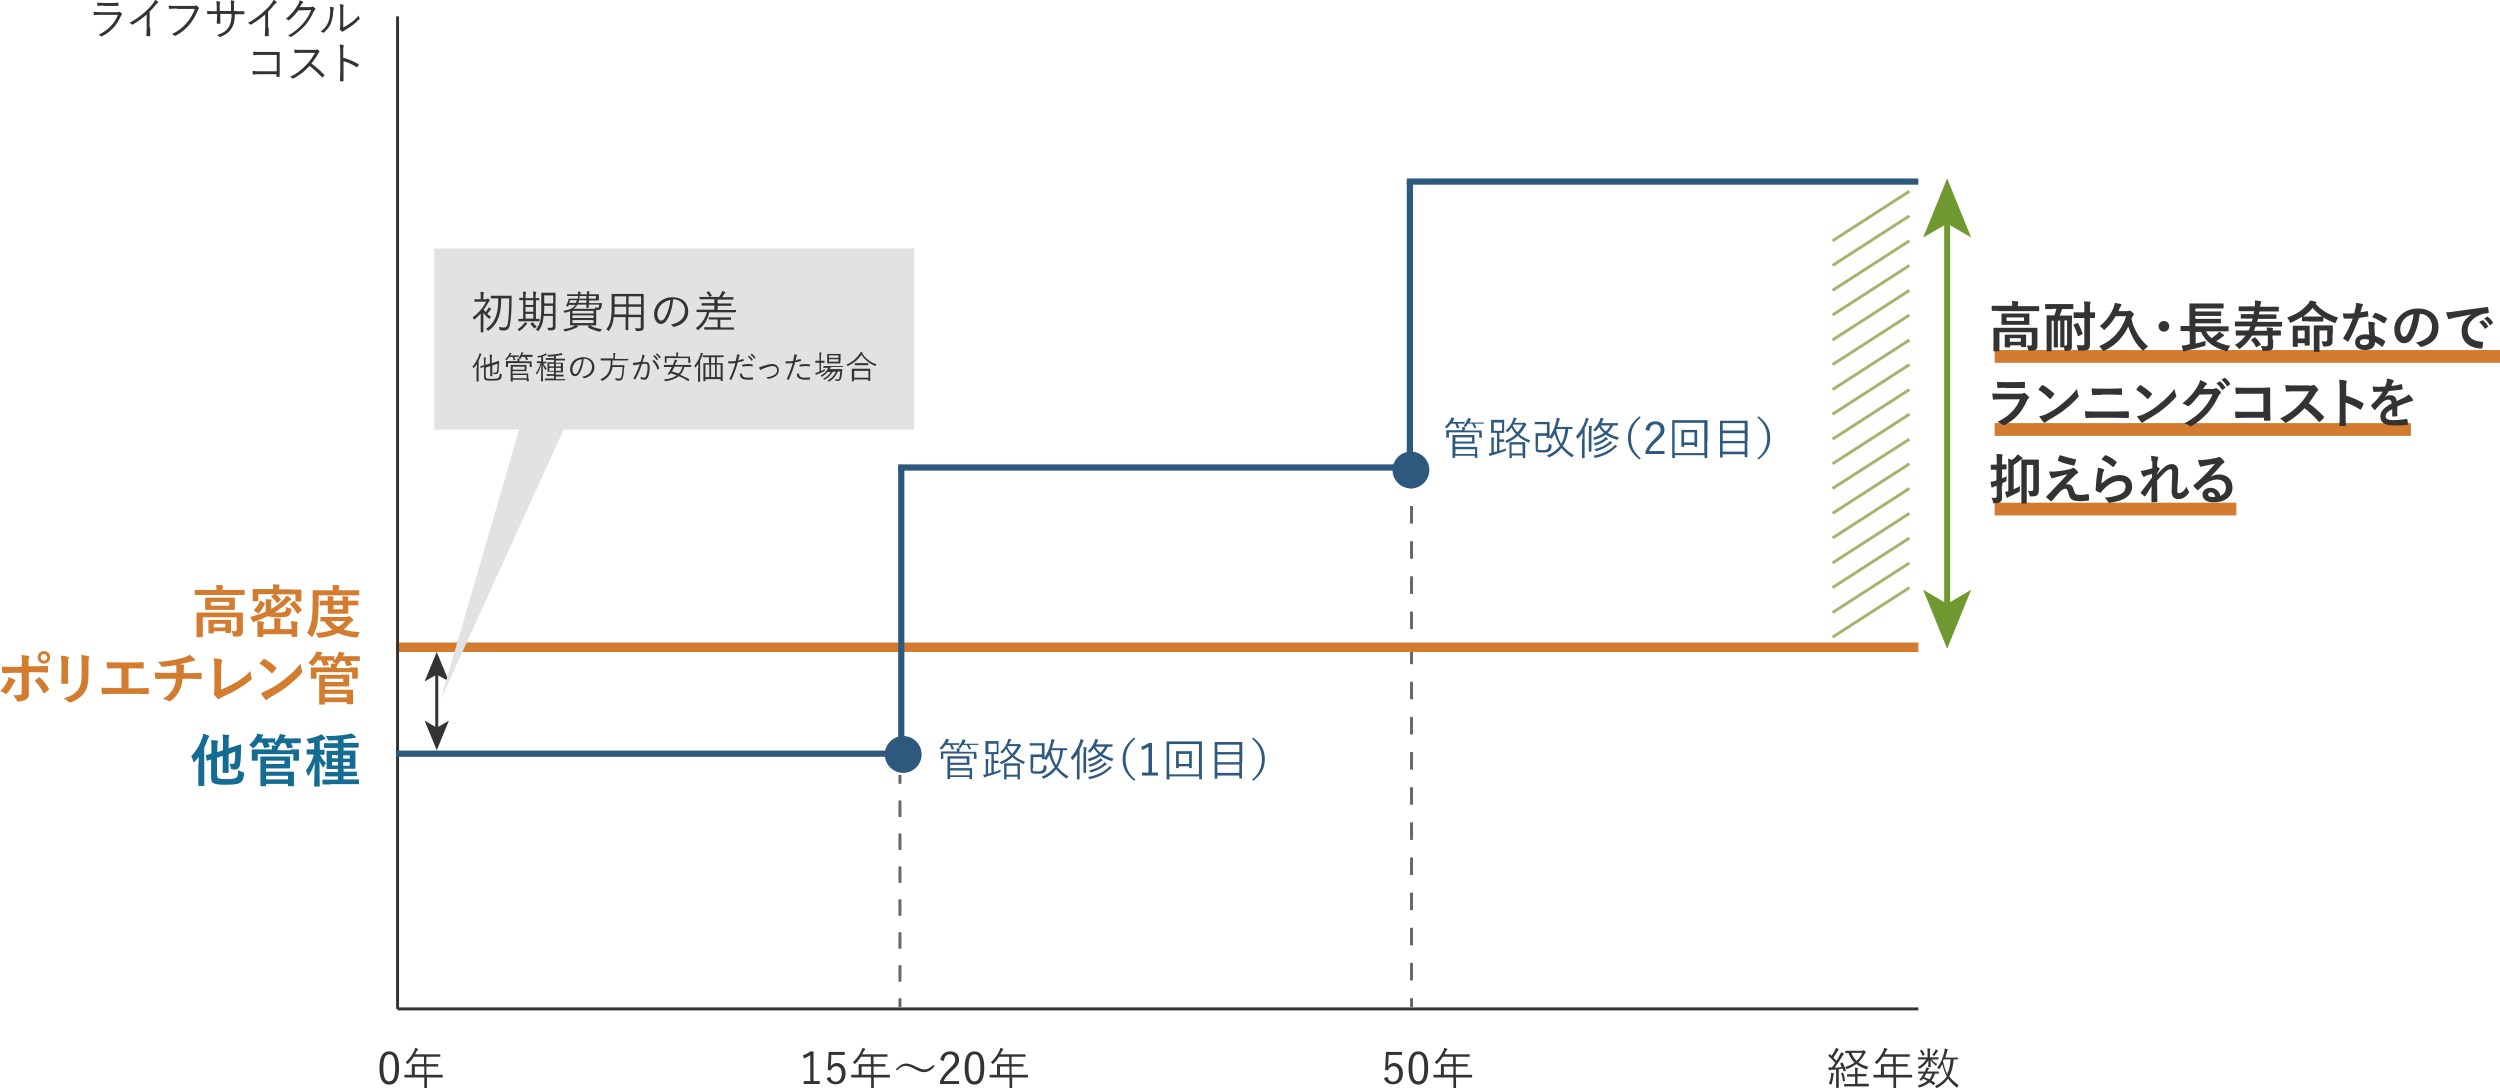 <?xml version="1.0" encoding="utf-8"?>
<!-- Generator: Adobe Illustrator 19.2.1, SVG Export Plug-In . SVG Version: 6.00 Build 0)  -->
<svg version="1.1" id="レイヤー_1" xmlns="http://www.w3.org/2000/svg" xmlns:xlink="http://www.w3.org/1999/xlink" x="0px"
	 y="0px" width="842px" height="366.5px" viewBox="0 0 842 366.5" style="enable-background:new 0 0 842 366.5;"
	 xml:space="preserve">
<style type="text/css">
	.st0{fill:#D37C2F;}
	.st1{fill:#333333;}
	.st2{fill:none;stroke:#333333;stroke-miterlimit:10;}
	.st3{fill:#146C93;}
	.st4{fill:none;stroke:#6F9930;stroke-width:2;stroke-miterlimit:10;}
	.st5{fill:#6F9930;}
	.st6{fill:#2E597F;}
	.st7{fill:none;stroke:#666767;stroke-miterlimit:10;}
	.st8{fill:none;stroke:#666767;stroke-miterlimit:10;stroke-dasharray:5.549,5.549;}
	.st9{fill:none;stroke:#666767;stroke-miterlimit:10;stroke-dasharray:5.918,5.918;}
	.st10{fill:#E3E2E2;}
	.st11{fill:none;stroke:#A2B56D;stroke-miterlimit:10;}
</style>
<g>
	<rect x="671.8" y="169.3" class="st0" width="81.4" height="4.3"/>
	<rect x="671.8" y="142.5" class="st0" width="140.2" height="4.3"/>
	<rect x="671.8" y="117.9" class="st0" width="170.2" height="4.3"/>
	<g>
		<path class="st1" d="M673.3,104.7c-1.6,0-2.2,0-2.3,0c-0.2,0-0.2,0-0.2-0.2v-1.3c0-0.2,0-0.2,0.2-0.2c0.1,0,0.7,0,2.3,0h4.4v-0.1
			c0-0.6,0-1.1-0.1-1.5c0.7,0,1.3,0,1.9,0.1c0.2,0,0.3,0.1,0.3,0.2c0,0.1-0.1,0.2-0.1,0.4c0,0.1-0.1,0.4-0.1,0.9v0.1h4.7
			c1.6,0,2.2,0,2.3,0c0.2,0,0.2,0,0.2,0.2v1.3c0,0.2,0,0.2-0.2,0.2c-0.1,0-0.7,0-2.3,0H673.3z M686.2,114.1c0,1,0,1.7,0,2.3
			c0,0.5-0.1,1-0.4,1.3c-0.3,0.3-0.7,0.4-2.1,0.4c-0.6,0-0.6,0-0.7-0.6c-0.1-0.4-0.2-0.9-0.4-1.2c0.5,0.1,0.8,0.1,1.2,0.1
			c0.3,0,0.5-0.1,0.5-0.5v-4h-10.9v4.1c0,1.3,0,2,0,2.1c0,0.2,0,0.2-0.2,0.2h-1.6c-0.2,0-0.2,0-0.2-0.2c0-0.1,0-0.7,0-2.1v-3.5
			c0-1.3,0-1.8,0-1.9c0-0.2,0-0.2,0.2-0.2c0.1,0,0.7,0,2.5,0h9.4c1.7,0,2.3,0,2.5,0c0.2,0,0.2,0,0.2,0.2c0,0.1,0,0.7,0,2.1V114.1z
			 M681,105.6c1.7,0,2.2,0,2.3,0c0.2,0,0.2,0,0.2,0.2c0,0.1,0,0.4,0,1.2v1.1c0,0.7,0,1,0,1.1c0,0.2,0,0.2-0.2,0.2
			c-0.1,0-0.7,0-2.3,0h-4.4c-1.7,0-2.2,0-2.3,0c-0.2,0-0.2,0-0.2-0.2c0-0.1,0-0.4,0-1.1V107c0-0.8,0-1.1,0-1.2c0-0.2,0-0.2,0.2-0.2
			c0.1,0,0.7,0,2.3,0H681z M675.4,117c-0.2,0-0.2,0-0.2-0.2c0-0.1,0-0.4,0-2.1V114c0-0.7,0-1,0-1.1c0-0.2,0-0.2,0.2-0.2
			c0.1,0,0.6,0,2,0h2.8c1.4,0,1.8,0,2,0c0.2,0,0.2,0,0.2,0.2c0,0.1,0,0.4,0,1v0.8c0,1.6,0,1.9,0,2c0,0.2,0,0.2-0.2,0.2h-1.3
			c-0.2,0-0.2,0-0.2-0.2v-0.4h-3.7v0.5c0,0.2,0,0.2-0.2,0.2H675.4z M681.7,106.9h-5.9v1.2h5.9V106.9z M676.9,115.1h3.7v-1.2h-3.7
			V115.1z"/>
		<path class="st1" d="M691.3,104.1c-1.7,0-2.2,0-2.3,0c-0.2,0-0.2,0-0.2-0.2v-1.3c0-0.2,0-0.2,0.2-0.2c0.1,0,0.7,0,2.3,0h4.5
			c1.7,0,2.2,0,2.3,0c0.2,0,0.2,0,0.2,0.2v1.3c0,0.2,0,0.2-0.2,0.2c-0.1,0-0.7,0-2.3,0h-1.3c-0.2,0.8-0.5,1.5-0.8,2.2h1.7
			c1.6,0,2.1,0,2.3,0c0.2,0,0.2,0,0.2,0.2c0,0.1-0.1,1-0.1,2.7v4.4c0,1.5,0,2.4,0,3.2c0,0.6-0.1,0.9-0.5,1.1
			c-0.2,0.2-0.6,0.3-1.4,0.3c-0.5,0-0.6,0-0.6-0.4c0-0.3-0.1-0.6-0.2-0.8h-1c-0.2,0-0.2,0-0.2-0.2c0-0.1,0-0.9,0-2.3v-6.5h-0.8v6.5
			c0,1.4,0,2.2,0,2.3c0,0.2,0,0.2-0.2,0.2h-1c-0.2,0-0.2,0-0.2-0.2c0-0.1,0-0.9,0-2.3v-6.5H691v7.7c0,1.6,0,2.3,0,2.4
			c0,0.2,0,0.2-0.2,0.2h-1.3c-0.2,0-0.2,0-0.2-0.2c0-0.1,0-0.9,0-2.5V109c0-1.7,0-2.5,0-2.6c0-0.2,0-0.2,0.2-0.2c0.1,0,0.7,0,2.3,0
			h0.1c0.3-0.7,0.5-1.4,0.7-2.2H691.3z M695.7,116.4c0.3,0,0.5-0.1,0.5-0.5v-8h-0.9v6.5c0,1,0,1.7,0,2H695.7z M699.6,108.8
			c0.2-0.1,0.3-0.1,0.3,0.1c0.6,1,1.1,2.2,1.5,3.4c0.1,0.2,0,0.2-0.2,0.3l-1.1,0.6c-0.2,0.1-0.3,0.1-0.3-0.1
			c-0.3-1.1-0.8-2.4-1.4-3.5c-0.1-0.2-0.1-0.2,0.1-0.3L699.6,108.8z M703.9,112.3c0,1.3,0,2.7,0,3.7c0,0.9-0.1,1.3-0.6,1.7
			c-0.4,0.3-1,0.4-2.8,0.4c-0.6,0-0.6,0-0.7-0.5c-0.1-0.6-0.2-1-0.4-1.4c0.7,0.1,1.3,0.1,1.9,0.1c0.5,0,0.7-0.1,0.7-0.6v-8.6h-1.3
			c-1.5,0-2,0-2.1,0c-0.2,0-0.2,0-0.2-0.2v-1.5c0-0.2,0-0.2,0.2-0.2c0.1,0,0.6,0,2.1,0h1.3v-1.1c0-1.2,0-1.8-0.1-2.6
			c0.7,0,1.3,0.1,1.9,0.1c0.2,0,0.3,0.1,0.3,0.2c0,0.2-0.1,0.3-0.1,0.4c-0.1,0.2-0.1,0.6-0.1,1.8v1.2c1,0,1.4,0,1.5,0
			c0.2,0,0.2,0,0.2,0.2v1.5c0,0.2,0,0.2-0.2,0.2c-0.1,0-0.5,0-1.5,0V112.3z"/>
		<path class="st1" d="M712.6,106.4c-0.9,1.6-2,3-3.5,4.4c-0.2,0.2-0.3,0.3-0.4,0.3c-0.1,0-0.2-0.1-0.4-0.3c-0.3-0.4-0.7-0.7-1.1-1
			c2.3-1.8,3.7-3.9,4.6-6.1c0.3-0.8,0.4-1.3,0.5-1.7c0.8,0.1,1.3,0.3,1.9,0.4c0.2,0.1,0.3,0.1,0.3,0.3c0,0.1-0.1,0.3-0.2,0.4
			c-0.1,0.1-0.2,0.3-0.4,0.7l-0.4,1h3c0.2,0,0.3,0,0.4-0.1c0.1-0.1,0.3-0.1,0.4-0.1c0.1,0,0.3,0.1,0.8,0.5c0.5,0.5,0.6,0.6,0.6,0.7
			c0,0.2-0.1,0.3-0.2,0.4c-0.1,0.1-0.2,0.3-0.4,0.6c-0.1,0.2-0.2,0.5-0.2,0.7c0.4,1.9,1.1,3.4,1.9,4.8c0.9,1.5,2,3,3.7,4.4
			c-0.4,0.2-0.9,0.7-1.3,1.1c-0.2,0.2-0.3,0.3-0.4,0.3c-0.1,0-0.2-0.1-0.4-0.3c-1.5-1.4-2.5-2.9-3.3-4.6c-0.5-1-0.9-2.1-1.3-3.2
			c-0.7,1.5-1.6,2.8-2.6,4c-1.6,1.9-3.5,3.2-5.4,4.1c-0.2,0.1-0.3,0.1-0.4,0.1c-0.1,0-0.2-0.1-0.4-0.4c-0.3-0.5-0.6-0.8-1-1.2
			c2.3-1,4.3-2.4,5.7-4c1.5-1.7,2.7-3.8,3.4-6.1H712.6z"/>
		<path class="st1" d="M730.6,109.9c0,1-0.8,1.8-1.8,1.8c-1,0-1.8-0.8-1.8-1.8c0-1,0.8-1.8,1.8-1.8
			C729.8,108.1,730.6,108.9,730.6,109.9z"/>
		<path class="st1" d="M736.9,111.5c-1.6,0-2.2,0-2.3,0c-0.2,0-0.2,0-0.2-0.2V110c0-0.2,0-0.2,0.2-0.2c0.1,0,0.7,0,2.3,0h0.5v-5.3
			c0-1.3,0-1.9,0-2.1c0-0.2,0-0.2,0.2-0.2c0.1,0,0.7,0,2.5,0h6.1c1.8,0,2.4,0,2.5,0c0.2,0,0.2,0,0.2,0.2v1.3c0,0.2,0,0.2-0.2,0.2
			c-0.1,0-0.7,0-2.5,0h-6.8v1h6.1c1.7,0,2.3,0,2.4,0c0.2,0,0.2,0,0.2,0.2v1.1c0,0.2,0,0.2-0.2,0.2c-0.1,0-0.7,0-2.4,0h-6.1v1h6.1
			c1.7,0,2.2,0,2.3,0c0.2,0,0.2,0,0.2,0.2v1.1c0,0.2,0,0.2-0.2,0.2c-0.1,0-0.7,0-2.3,0h-6.1v1h8.7c1.6,0,2.2,0,2.3,0
			c0.2,0,0.2,0,0.2,0.2v1.3c0,0.2,0,0.2-0.2,0.2c-0.1,0-0.7,0-2.3,0H743c0.5,0.9,1.1,1.7,1.9,2.3c0.7-0.5,1.3-1,1.9-1.5
			c0.2-0.2,0.4-0.4,0.6-0.7c0.6,0.4,1,0.6,1.5,1c0.1,0.1,0.2,0.2,0.2,0.3s-0.1,0.2-0.2,0.2c-0.2,0.1-0.3,0.1-0.6,0.4
			c-0.5,0.4-1.1,0.9-1.9,1.3c1.3,0.7,2.9,1.3,4.8,1.6c-0.3,0.3-0.6,0.7-0.8,1.3c-0.3,0.6-0.3,0.6-0.8,0.4c-4-1.1-6.8-3.1-8.3-6.4
			h-1.8v3.9c1.1-0.3,2.2-0.5,3.4-0.9c-0.1,0.3-0.1,0.8-0.1,1.1c0,0.6,0,0.6-0.6,0.7c-2,0.6-4,1.1-5.8,1.5c-0.3,0.1-0.5,0.1-0.6,0.2
			c-0.1,0.1-0.2,0.1-0.3,0.1c-0.1,0-0.1-0.1-0.2-0.2c-0.2-0.5-0.4-1.3-0.5-1.8c0.8-0.1,1.3-0.1,1.9-0.3l0.8-0.2v-4.3H736.9z"/>
		<path class="st1" d="M765.6,114.3c0,0.9,0,1.5,0,2.2c0,0.7-0.2,1.1-0.6,1.4c-0.4,0.2-1.1,0.3-2.4,0.3c-0.6,0-0.6,0-0.7-0.5
			c-0.1-0.5-0.3-0.9-0.5-1.2c0.6,0.1,1.4,0.1,1.9,0.1c0.3,0,0.5-0.2,0.5-0.6v-3h-5.3c-1,1.6-2.2,3-3.9,4.3c-0.2,0.2-0.3,0.2-0.4,0.2
			c-0.1,0-0.2-0.1-0.4-0.3c-0.3-0.4-0.7-0.8-1.1-1c1.6-0.9,2.7-2,3.6-3.2h-0.7c-1.7,0-2.3,0-2.4,0c-0.2,0-0.2,0-0.2-0.2v-1.3
			c0-0.2,0-0.2,0.2-0.2c0.1,0,0.7,0,2.4,0h1.7c0.1-0.2,0.3-0.5,0.4-0.8c0.1-0.2,0.2-0.4,0.2-0.6h-2.7c-1.6,0-2.2,0-2.3,0
			c-0.2,0-0.2,0-0.2-0.2v-1.2c0-0.2,0-0.2,0.2-0.2c0.1,0,0.7,0,2.3,0h3.2c0.1-0.3,0.2-0.7,0.3-1h-1.3c-1.8,0-2.4,0-2.5,0
			c-0.2,0-0.2,0-0.2-0.2v-1.1c0-0.2,0-0.2,0.2-0.2c0.1,0,0.7,0,2.5,0h1.6l0.2-1h-2.5c-1.8,0-2.4,0-2.5,0c-0.2,0-0.2,0-0.2-0.2v-1.2
			c0-0.2,0-0.2,0.2-0.2c0.1,0,0.7,0,2.5,0h2.7c0.1-1,0.1-1.4,0-2c0.6,0,1.3,0.1,1.8,0.2c0.2,0,0.4,0.1,0.4,0.2s-0.1,0.3-0.1,0.4
			c-0.1,0.2-0.2,0.5-0.3,1.3h3.6c1.7,0,2.3,0,2.5,0c0.2,0,0.2,0,0.2,0.2v1.2c0,0.2,0,0.2-0.2,0.2c-0.1,0-0.7,0-2.5,0H761l-0.2,1h3.2
			c1.8,0,2.4,0,2.5,0c0.2,0,0.2,0,0.2,0.2v1.1c0,0.2,0,0.2-0.2,0.2c-0.1,0-0.7,0-2.5,0h-3.5c-0.1,0.4-0.2,0.7-0.3,1h5.9
			c1.6,0,2.2,0,2.3,0c0.2,0,0.2,0,0.2,0.2v1.2c0,0.2,0,0.2-0.2,0.2c-0.1,0-0.7,0-2.3,0h-6.4l-0.4,1l-0.2,0.4h4.4
			c0-0.4-0.1-0.7-0.1-1.1c0.7,0,1.3,0.1,1.9,0.1c0.2,0,0.3,0.1,0.3,0.2c0,0.1-0.1,0.2-0.1,0.3c-0.1,0.1-0.1,0.2-0.1,0.4h0.2
			c1.7,0,2.3,0,2.4,0c0.2,0,0.2,0,0.2,0.2v1.3c0,0.2,0,0.2-0.2,0.2c-0.1,0-0.7,0-2.4,0h-0.2V114.3z M759.3,113.7
			c0.2-0.1,0.2-0.1,0.4,0c0.6,0.6,1.2,1.4,1.7,2.2c0.1,0.2,0.1,0.2-0.1,0.3l-1.2,0.7c-0.1,0.1-0.2,0.1-0.2,0.1s-0.1-0.1-0.1-0.1
			c-0.4-0.9-1-1.7-1.6-2.3c-0.1-0.1-0.1-0.2,0.1-0.3L759.3,113.7z"/>
		<path class="st1" d="M777.5,108.2c-1.4,0-1.9,0-2,0c-0.2,0-0.2,0-0.2-0.2v-1.3c-1.1,0.7-2.2,1.3-3.5,1.9c-0.2,0.1-0.3,0.1-0.4,0.1
			c-0.1,0-0.2-0.1-0.3-0.5c-0.2-0.5-0.5-0.9-0.8-1.2c3.1-1.2,5.1-2.4,6.9-4.5c0.4-0.4,0.6-0.8,0.8-1.3c0.8,0.1,1.4,0.3,1.9,0.4
			c0.2,0.1,0.3,0.1,0.3,0.3c0,0.1-0.1,0.2-0.2,0.3l-0.1,0.1c2,2.3,4.4,3.6,7.6,4.7c-0.3,0.4-0.5,0.8-0.7,1.3
			c-0.1,0.3-0.2,0.5-0.3,0.5c-0.1,0-0.2,0-0.4-0.1c-1.3-0.5-2.5-1.1-3.6-1.8v1.2c0,0.2,0,0.2-0.2,0.2c-0.1,0-0.6,0-2,0H777.5z
			 M777.9,113.2c0,2.5,0,2.9,0,3c0,0.2,0,0.2-0.2,0.2h-1.3c-0.2,0-0.2,0-0.2-0.2v-0.6h-2.3v1c0,0.2,0,0.2-0.2,0.2h-1.3
			c-0.2,0-0.2,0-0.2-0.2c0-0.1,0-0.6,0-3.2V112c0-1.5,0-2,0-2.1c0-0.2,0-0.2,0.2-0.2c0.1,0,0.5,0,1.7,0h1.9c1.2,0,1.6,0,1.7,0
			c0.2,0,0.2,0,0.2,0.2c0,0.1,0,0.6,0,1.8V113.2z M773.9,111.3v2.7h2.3v-2.7H773.9z M780.3,106.6c1,0,1.5,0,1.8,0
			c-1.2-0.8-2.3-1.8-3.2-2.9c-0.9,1.1-2,2.1-3.2,2.9c0.2,0,0.8,0,1.9,0H780.3z M785.6,112.5c0,0.8,0,1.6,0,2.2
			c0,0.8-0.1,1.2-0.5,1.5c-0.4,0.3-0.9,0.5-2.1,0.5c-0.6,0-0.6,0-0.7-0.5c-0.1-0.5-0.3-1-0.4-1.3c0.5,0.1,0.8,0.1,1.2,0.1
			c0.5,0,0.7-0.1,0.7-0.6v-3.1h-2.6v5c0,1.3,0,1.9,0,2c0,0.2,0,0.2-0.2,0.2h-1.5c-0.2,0-0.2,0-0.2-0.2c0-0.1,0-0.7,0-2v-4.4
			c0-1.3,0-1.9,0-2.1c0-0.2,0-0.2,0.2-0.2c0.1,0,0.5,0,1.9,0h2.2c1.3,0,1.7,0,1.9,0c0.2,0,0.2,0,0.2,0.2c0,0.1,0,0.7,0,1.7V112.5z"
			/>
		<path class="st1" d="M797.2,104.8c0.2-0.1,0.2-0.1,0.3,0.1c0.1,0.5,0.1,1,0.2,1.5c0,0.2-0.1,0.2-0.2,0.2c-1,0.2-1.9,0.3-3,0.5
			c-1.2,3.1-2.2,5.6-3.5,7.8c-0.1,0.1-0.1,0.2-0.2,0.2c-0.1,0-0.1,0-0.2-0.1c-0.4-0.3-0.9-0.6-1.3-0.9c-0.1-0.1-0.1-0.1-0.1-0.2
			c0-0.1,0-0.1,0.1-0.2c1.4-2.3,2.3-4.2,3.1-6.4c-0.7,0-1.3,0-1.8,0c-0.4,0-0.5,0-1,0c-0.2,0-0.2-0.1-0.3-0.3
			c-0.1-0.3-0.1-0.9-0.2-1.5c0.7,0.1,1.2,0.1,1.7,0.1c0.7,0,1.3,0,2.1-0.1c0.2-0.8,0.3-1.4,0.5-2c0.1-0.6,0.1-0.9,0.1-1.5
			c0.8,0.1,1.6,0.2,2.1,0.4c0.2,0,0.3,0.1,0.3,0.3c0,0.1-0.1,0.2-0.2,0.3c-0.1,0.1-0.2,0.3-0.3,0.7c-0.1,0.4-0.3,1-0.4,1.5
			C795.7,105.1,796.5,104.9,797.2,104.8z M797.7,109.6c0-0.5,0-0.8-0.1-1.3c0.9,0.1,1.4,0.2,2,0.3c0.2,0,0.3,0.1,0.3,0.3
			c0,0,0,0.2-0.1,0.4c-0.1,0.2-0.1,0.4-0.1,0.7c0,1.1,0.1,1.9,0.2,3.1c1.3,0.5,2.2,0.9,3.3,1.7c0.2,0.1,0.2,0.2,0.1,0.4
			c-0.3,0.6-0.5,1-0.8,1.5c-0.1,0.1-0.1,0.1-0.2,0.1s-0.1,0-0.2-0.1c-0.8-0.7-1.5-1.1-2.2-1.5c0,1.8-1.3,2.7-3.4,2.7
			c-2,0-3.3-1-3.3-2.6c0-1.6,1.3-2.7,3.4-2.7c0.3,0,0.9,0,1.4,0.1C797.8,111.6,797.8,110.5,797.7,109.6z M796.4,114.2
			c-0.9,0-1.6,0.4-1.6,1.1c0,0.6,0.5,0.9,1.5,0.9c1,0,1.6-0.5,1.6-1.3c0-0.2,0-0.3,0-0.4C797.5,114.4,797,114.2,796.4,114.2z
			 M799.8,105.5c0.1-0.2,0.2-0.2,0.4-0.1c1.1,0.3,2.5,1,3.6,1.7c0.1,0.1,0.2,0.1,0.2,0.2c0,0.1,0,0.1-0.1,0.2
			c-0.2,0.4-0.5,1-0.8,1.3c-0.1,0.1-0.1,0.1-0.2,0.1s-0.1,0-0.2-0.1c-1.1-0.7-2.4-1.5-3.8-2C799.3,106.4,799.6,105.8,799.8,105.5z"
			/>
		<path class="st1" d="M815,105.7c-0.4,3.1-1.2,5.9-2.3,7.8c-0.8,1.4-1.7,2.1-3.1,2.1c-1.6,0-3.2-1.7-3.2-4.7c0-1.7,0.7-3.4,2.1-4.7
			c1.5-1.5,3.5-2.3,5.9-2.3c4.4,0,6.9,2.7,6.9,6.3c0,3.4-1.9,5.5-5.6,6.6c-0.4,0.1-0.5,0-0.8-0.3c-0.2-0.3-0.6-0.7-1.3-1.1
			c3.1-0.7,5.5-2,5.5-5.4C819.1,107.7,817.5,105.7,815,105.7L815,105.7z M809.8,107.4c-0.9,1-1.4,2.2-1.4,3.4c0,1.7,0.7,2.6,1.2,2.6
			c0.5,0,0.9-0.2,1.4-1.1c0.8-1.5,1.6-4.1,1.9-6.5C811.6,106,810.6,106.6,809.8,107.4z"/>
		<path class="st1" d="M832.4,105.9c-2.2,0.4-4.2,0.8-6.1,1.2c-0.7,0.2-0.9,0.2-1.1,0.3c-0.1,0.1-0.3,0.1-0.4,0.1
			c-0.1,0-0.3-0.1-0.3-0.3c-0.2-0.5-0.4-1.1-0.7-2c0.9,0,1.5-0.1,2.9-0.3c2.2-0.3,6.2-0.9,10.9-1.5c0.3,0,0.4,0.1,0.4,0.2
			c0.1,0.4,0.2,1.1,0.2,1.6c0,0.2-0.1,0.3-0.3,0.3c-0.9,0.1-1.4,0.1-2.2,0.4c-3.1,1.1-4.6,3.2-4.6,5.4c0,2.3,1.7,3.6,4.8,3.8
			c0.3,0,0.4,0.1,0.4,0.3c0,0.5-0.1,1.1-0.2,1.6c-0.1,0.3-0.1,0.4-0.3,0.4c-3.2,0-6.7-1.8-6.7-5.6
			C828.9,109.1,830.2,107.4,832.4,105.9L832.4,105.9z M836,107.9c0.1-0.1,0.2-0.1,0.3,0c0.6,0.4,1.2,1.2,1.7,1.9
			c0.1,0.1,0.1,0.2-0.1,0.3l-0.8,0.6c-0.1,0.1-0.2,0.1-0.3-0.1c-0.5-0.8-1.1-1.5-1.8-2.1L836,107.9z M837.6,106.7
			c0.1-0.1,0.2-0.1,0.3,0c0.7,0.5,1.3,1.2,1.7,1.9c0.1,0.1,0.1,0.2-0.1,0.3l-0.7,0.6c-0.1,0.1-0.2,0.1-0.3-0.1
			c-0.5-0.8-1.1-1.5-1.8-2.1L837.6,106.7z"/>
		<path class="st1" d="M674.2,134.5c-0.9,0-1.8,0-2.7,0.1c-0.2,0-0.2-0.1-0.3-0.3c-0.1-0.5-0.1-1.1-0.2-1.8c1,0.1,2.1,0.1,3.3,0.1
			h6.2c0.3,0,0.7,0,1-0.2c0.1-0.1,0.2-0.1,0.2-0.1c0.1,0,0.2,0.1,0.3,0.1c0.4,0.3,0.9,0.8,1.2,1.1c0.1,0.1,0.2,0.3,0.2,0.4
			c0,0.1-0.1,0.2-0.2,0.3c-0.3,0.2-0.4,0.4-0.6,0.9c-1.8,3.9-3.9,6.2-7.4,8c-0.1,0.1-0.3,0.1-0.4,0.1c-0.1,0-0.3-0.1-0.4-0.2
			c-0.5-0.4-1.1-0.7-1.7-0.9c3.4-1.6,6.3-4.1,7.6-7.6L674.2,134.5z M675.5,130.6c-0.8,0-1.7,0-2.5,0.1c-0.2,0-0.2-0.1-0.3-0.4
			c-0.1-0.4-0.1-1.2-0.1-1.7c1.1,0.1,1.7,0.1,3,0.1h3.3c1.2,0,2.1-0.1,2.9-0.1c0.2,0,0.2,0.1,0.2,0.3c0,0.5,0,1,0,1.4
			c0,0.3-0.1,0.4-0.3,0.4c-0.6,0-1.5,0-2.6,0H675.5z"/>
		<path class="st1" d="M687.7,129.8c0.1-0.1,0.2-0.1,0.3-0.1c0.1,0,0.1,0,0.2,0.1c0.9,0.5,2.4,1.6,3.5,2.6c0.1,0.1,0.2,0.2,0.2,0.3
			c0,0.1,0,0.1-0.1,0.2c-0.3,0.4-0.9,1.1-1.1,1.4c-0.1,0.1-0.1,0.1-0.2,0.1c-0.1,0-0.1-0.1-0.2-0.1c-1.1-1.1-2.4-2.2-3.7-3
			C686.8,130.7,687.4,130.1,687.7,129.8z M689.3,139.4c2.2-1.1,3.4-1.9,5.2-3.4c2.2-1.8,3.4-3,5-5c0.1,0.9,0.3,1.5,0.5,2.1
			c0.1,0.1,0.1,0.2,0.1,0.3c0,0.2-0.1,0.3-0.3,0.5c-1,1.1-2.5,2.6-4.2,3.9c-1.5,1.2-3,2.2-5.5,3.6c-0.8,0.5-1.1,0.7-1.2,0.8
			c-0.1,0.1-0.2,0.2-0.3,0.2c-0.1,0-0.2-0.1-0.3-0.2c-0.5-0.5-1-1.3-1.5-2C687.8,140,688.3,139.9,689.3,139.4z"/>
		<path class="st1" d="M706,140.7c-1.2,0-2.4,0-3.3,0.1c-0.2,0-0.2-0.1-0.3-0.3c-0.1-0.4-0.1-1-0.2-2c1.3,0.1,2.6,0.1,3.8,0.1h6.6
			c2,0,3.3-0.1,4.1-0.1c0.2,0,0.3,0.1,0.3,0.3c0,0.5,0,1.1,0,1.6c0,0.3,0,0.4-0.3,0.4c-0.9,0-2.7-0.1-4-0.1H706z M707.7,133
			c-1.1,0-1.9,0-2.8,0.1c-0.2,0-0.2-0.1-0.3-0.4c-0.1-0.6-0.1-1.2-0.1-1.9c1.1,0.1,2,0.1,3.1,0.1h3.6c1.4,0,2.5-0.1,3.3-0.1
			c0.1,0,0.2,0.1,0.2,0.3c0,0.5,0,1.1,0,1.6c0,0.3-0.1,0.3-0.2,0.3c-0.9,0-2-0.1-3.2-0.1H707.7z"/>
		<path class="st1" d="M720.6,129.8c0.1-0.1,0.2-0.1,0.3-0.1c0.1,0,0.1,0,0.2,0.1c0.9,0.5,2.4,1.6,3.5,2.6c0.1,0.1,0.2,0.2,0.2,0.3
			c0,0.1,0,0.1-0.1,0.2c-0.3,0.4-0.9,1.1-1.1,1.4c-0.1,0.1-0.1,0.1-0.2,0.1c-0.1,0-0.1-0.1-0.2-0.1c-1.1-1.1-2.4-2.2-3.7-3
			C719.8,130.7,720.3,130.1,720.6,129.8z M722.2,139.4c2.2-1.1,3.4-1.9,5.2-3.4c2.2-1.8,3.4-3,5-5c0.1,0.9,0.3,1.5,0.5,2.1
			c0.1,0.1,0.1,0.2,0.1,0.3c0,0.2-0.1,0.3-0.3,0.5c-1,1.1-2.5,2.6-4.2,3.9c-1.5,1.2-3,2.2-5.5,3.6c-0.8,0.5-1.1,0.7-1.2,0.8
			c-0.1,0.1-0.2,0.2-0.3,0.2c-0.1,0-0.2-0.1-0.3-0.2c-0.5-0.5-1-1.3-1.5-2C720.7,140,721.3,139.9,722.2,139.4z"/>
		<path class="st1" d="M745.2,131c0.5,0,0.7-0.1,0.9-0.2c0.1-0.1,0.1-0.1,0.2-0.1s0.2,0,0.3,0.1c0.5,0.3,0.9,0.6,1.2,1
			c0.2,0.1,0.2,0.3,0.2,0.4c0,0.1-0.1,0.3-0.2,0.4c-0.3,0.2-0.4,0.5-0.6,0.8c-1.2,2.5-2.4,4.2-3.6,5.6c-1.6,1.8-3.7,3.5-5.5,4.5
			c-0.1,0.1-0.2,0.1-0.3,0.1c-0.1,0-0.3-0.1-0.4-0.2c-0.5-0.4-1-0.6-1.7-0.8c2.8-1.6,4.3-2.7,6.1-4.6c1.4-1.6,2.3-2.8,3.4-5.2
			l-4.4,0.1c-1.5,1.8-2.4,2.9-3.4,3.7c-0.1,0.1-0.3,0.2-0.4,0.2c-0.1,0-0.2,0-0.3-0.1c-0.5-0.3-1.1-0.7-1.7-0.8
			c2.4-1.9,3.8-3.6,4.9-5.4c0.6-1,0.9-1.6,1.1-2.5c1,0.4,1.7,0.7,2.1,1c0.1,0.1,0.2,0.2,0.2,0.3s-0.1,0.2-0.2,0.3
			c-0.2,0.1-0.3,0.3-0.5,0.5c-0.2,0.3-0.4,0.6-0.6,0.9L745.2,131z M747.5,128.5c0.1-0.1,0.2-0.1,0.3,0c0.6,0.4,1.2,1.2,1.7,1.9
			c0.1,0.1,0.1,0.2-0.1,0.3l-0.8,0.6c-0.1,0.1-0.2,0.1-0.3-0.1c-0.5-0.8-1.1-1.5-1.8-2.1L747.5,128.5z M749.1,127.3
			c0.1-0.1,0.2-0.1,0.3,0c0.7,0.5,1.3,1.2,1.7,1.9c0.1,0.1,0.1,0.2-0.1,0.3l-0.7,0.6c-0.1,0.1-0.2,0.1-0.3-0.1
			c-0.5-0.8-1.1-1.5-1.8-2.1L749.1,127.3z"/>
		<path class="st1" d="M762.4,132.6h-6.4c-1.2,0-2.1,0-2.7,0.1c-0.2,0-0.3-0.1-0.3-0.3c-0.1-0.5-0.1-1.3-0.1-1.9
			c1.1,0.1,1.7,0.1,3,0.1h5.4c0.9,0,1.9,0,2.9-0.1c0.3,0,0.4,0.1,0.4,0.3c0,1,0,1.9,0,2.9v4.4c0,1.3,0.1,2.8,0.1,3.3
			c0,0.2-0.1,0.2-0.3,0.3c-0.5,0-1.1,0-1.6,0c-0.3,0-0.3,0-0.3-0.3v-0.7h-6.3c-1.1,0-2.1,0.1-3,0.1c-0.2,0-0.2-0.1-0.3-0.3
			c-0.1-0.5-0.1-1.1-0.1-1.9c0.9,0.1,1.9,0.1,3.3,0.1h6.2V132.6z"/>
		<path class="st1" d="M777.7,129.9c0.7,0,1,0,1.3-0.2c0.1-0.1,0.1-0.1,0.2-0.1c0.1,0,0.2,0.1,0.3,0.1c0.4,0.3,0.8,0.8,1.2,1.3
			c0.1,0.1,0.1,0.2,0.1,0.2c0,0.1-0.1,0.2-0.2,0.4c-0.2,0.2-0.5,0.5-0.7,0.8c-0.7,1.3-1.5,2.3-2.3,3.4c1.7,1.3,3.4,2.7,5,4.4
			c0.1,0.1,0.1,0.2,0.1,0.3c0,0.1,0,0.2-0.1,0.3c-0.3,0.4-0.8,0.9-1.2,1.2c-0.1,0.1-0.1,0.1-0.2,0.1c-0.1,0-0.2-0.1-0.3-0.1
			c-1.5-1.8-3.1-3.2-4.7-4.5c-2.1,2.1-4.1,3.7-6.1,4.8c-0.2,0.1-0.3,0.1-0.4,0.1c-0.1,0-0.2-0.1-0.3-0.2c-0.4-0.5-0.9-0.9-1.5-1.2
			c2.8-1.4,4.5-2.7,6.4-4.6c1.3-1.4,2.3-2.7,3.4-4.6l-4.7,0c-0.9,0-1.9,0-2.9,0.1c-0.1,0-0.2-0.1-0.2-0.3c-0.1-0.4-0.2-1.3-0.2-1.9
			c1,0.1,1.9,0.1,3.1,0.1H777.7z"/>
		<path class="st1" d="M790,133.2c2.2,0.7,4,1.4,5.8,2.5c0.2,0.1,0.3,0.2,0.2,0.5c-0.2,0.6-0.5,1.2-0.8,1.6
			c-0.1,0.1-0.1,0.2-0.2,0.2c-0.1,0-0.1,0-0.2-0.1c-1.7-1.1-3.3-1.9-4.8-2.3v4c0,1.2,0,2.3,0.1,3.6c0,0.2-0.1,0.3-0.3,0.3
			c-0.5,0-1.1,0-1.6,0c-0.3,0-0.3-0.1-0.3-0.3c0.1-1.3,0.1-2.4,0.1-3.6v-9c0-1.4-0.1-2-0.2-2.7c0.8,0.1,1.7,0.1,2.3,0.3
			c0.3,0.1,0.3,0.2,0.3,0.3c0,0.1-0.1,0.3-0.1,0.4c-0.1,0.2-0.1,0.7-0.1,1.7V133.2z"/>
		<path class="st1" d="M807.5,139.9c0,0.2-0.1,0.3-0.3,0.3c-0.2,0-0.8,0.1-1.3,0.1c-0.2,0-0.2-0.1-0.2-0.3c0-0.7,0-1.6,0-2.2
			c-1.6,0.8-2.2,1.5-2.2,2.4c0,0.8,0.6,1.3,2.5,1.3c1.7,0,3.1-0.2,4.5-0.4c0.2,0,0.2,0,0.3,0.2c0.1,0.4,0.2,1.1,0.2,1.5
			c0,0.2-0.1,0.3-0.2,0.3c-1.6,0.2-2.7,0.2-4.5,0.2c-3,0-4.6-0.9-4.6-3c0-1.7,1.1-3,3.8-4.4c-0.1-0.9-0.3-1.3-1.1-1.3
			c-0.9,0-1.7,0.6-2.5,1.3c-0.8,0.8-1.2,1.3-1.8,2c-0.1,0.1-0.1,0.2-0.2,0.2c-0.1,0-0.1-0.1-0.2-0.1c-0.3-0.3-0.8-0.8-1-1.2
			c-0.1-0.1-0.1-0.1-0.1-0.2c0-0.1,0-0.1,0.1-0.2c1.4-1.3,2.7-2.7,3.8-4.5c-0.9,0-1.8,0.1-2.9,0.1c-0.2,0-0.2-0.1-0.3-0.3
			c-0.1-0.3-0.1-1-0.2-1.5c1.4,0.1,2.8,0.1,4.2,0c0.2-0.5,0.4-0.9,0.5-1.6c0.1-0.3,0.1-0.6,0.1-1.1c0.8,0.1,1.6,0.3,2.1,0.5
			c0.1,0.1,0.2,0.2,0.2,0.3c0,0.1,0,0.2-0.1,0.3c-0.1,0.1-0.2,0.3-0.3,0.4c-0.1,0.3-0.2,0.5-0.4,1c1.1-0.1,2.2-0.3,3.3-0.6
			c0.2,0,0.3,0,0.3,0.2c0.1,0.4,0.2,0.8,0.2,1.3c0,0.2-0.1,0.3-0.3,0.3c-1.4,0.2-2.9,0.4-4.3,0.5c-0.4,0.7-0.8,1.3-1.4,2l0,0
			c0.6-0.4,1.3-0.6,1.8-0.6c1.2,0,2,0.5,2.2,2c0.7-0.3,1.7-0.8,2.7-1.3c0.3-0.2,0.9-0.5,1.4-1c0.6,0.6,1.1,1.3,1.3,1.6
			c0.1,0.2,0.1,0.3,0.1,0.4c0,0.1-0.1,0.2-0.3,0.3c-0.4,0.1-0.7,0.1-1.1,0.3c-1.2,0.4-2.4,0.8-3.9,1.5V139.9z"/>
		<path class="st1" d="M674.2,163.7c0,1.7,0.1,2.7,0.1,3.6c0,1-0.2,1.5-0.6,1.8c-0.4,0.3-1,0.4-1.8,0.4c-0.6,0-0.6,0-0.7-0.6
			c-0.1-0.5-0.3-1-0.5-1.3c0.6,0.1,1.1,0.1,1.2,0.1c0.4,0,0.6-0.2,0.6-0.7v-3.4l-0.6,0.2c-0.3,0.1-0.6,0.2-0.7,0.3
			c-0.1,0.1-0.2,0.1-0.3,0.1c-0.1,0-0.2,0-0.2-0.2c-0.1-0.5-0.2-1-0.3-1.7c0.5-0.1,1.1-0.2,1.7-0.4c0.1,0,0.2-0.1,0.3-0.1v-3.6h-0.2
			c-1.1,0-1.4,0-1.5,0c-0.2,0-0.2,0-0.2-0.2v-1.3c0-0.2,0-0.2,0.2-0.2c0.1,0,0.4,0,1.5,0h0.3v-1c0-1.2,0-1.7-0.1-2.6
			c0.7,0,1.2,0.1,1.8,0.1c0.2,0,0.3,0.1,0.3,0.2c0,0.1-0.1,0.3-0.1,0.4c-0.1,0.2-0.1,0.6-0.1,1.8v1c0.9,0,1.2,0,1.3,0
			c0.2,0,0.2,0,0.2,0.2v1.3c0,0.2,0,0.2-0.2,0.2c-0.1,0-0.4,0-1.3,0v3c0.5-0.2,1-0.4,1.6-0.7c-0.1,0.3-0.1,0.7-0.1,1.1
			c0,0.6,0,0.6-0.5,0.8l-0.9,0.4V163.7z M676.4,157.4c0-1.1,0-2.1-0.1-2.9c0.5,0.1,0.9,0.2,1.3,0.4c0.7-0.5,1-0.7,1.4-1.2
			c0.3-0.3,0.4-0.5,0.5-0.7c0.5,0.3,1,0.6,1.4,1c0.2,0.1,0.3,0.3,0.3,0.4c0,0.1-0.1,0.2-0.3,0.3c-0.2,0.1-0.4,0.2-0.6,0.4
			c-0.4,0.3-1.1,0.9-2.1,1.5v8.2c0.7-0.3,1.4-0.7,2.2-1.1c-0.1,0.3-0.1,0.7-0.1,1.2c0,0.5,0,0.6-0.5,0.9c-1,0.5-2,1-2.9,1.4
			c-0.3,0.1-0.5,0.2-0.6,0.3c-0.1,0.1-0.2,0.2-0.3,0.2s-0.2-0.1-0.2-0.3c-0.2-0.4-0.3-1-0.5-1.7c0.4-0.1,0.8-0.2,1.1-0.3V157.4z
			 M686.7,164.9c0,0.8-0.1,1.3-0.4,1.7c-0.4,0.4-0.7,0.6-2.1,0.6c-0.6,0-0.6,0-0.7-0.6c-0.1-0.5-0.3-1-0.5-1.3
			c0.4,0.1,0.8,0.1,1.1,0.1c0.5,0,0.7-0.2,0.7-0.8v-8h-2.2v9.9c0,1.9,0,2.8,0,2.9c0,0.2,0,0.2-0.2,0.2H681c-0.2,0-0.2,0-0.2-0.2
			c0-0.1,0-1.1,0-3.3v-7.8c0-2.2,0-3.2,0-3.3c0-0.2,0-0.2,0.2-0.2c0.1,0,0.5,0,1.8,0h2c1.2,0,1.6,0,1.7,0c0.2,0,0.2,0,0.2,0.2
			c0,0.1,0,1,0,2.8V164.9z"/>
		<path class="st1" d="M694,158.6c1.4-0.2,2.4-0.4,3.2-0.6c0.3-0.1,0.5-0.1,0.7-0.3c0.2-0.1,0.2-0.1,0.4-0.1c0.1,0,0.2,0,0.3,0.1
			c0.3,0.2,0.7,0.5,1.1,1c0.1,0.1,0.2,0.3,0.2,0.4c0,0.2-0.1,0.3-0.3,0.4c-0.3,0.1-0.4,0.3-0.6,0.4c-1.3,1.3-2.1,2-3.3,3.3
			c0.2-0.1,0.5-0.1,0.7-0.1c0.9,0,1.7,0.5,2,1.8c0.4,1.5,0.7,1.8,2,1.8c1.1,0,1.9-0.1,2.8-0.3c0.2,0,0.3,0.1,0.3,0.3
			c0.1,0.4,0.1,1,0.1,1.6c0,0.2-0.1,0.3-0.3,0.3c-0.8,0.1-1.8,0.2-2.7,0.2c-2.7,0-3.5-0.7-3.9-2.5c-0.3-1.2-0.5-1.7-1.1-1.7
			c-0.5,0-1,0.3-1.7,0.9c-0.8,0.8-2.1,2.4-2.8,3.2c-0.1,0.1-0.1,0.1-0.3,0.1c-0.1,0-0.1,0-0.2-0.1c-0.5-0.3-0.9-0.8-1.3-1.1
			c-0.1-0.1-0.1-0.1-0.1-0.2c0-0.1,0.1-0.2,0.1-0.3c1.2-1.2,2.3-2.3,3.4-3.5c0.7-0.7,1.7-1.8,3.6-3.9c-1.4,0.4-2.6,0.7-3.8,1
			c-0.6,0.2-0.8,0.3-1,0.3c-0.1,0.1-0.3,0.1-0.4,0.1c-0.1,0-0.2-0.1-0.3-0.3c-0.2-0.5-0.5-1.1-0.7-2
			C691.7,158.9,692.4,158.8,694,158.6z M699,154.7c0.2,0,0.3,0.1,0.2,0.4c-0.1,0.4-0.3,1.1-0.5,1.5c-0.1,0.1-0.2,0.2-0.3,0.2
			c-1.6-0.3-3.7-0.9-5.1-1.5c-0.1,0-0.2-0.1-0.2-0.3c0.1-0.4,0.3-1,0.6-1.7C695.6,153.9,697.3,154.3,699,154.7z"/>
		<path class="st1" d="M708.4,158c0.2,0.1,0.3,0.2,0.3,0.3c0,0.1,0,0.2-0.1,0.3c-0.2,0.3-0.3,0.6-0.4,1c-0.2,0.9-0.4,2.3-0.4,3.3
			c1.7-1.7,3.9-2.9,6.1-2.9c2.7,0,4.2,1.5,4.2,3.9c0,2-1.2,3.3-2.7,4.1c-1.2,0.6-3.1,1.1-4.7,1.3c-0.4,0.1-0.6,0-0.7-0.2
			c-0.3-0.6-0.7-1.1-1.2-1.5c2-0.1,3.8-0.5,5-1c1.5-0.6,2.1-1.6,2.1-2.7c0-1-0.6-1.9-2.2-1.9c-1.6,0-3.5,1-5.2,2.8
			c-0.3,0.3-0.6,0.6-0.8,1c-0.1,0.2-0.2,0.2-0.4,0.1c-0.4-0.1-0.9-0.3-1.2-0.5c-0.2-0.1-0.3-0.1-0.3-0.4c0.1-2.1,0.3-4.3,0.6-5.9
			c0.1-0.5,0.2-1,0.2-1.6C707.2,157.6,708,157.8,708.4,158z M708.9,153.4c0.1-0.1,0.2-0.1,0.3-0.1c1.3,0.5,2.5,1.2,3.6,2.2
			c0.1,0.1,0.1,0.1,0.1,0.2c0,0.1,0,0.1-0.1,0.2c-0.2,0.4-0.6,0.9-0.9,1.3c-0.1,0.1-0.1,0.1-0.2,0.1c-0.1,0-0.1,0-0.2-0.1
			c-1-0.9-2.2-1.7-3.7-2.4C708.2,154.2,708.6,153.7,708.9,153.4z"/>
		<path class="st1" d="M724.6,155.3c0-0.7,0-1.2-0.2-1.8c0.8,0.1,1.5,0.2,2.1,0.3c0.3,0.1,0.4,0.2,0.4,0.4c0,0.1-0.1,0.2-0.1,0.3
			c-0.1,0.2-0.1,0.4-0.2,0.9c0,0.6-0.1,1-0.1,1.8c0.3,0.1,0.5,0.3,0.7,0.4c0.1,0.1,0.2,0.2,0.2,0.3c0,0.1,0,0.1-0.1,0.2
			c-0.3,0.6-0.7,1.1-0.9,1.7v0.1c0.6-0.7,1-1.1,1.7-1.8c1.4-1.4,2.4-1.8,3.3-1.8c1.4,0,2.2,0.9,2.2,2.4c0,0.5,0,1.6-0.1,3.3
			c-0.1,1.7-0.2,2.5-0.2,3.1c0,0.9,0.2,1,0.7,1c0.4,0,0.9-0.3,1.3-0.7c0.3-0.2,0.6-0.6,1.1-1.5c0.2,0.7,0.4,1,0.7,1.4
			c0.1,0.2,0.2,0.3,0.2,0.4c0,0.1,0,0.2-0.1,0.3c-0.8,1.1-1.9,2.1-3.5,2.1s-2.3-0.9-2.3-2.8c0-0.5,0.1-1.5,0.1-3.1
			c0.1-1.6,0.1-2.2,0.1-3c0-0.8-0.2-1.2-0.6-1.2c-0.5,0-1.1,0.4-2,1.2c-0.7,0.7-1.6,1.6-2.5,2.7c0,2.3,0.1,4.9,0.1,6.9
			c0,0.2-0.1,0.3-0.3,0.3c-0.2,0-0.9,0.1-1.4,0.1c-0.2,0-0.3-0.1-0.3-0.3c0-1.7,0-3.6,0.1-5.2c-0.7,1.1-1.4,2.2-2.1,3.3
			c-0.1,0.1-0.1,0.2-0.2,0.2c-0.1,0-0.1,0-0.2-0.1c-0.3-0.2-0.9-0.7-1.1-1c-0.1-0.1-0.1-0.1-0.1-0.2c0-0.1,0.1-0.2,0.2-0.3
			c1.5-1.9,2.5-3.2,3.6-4.8c0-0.5,0-0.8,0-1.2c-0.6,0.2-1.5,0.4-2.2,0.7c-0.2,0.1-0.3,0.3-0.5,0.3c-0.1,0-0.3-0.1-0.4-0.3
			c-0.3-0.4-0.5-1-0.7-1.7c0.5,0,0.8-0.1,1.3-0.2c0.6-0.1,1.6-0.4,2.6-0.7V155.3z"/>
		<path class="st1" d="M744.5,160.6c1-0.6,1.9-0.8,2.9-0.8c2.7,0,4.5,1.7,4.5,4.4c0,3-2.5,5-6.4,5c-2.3,0-3.7-1-3.7-2.7
			c0-1.2,1.1-2.2,2.6-2.2c1.7,0,3,0.9,3.4,2.7c1.3-0.6,1.9-1.4,1.9-2.8c0-1.7-1.2-2.7-2.9-2.7c-1.5,0-3.2,0.7-4.7,1.9
			c-0.5,0.5-1,1-1.6,1.5c-0.1,0.1-0.2,0.2-0.3,0.2c-0.1,0-0.2-0.1-0.3-0.2c-0.4-0.3-0.8-0.8-1.1-1.2c-0.1-0.1-0.1-0.3,0.1-0.4
			c1.4-1.1,2.7-2.3,4.3-4c1.1-1.2,2-2.1,2.8-3.1c-1.1,0.2-2.4,0.5-3.5,0.7c-0.2,0.1-0.5,0.1-0.8,0.2c-0.1,0-0.3,0.1-0.4,0.1
			c-0.2,0-0.3-0.1-0.4-0.3c-0.2-0.4-0.4-0.9-0.6-2c0.5,0.1,1.1,0.1,1.7,0c1.1-0.1,2.7-0.3,4.1-0.6c0.5-0.1,0.8-0.2,1-0.3
			c0.1-0.1,0.3-0.1,0.3-0.1c0.2,0,0.3,0.1,0.4,0.1c0.5,0.4,0.9,0.8,1.2,1.2c0.1,0.2,0.2,0.3,0.2,0.4c0,0.2-0.1,0.3-0.3,0.4
			c-0.3,0.1-0.5,0.3-0.8,0.6C747.1,157.9,745.9,159.2,744.5,160.6L744.5,160.6z M744.6,165.8c-0.5,0-0.9,0.3-0.9,0.7
			c0,0.6,0.5,0.9,1.6,0.9c0.3,0,0.6,0,0.8-0.1C745.9,166.3,745.3,165.8,744.6,165.8z"/>
	</g>
	<line class="st2" x1="133.9" y1="339.8" x2="646.1" y2="339.8"/>
	<g>
		<g>
			<path class="st1" d="M620.3,357.9c0.2-0.1,0.2-0.1,0.3,0c0.5,0.9,0.8,1.7,1.1,2.6c0,0.1,0,0.1-0.2,0.2l-0.3,0.1
				c-0.2,0.1-0.2,0.1-0.3-0.1l-0.3-0.8c-0.4,0.1-0.9,0.1-1.3,0.2v4.1c0,1.6,0,2,0,2.1c0,0.1,0,0.1-0.1,0.1h-0.7
				c-0.1,0-0.1,0-0.1-0.1c0-0.1,0-0.5,0-2.1v-4c-0.6,0.1-1.1,0.1-1.6,0.1c-0.3,0-0.5,0.1-0.6,0.1c0,0-0.1,0.1-0.2,0.1
				c-0.1,0-0.1-0.1-0.1-0.2c0-0.2-0.1-0.5-0.1-0.8c0.3,0,0.6,0,1,0h0.2c0.4-0.5,0.8-1,1.1-1.5c-0.7-0.8-1.4-1.6-2.2-2.3
				c-0.1-0.1-0.1-0.1,0-0.3l0.2-0.3c0.1-0.1,0.1-0.1,0.2-0.1l0.6,0.6c0.4-0.6,0.8-1.3,1.1-1.9c0.2-0.4,0.3-0.6,0.3-0.8
				c0.3,0.1,0.6,0.2,0.8,0.4c0.1,0.1,0.2,0.1,0.2,0.2c0,0.1-0.1,0.1-0.1,0.2c-0.1,0.1-0.2,0.1-0.3,0.3c-0.5,0.9-0.9,1.5-1.4,2.2
				c0.3,0.4,0.7,0.7,1,1.1c0.4-0.6,0.8-1.2,1.1-1.9c0.2-0.4,0.4-0.7,0.5-1c0.3,0.1,0.6,0.3,0.8,0.4c0.1,0.1,0.1,0.1,0.1,0.2
				c0,0.1,0,0.1-0.1,0.2c-0.2,0.1-0.3,0.3-0.5,0.7c-0.8,1.3-1.7,2.6-2.5,3.7c0.8,0,1.6-0.1,2.4-0.2c-0.2-0.4-0.3-0.7-0.5-1.1
				c-0.1-0.1,0-0.1,0.1-0.2L620.3,357.9z M617.6,361.8c0,0.1-0.1,0.3-0.1,0.5c-0.1,0.8-0.3,1.7-0.6,2.8c0,0.1-0.1,0.2-0.2,0.2
				c0,0-0.1,0-0.2-0.1c-0.2-0.1-0.4-0.2-0.5-0.2c0.4-1.1,0.6-2,0.7-2.8c0-0.4,0.1-0.6,0-0.9c0.3,0,0.6,0.1,0.8,0.2
				c0.1,0,0.2,0.1,0.2,0.2C617.7,361.7,617.6,361.7,617.6,361.8z M620.6,361.3c0.2,0,0.2,0,0.2,0.1c0.3,0.7,0.5,1.7,0.6,2.5
				c0,0.1,0,0.2-0.2,0.2l-0.3,0.1c-0.2,0-0.2,0-0.2-0.1c-0.1-0.9-0.3-1.8-0.6-2.5c0-0.1,0-0.1,0.1-0.2L620.6,361.3z M629.5,365.8
				c0,0.1,0,0.1-0.1,0.1c-0.1,0-0.6,0-2,0h-4.1c-1.5,0-2,0-2.1,0c-0.1,0-0.1,0-0.1-0.1v-0.6c0-0.1,0-0.1,0.1-0.1c0.1,0,0.6,0,2.1,0
				h1.5v-2.5H624c-1.3,0-1.8,0-1.8,0c-0.1,0-0.1,0-0.1-0.1v-0.6c0-0.1,0-0.1,0.1-0.1c0.1,0,0.5,0,1.8,0h0.8v-0.6
				c0-0.8,0-1.2-0.1-1.6c0.4,0,0.6,0,0.9,0.1c0.1,0,0.2,0.1,0.2,0.1s0,0.1-0.1,0.2c-0.1,0.2-0.1,0.4-0.1,1.1v0.6h1.1
				c1.3,0,1.8,0,1.8,0c0.1,0,0.1,0,0.1,0.1v0.6c0,0.1,0,0.1-0.1,0.1c-0.1,0-0.5,0-1.8,0h-1.1v2.5h1.7c1.5,0,2,0,2,0
				c0.1,0,0.1,0,0.1,0.1V365.8z M627.3,353.8c0.1,0,0.3,0,0.3-0.1c0.1,0,0.1,0,0.1,0c0.1,0,0.2,0.1,0.4,0.3c0.2,0.2,0.3,0.3,0.3,0.4
				c0,0.1,0,0.1-0.1,0.2c-0.1,0.1-0.2,0.2-0.4,0.5c-0.5,1-1.2,1.9-2,2.7c0.9,0.7,2,1.1,3.4,1.5c-0.2,0.2-0.3,0.3-0.4,0.6
				c-0.1,0.3-0.1,0.3-0.4,0.2c-1.2-0.4-2.3-1-3.3-1.7c-0.9,0.6-1.9,1.2-3,1.6c-0.1,0-0.2,0.1-0.2,0.1c-0.1,0-0.1-0.1-0.2-0.2
				c-0.1-0.2-0.2-0.3-0.4-0.5c1.2-0.4,2.3-0.9,3.2-1.5c-0.8-0.8-1.5-1.8-2-3.2c-0.6,0-0.9,0-1,0c-0.1,0-0.1,0-0.1-0.1v-0.6
				c0-0.1,0-0.1,0.1-0.1c0.1,0,0.5,0,1.9,0H627.3z M623.5,354.6c0.5,1.1,1.1,2,1.8,2.7c0.8-0.7,1.5-1.6,1.9-2.7H623.5z"/>
			<path class="st1" d="M644.1,362.8c0,0.1,0,0.1-0.1,0.1c-0.1,0-0.6,0-2,0h-3.4v1c0,1.7,0,2.4,0,2.5c0,0.1,0,0.1-0.1,0.1h-0.7
				c-0.1,0-0.1,0-0.1-0.1c0-0.1,0-0.8,0-2.5v-1h-4.6c-1.4,0-1.9,0-2,0c-0.1,0-0.1,0-0.1-0.1v-0.7c0-0.1,0-0.1,0.1-0.1
				c0.1,0,0.6,0,2,0h0.4v-2.2c0-0.9,0-1.2,0-1.3c0-0.1,0-0.1,0.1-0.1c0.1,0,0.6,0,2.1,0h1.9v-2.5h-3.4c-0.5,0.8-1.1,1.6-1.9,2.3
				c-0.1,0.1-0.1,0.2-0.2,0.2s-0.1-0.1-0.2-0.2c-0.1-0.2-0.3-0.3-0.5-0.4c1.4-1.3,2.3-2.6,2.9-3.9c0.2-0.4,0.3-0.7,0.3-1
				c0.4,0.1,0.7,0.2,0.9,0.3c0.1,0,0.2,0.1,0.2,0.2s0,0.1-0.1,0.2c-0.1,0.1-0.2,0.2-0.4,0.5c-0.2,0.3-0.3,0.7-0.5,1h6.3
				c1.5,0,2,0,2.1,0c0.1,0,0.1,0,0.1,0.1v0.6c0,0.1,0,0.1-0.1,0.1c-0.1,0-0.6,0-2.1,0h-2.5v2.5h1.8c1.5,0,2,0,2.1,0s0.1,0,0.1,0.1
				v0.6c0,0.1,0,0.1-0.1,0.1s-0.6,0-2.1,0h-1.8v2.8h3.4c1.4,0,1.9,0,2,0c0.1,0,0.1,0,0.1,0.1V362.8z M637.7,359.2h-3.2v2.8h3.2
				V359.2z"/>
			<path class="st1" d="M652.9,356.7c0,0.1,0,0.1-0.1,0.1c-0.1,0-0.5,0-1.9,0h-0.4c0.5,0.6,1.1,1.1,2,1.6c-0.1,0.1-0.3,0.2-0.4,0.4
				c0,0.1-0.1,0.1-0.1,0.1c0,0-0.1,0-0.2-0.1c-0.7-0.6-1.2-1.1-1.6-1.7c0,1.2,0.1,2,0.1,2.2c0,0.1,0,0.1-0.1,0.1h-0.7
				c-0.1,0-0.1,0-0.1-0.1c0-0.2,0.1-1,0.1-2.2c-0.7,1.1-1.6,2-2.7,2.7c-0.1,0.1-0.2,0.1-0.3,0.1c-0.1,0-0.1,0-0.2-0.1
				c-0.1-0.2-0.3-0.3-0.4-0.4c1.1-0.6,1.8-1.2,2.5-2.1c0.2-0.2,0.3-0.3,0.4-0.5H648c-1.3,0-1.8,0-1.9,0s-0.1,0-0.1-0.1v-0.5
				c0-0.1,0-0.1,0.1-0.1s0.5,0,1.9,0h1.2v-1.8c0-0.5,0-0.9-0.1-1.2c0.4,0,0.7,0,0.9,0.1c0.1,0,0.2,0.1,0.2,0.1c0,0.1,0,0.1-0.1,0.2
				c-0.1,0.1-0.1,0.3-0.1,0.8v1.8h0.9c1.3,0,1.8,0,1.9,0c0.1,0,0.1,0,0.1,0.1V356.7z M653.1,361.5c0,0.1,0,0.1-0.1,0.1
				c-0.1,0-0.4,0-1.3,0c-0.3,0.9-0.7,1.7-1.2,2.3c0.4,0.2,0.8,0.5,1.2,0.8c0.1,0.1,0.1,0.1,0,0.3l-0.3,0.3c-0.2,0.2-0.2,0.2-0.3,0.1
				c-0.4-0.3-0.8-0.6-1.2-0.9c-0.8,0.7-1.9,1.3-3.2,1.7c-0.3,0.1-0.3,0.1-0.5-0.2c-0.1-0.2-0.2-0.3-0.4-0.4c1.5-0.4,2.5-0.9,3.3-1.6
				c-0.5-0.3-1-0.5-1.5-0.7c-0.1,0.2-0.3,0.4-0.3,0.5c-0.1,0.2-0.2,0.2-0.4,0.1l-0.3-0.1c-0.2-0.1-0.2-0.1-0.1-0.2
				c0.2-0.3,0.4-0.5,0.7-0.9c0.2-0.3,0.4-0.7,0.7-1.1c-1.3,0-1.8,0-1.8,0c-0.1,0-0.1,0-0.1-0.1V361c0-0.1,0-0.1,0.1-0.1
				c0.1,0,0.5,0,1.9,0h0.3c0.1-0.2,0.2-0.3,0.2-0.5c0.2-0.3,0.2-0.6,0.3-0.9c0.3,0.1,0.6,0.1,0.8,0.2c0.1,0,0.1,0.1,0.1,0.2
				c0,0.1,0,0.1-0.1,0.2c-0.1,0.1-0.2,0.2-0.4,0.6l-0.1,0.2h1.9c1.4,0,1.8,0,1.9,0c0.1,0,0.1,0,0.1,0.1V361.5z M647.1,353.6
				c0.1-0.1,0.2-0.1,0.2,0c0.3,0.4,0.7,0.9,0.9,1.5c0,0.1,0,0.1-0.1,0.2l-0.3,0.2c-0.2,0.1-0.2,0.1-0.3,0c-0.2-0.6-0.5-1-0.8-1.5
				c-0.1-0.1-0.1-0.1,0.1-0.2L647.1,353.6z M648.8,361.6c-0.2,0.4-0.5,0.9-0.7,1.2c0.6,0.2,1.1,0.5,1.7,0.7c0.5-0.6,0.8-1.2,1-1.9
				H648.8z M652.6,354.1c-0.1,0.1-0.2,0.1-0.2,0.3c-0.2,0.3-0.5,0.7-0.8,1.1c-0.1,0.1-0.1,0.1-0.2,0.1c0,0-0.1,0-0.2-0.1
				c-0.1-0.1-0.3-0.1-0.4-0.2c0.3-0.4,0.6-0.9,0.9-1.3c0.1-0.2,0.2-0.4,0.2-0.6c0.3,0.1,0.5,0.2,0.7,0.3c0.1,0.1,0.1,0.1,0.1,0.1
				C652.7,354,652.6,354.1,652.6,354.1z M659.3,356.7c0,0.1,0,0.1-0.1,0.1c-0.1,0-0.4,0-1.2,0c-0.2,2.1-0.6,4.2-1.5,5.7
				c0.7,1,1.7,1.9,3.2,3c-0.2,0.1-0.3,0.3-0.4,0.6c-0.1,0.1-0.1,0.2-0.2,0.2c0,0-0.1,0-0.2-0.1c-1.2-1-2.1-1.9-2.8-2.9
				c-0.8,1.1-1.8,2.1-3.6,3.1c-0.1,0.1-0.2,0.1-0.2,0.1c-0.1,0-0.1-0.1-0.2-0.2c-0.1-0.2-0.3-0.3-0.4-0.5c1.9-0.9,3.1-2,4-3.3
				c-0.7-1.2-1.2-2.6-1.5-4.1c-0.3,0.5-0.6,1-0.9,1.5c-0.1,0.1-0.1,0.2-0.2,0.2c0,0-0.1-0.1-0.2-0.2c-0.2-0.2-0.3-0.3-0.5-0.3
				c1.3-1.5,2-3.5,2.4-5.2c0.1-0.5,0.2-0.9,0.2-1.3c0.3,0.1,0.6,0.2,0.8,0.2c0.1,0,0.2,0.1,0.2,0.2s-0.1,0.2-0.1,0.3
				c-0.1,0.1-0.1,0.3-0.2,0.7c-0.2,0.5-0.3,1.1-0.5,1.7h2.6c1.2,0,1.6,0,1.6,0c0.1,0,0.1,0,0.1,0.1V356.7z M654.6,356.8l-0.2,0.5
				c0.3,1.7,0.8,3.2,1.4,4.4c0.6-1.2,1-2.7,1.2-4.9H654.6z"/>
		</g>
	</g>
	<g>
		<path class="st1" d="M33.9,5c-0.8,0-1.5,0-2.1,0.1c-0.1,0-0.2,0-0.2-0.2c0-0.2-0.1-0.6-0.1-0.9C32.2,4,33,4.1,33.9,4.1h5.4
			c0.4,0,0.6,0,0.7-0.1c0.2-0.1,0.3-0.1,0.4,0c0.2,0.2,0.4,0.4,0.6,0.5c0.2,0.2,0.1,0.3,0,0.4c-0.1,0.1-0.2,0.3-0.3,0.5
			c-1.3,3-3.2,5.2-6.3,6.8c-0.2,0.1-0.3,0.1-0.4,0c-0.2-0.2-0.5-0.4-0.8-0.5c3.1-1.5,5.4-3.7,6.5-6.7H33.9z M35.1,1.9
			c-0.8,0-1.5,0-2.1,0.1c-0.1,0-0.2,0-0.2-0.2c0-0.2-0.1-0.6-0.1-0.9C33.6,0.9,34.1,1,35.1,1h2.3c0.9,0,1.6,0,2.3-0.1
			c0.1,0,0.2,0,0.2,0.2c0,0.2,0,0.5,0,0.7c0,0.2,0,0.2-0.2,0.2c-0.7,0-1.3,0-2.2,0H35.1z"/>
		<path class="st1" d="M50.6,9.3c0,0.9,0,1.8,0,2.7c0,0.1,0,0.2-0.2,0.2c-0.3,0-0.6,0-0.9,0c-0.1,0-0.2,0-0.2-0.2
			c0-0.9,0.1-1.8,0.1-2.7V4.9c-1.6,1.4-3.1,2.4-4.7,3.4c-0.1,0.1-0.2,0-0.3-0.1c-0.2-0.2-0.5-0.3-0.8-0.5c1.9-1,3.4-2.1,4.7-3.2
			c1.1-1,2.2-2,2.9-2.9c0.6-0.8,0.9-1.2,1-1.7c0.4,0.2,0.8,0.5,1,0.7c0.2,0.2,0.1,0.3-0.1,0.4s-0.5,0.4-0.8,0.8
			c-0.6,0.8-1.2,1.4-1.9,2.1V9.3z"/>
		<path class="st1" d="M59.7,2.9c-0.9,0-1.7,0-2.5,0.1c-0.2,0-0.2,0-0.3-0.2c0-0.2-0.1-0.7-0.1-0.9c0.9,0.1,1.8,0.1,2.9,0.1H65
			c0.4,0,0.6,0,0.8-0.1c0.1-0.1,0.3-0.1,0.4,0c0.3,0.2,0.5,0.4,0.7,0.6c0.1,0.2,0.1,0.3,0,0.5c-0.1,0.1-0.2,0.3-0.3,0.5
			c-0.7,1.9-1.8,3.6-2.9,4.9c-1.2,1.4-2.6,2.6-4.5,3.6c-0.2,0.1-0.4,0.1-0.5,0c-0.2-0.2-0.5-0.4-0.8-0.5c2.3-1.1,3.6-2.3,4.9-3.7
			c1.1-1.3,2.2-2.9,2.8-4.8H59.7z"/>
		<path class="st1" d="M79.7,3.8c0.8,0,1.6,0,2.4,0c0.2,0,0.2,0,0.2,0.2c0,0.2,0,0.4,0,0.6c0,0.2,0,0.2-0.2,0.2c-0.8,0-1.6,0-2.4,0
			h-0.6c0,2-0.3,3.5-1.1,4.7c-0.7,1.3-2.1,2.3-3.7,2.9c-0.2,0.1-0.3,0.1-0.4,0c-0.2-0.3-0.5-0.4-0.8-0.6c2-0.6,3.3-1.5,4-2.8
			c0.6-1.1,0.9-2.3,0.9-4.3h-3.8v0.7c0,0.8,0,1.6,0,2.4c0,0.1,0,0.2-0.2,0.2c-0.2,0-0.5,0-0.8,0c-0.1,0-0.2,0-0.2-0.2
			c0-0.8,0.1-1.5,0.1-2.4V4.7h-0.8c-0.8,0-1.7,0-2.3,0.1c-0.1,0-0.1,0-0.2-0.2c0-0.2,0-0.5-0.1-0.9c0.8,0,1.6,0.1,2.5,0.1h0.8V2.5
			c0-0.7,0-1.4-0.2-2.1c0.5,0,0.9,0.1,1.2,0.2c0.2,0.1,0.2,0.2,0.1,0.4c-0.1,0.2-0.1,0.8-0.1,1.5v1.2h3.8l0-1.3c0-1,0-1.7-0.1-2.3
			c0.4,0,0.9,0.1,1.1,0.2c0.2,0.1,0.2,0.2,0.1,0.4c-0.1,0.2-0.1,0.5-0.1,1.6l0,1.4H79.7z"/>
		<path class="st1" d="M90.5,9.3c0,0.9,0,1.8,0,2.7c0,0.1,0,0.2-0.2,0.2c-0.3,0-0.6,0-0.9,0c-0.1,0-0.2,0-0.2-0.2
			c0-0.9,0.1-1.8,0.1-2.7V4.9c-1.6,1.4-3.1,2.4-4.7,3.4c-0.1,0.1-0.2,0-0.3-0.1c-0.2-0.2-0.5-0.3-0.8-0.5c1.9-1,3.4-2.1,4.7-3.2
			c1.1-1,2.2-2,2.9-2.9c0.6-0.8,0.9-1.2,1-1.7c0.4,0.2,0.8,0.5,1,0.7c0.2,0.2,0.1,0.3-0.1,0.4s-0.5,0.4-0.8,0.8
			c-0.6,0.8-1.2,1.4-1.9,2.1V9.3z"/>
		<path class="st1" d="M104.3,2.4c0.5,0,0.6,0,0.8-0.2c0.1-0.1,0.2,0,0.4,0.1c0.2,0.1,0.4,0.3,0.6,0.5c0.2,0.2,0.2,0.3,0,0.5
			c-0.2,0.1-0.3,0.3-0.4,0.5c-0.9,2-1.9,3.5-2.9,4.7c-1.4,1.5-3,2.9-4.7,3.9c-0.1,0.1-0.2,0-0.3,0c-0.2-0.2-0.5-0.3-0.8-0.4
			c2.2-1.2,3.5-2.4,5-4c1.1-1.3,2-2.6,2.8-4.6l-4.3,0.1c-1.1,1.4-1.9,2.3-3,3.2c-0.2,0.2-0.3,0.2-0.5,0c-0.2-0.1-0.5-0.3-0.8-0.3
			c1.9-1.5,3-2.9,3.9-4.4c0.5-0.8,0.7-1.3,0.8-1.9c0.5,0.1,0.9,0.3,1.1,0.5c0.1,0.1,0.2,0.3,0,0.4c-0.2,0.1-0.3,0.3-0.5,0.5
			c-0.2,0.4-0.4,0.6-0.6,0.9L104.3,2.4z"/>
		<path class="st1" d="M112.3,2.5c0.2,0.1,0.2,0.2,0.1,0.4c-0.1,0.2-0.1,0.6-0.2,1.2c-0.1,1.7-0.4,3-0.9,4.1
			c-0.5,1.1-1.3,1.9-2.1,2.7c-0.2,0.2-0.3,0.2-0.4,0.1c-0.2-0.2-0.5-0.3-0.8-0.4c1-0.7,1.9-1.6,2.4-2.8c0.5-1.1,0.8-2.3,0.8-3.9
			c0-0.7,0-1.1-0.1-1.6C111.6,2.3,112.1,2.4,112.3,2.5z M115.5,9.3c1-0.5,1.8-1,2.6-1.6c0.9-0.6,1.8-1.4,2.7-2.5
			c0,0.3,0.1,0.7,0.3,0.9c0.1,0.1,0.1,0.2-0.1,0.4c-0.8,0.8-1.6,1.5-2.4,2.1c-0.8,0.6-1.7,1.1-2.6,1.7c-0.3,0.2-0.4,0.2-0.5,0.3
			c-0.1,0.1-0.3,0.1-0.4,0c-0.2-0.2-0.4-0.4-0.6-0.6c-0.1-0.1-0.1-0.2,0-0.4c0-0.2,0.1-0.5,0.1-1.5V4c0-1.4,0-2.1-0.2-2.6
			c0.4,0,1,0.1,1.2,0.2c0.2,0.1,0.2,0.2,0.1,0.4s-0.1,0.8-0.1,2V9.3z"/>
		<path class="st1" d="M93.2,18.5h-5.5c-0.9,0-1.5,0-2.2,0.1c-0.2,0-0.2,0-0.2-0.2c0-0.3,0-0.7,0-1c0.9,0.1,1.5,0.1,2.4,0.1h3.8
			c0.8,0,1.7,0,2.5,0c0.2,0,0.3,0,0.2,0.2c0,0.7,0,1.5,0,2.2v3.3c0,0.9,0,1.9,0,2.5c0,0.1,0,0.2-0.2,0.2c-0.2,0-0.5,0-0.7,0
			c-0.2,0-0.2,0-0.2-0.2V25h-5.5c-0.9,0-1.6,0-2.3,0.1c-0.1,0-0.2,0-0.2-0.2c0-0.3,0-0.6,0-1c0.8,0.1,1.6,0.1,2.6,0.1h5.5V18.5z"/>
		<path class="st1" d="M105.8,16.8c0.5,0,0.7,0,0.9-0.1c0.1-0.1,0.2,0,0.3,0c0.2,0.2,0.4,0.4,0.6,0.6c0.1,0.1,0.1,0.2-0.1,0.3
			c-0.2,0.1-0.3,0.3-0.4,0.6c-0.7,1.1-1.4,2.2-2.2,3.2c1.5,1.1,2.9,2.3,4.3,3.8c0.1,0.1,0.1,0.2,0,0.3c-0.2,0.2-0.4,0.4-0.5,0.5
			c-0.1,0.1-0.2,0.1-0.3,0c-1.3-1.4-2.7-2.7-4.1-3.8c-1.7,1.8-3.5,3.2-5.4,4.2c-0.2,0.1-0.3,0.1-0.4,0c-0.2-0.2-0.5-0.4-0.8-0.5
			c2.3-1.1,4-2.5,5.5-4.1c1-1,2-2.4,2.9-4h-4.5c-0.8,0-1.5,0-2.2,0.1c-0.1,0-0.1,0-0.2-0.2c0-0.2-0.1-0.7-0.1-1
			c0.7,0.1,1.4,0.1,2.3,0.1H105.8z"/>
		<path class="st1" d="M115.8,19.5c1.7,0.5,3.4,1.2,4.9,2.1c0.1,0.1,0.2,0.1,0.1,0.2c-0.1,0.3-0.2,0.5-0.4,0.7
			c-0.1,0.1-0.2,0.2-0.3,0.1c-1.4-0.9-3-1.6-4.4-2v3.5c0,0.9,0,2.1,0,3.1c0,0.2,0,0.2-0.2,0.2c-0.2,0-0.5,0-0.8,0
			c-0.2,0-0.2,0-0.2-0.2c0-1,0.1-2.1,0.1-3.1v-6.7c0-1.1-0.1-1.9-0.2-2.4c0.5,0,1,0.1,1.2,0.2c0.2,0.1,0.2,0.2,0.1,0.5
			c-0.1,0.3-0.1,0.7-0.1,1.7V19.5z"/>
	</g>
	<g>
		<path class="st0" d="M68.2,200.4c-1.7,0-2.3,0-2.4,0c-0.2,0-0.2,0-0.2-0.2v-1.3c0-0.2,0-0.2,0.2-0.2c0.1,0,0.7,0,2.4,0h4.7v-0.1
			c0-0.6,0-1.1-0.1-1.6c0.7,0,1.4,0,2,0.1c0.2,0,0.3,0.1,0.3,0.2c0,0.1-0.1,0.2-0.1,0.4c0,0.2-0.1,0.4-0.1,0.9v0.1h4.9
			c1.7,0,2.3,0,2.4,0c0.2,0,0.2,0,0.2,0.2v1.3c0,0.2,0,0.2-0.2,0.2c-0.1,0-0.7,0-2.4,0H68.2z M81.8,210.2c0,1,0,1.9,0,2.4
			c0,0.5-0.1,1-0.5,1.4c-0.3,0.3-0.8,0.4-2.2,0.4c-0.6,0-0.6,0-0.7-0.6c-0.1-0.5-0.2-0.9-0.4-1.3c0.6,0.1,0.8,0.1,1.2,0.1
			c0.3,0,0.5-0.1,0.5-0.5v-4.2H68.3v4.3c0,1.4,0,2.1,0,2.2c0,0.2,0,0.2-0.2,0.2h-1.7c-0.2,0-0.2,0-0.2-0.2c0-0.1,0-0.7,0-2.2v-3.7
			c0-1.3,0-1.9,0-2c0-0.2,0-0.2,0.2-0.2c0.1,0,0.8,0,2.6,0h10c1.8,0,2.5,0,2.6,0c0.2,0,0.2,0,0.2,0.2c0,0.1,0,0.8,0,2.2V210.2z
			 M76.4,201.3c1.8,0,2.4,0,2.5,0c0.2,0,0.2,0,0.2,0.2c0,0.1,0,0.4,0,1.3v1.2c0,0.8,0,1.1,0,1.2c0,0.2,0,0.2-0.2,0.2
			c-0.1,0-0.7,0-2.5,0h-4.6c-1.8,0-2.4,0-2.5,0c-0.2,0-0.2,0-0.2-0.2c0-0.1,0-0.4,0-1.2v-1.2c0-0.8,0-1.1,0-1.3c0-0.2,0-0.2,0.2-0.2
			c0.1,0,0.7,0,2.5,0H76.4z M70.4,213.3c-0.2,0-0.2,0-0.2-0.2c0-0.1,0-0.4,0-2.2v-0.7c0-0.7,0-1.1,0-1.2c0-0.2,0-0.2,0.2-0.2
			c0.1,0,0.6,0,2.1,0h3c1.4,0,1.9,0,2.1,0c0.2,0,0.2,0,0.2,0.2c0,0.1,0,0.5,0,1v0.8c0,1.7,0,2,0,2.2c0,0.2,0,0.2-0.2,0.2h-1.4
			c-0.2,0-0.2,0-0.2-0.2v-0.4H72v0.5c0,0.2,0,0.2-0.2,0.2H70.4z M77.2,202.7h-6.2v1.3h6.2V202.7z M72,211.3h3.9v-1.2H72V211.3z"/>
		<path class="st0" d="M91.5,205c1.6-0.9,2.9-2,4-3.1c0.3-0.3,0.7-0.8,1-1.3c0.6,0.3,1.1,0.6,1.4,0.9c0.2,0.2,0.2,0.3,0.2,0.4
			c0,0.2-0.2,0.2-0.3,0.3c-0.2,0.1-0.4,0.2-0.7,0.5c-1.4,1.4-2.9,2.5-4.6,3.6c0.4,0,1,0,1.5,0c0.8,0,1.6-0.1,1.9-0.3
			c0.3-0.2,0.5-0.7,0.5-1.6c0.4,0.2,0.8,0.4,1.3,0.5c0.5,0.1,0.5,0.1,0.4,0.7c-0.2,1.1-0.4,1.5-0.9,1.8c-0.6,0.4-1.5,0.5-3.5,0.5
			c-1.9,0-2.9-0.1-3.4-0.4c-1.4,0.7-2.9,1.3-4.7,1.9c-0.5,0.2-0.5,0.1-0.7-0.4c-0.2-0.5-0.4-0.9-0.7-1.2c2-0.5,3.8-1.1,5.3-1.8v-2.6
			c0-0.6,0-1-0.1-1.6c0.6,0,1.2,0.1,1.8,0.1c0.3,0,0.3,0.1,0.3,0.2c0,0.1,0,0.2-0.1,0.3c-0.1,0.2-0.1,0.4-0.1,0.8V205z M98.8,198.6
			c1.8,0,2.4,0,2.5,0c0.2,0,0.2,0,0.2,0.2c0,0.1,0,0.4,0,0.9v0.8c0,1.5,0,1.8,0,1.9c0,0.2,0,0.2-0.2,0.2h-1.6c-0.2,0-0.2,0-0.2-0.2
			v-2.2H93c0.6,0.5,1.1,1,1.6,1.7c0.1,0.2,0.1,0.2-0.1,0.3l-1,0.8c-0.1,0.1-0.2,0.1-0.2,0.1c-0.1,0-0.1-0.1-0.2-0.2
			c-0.5-0.7-1-1.3-1.7-1.9c-0.2-0.1-0.1-0.2,0.1-0.3l0.8-0.6h-5.3v2.2c0,0.2,0,0.2-0.2,0.2h-1.5c-0.2,0-0.2,0-0.2-0.2
			c0-0.1,0-0.4,0-1.9v-0.7c0-0.6,0-0.9,0-1.1c0-0.2,0-0.2,0.2-0.2c0.1,0,0.8,0,2.5,0h4.2v-0.2c0-0.5,0-0.9-0.1-1.4
			c0.7,0,1.4,0,2,0.1c0.2,0,0.3,0.1,0.3,0.2c0,0.1-0.1,0.2-0.1,0.4c-0.1,0.2-0.1,0.4-0.1,0.8v0.2H98.8z M85.7,205.8
			c-0.2-0.2-0.3-0.2-0.1-0.4c0.8-0.8,1.4-1.7,1.9-2.9c0.1-0.2,0.1-0.2,0.4-0.1L89,203c0.2,0.1,0.3,0.2,0.2,0.3
			c-0.5,1.3-1.2,2.3-2,3.2c-0.1,0.1-0.1,0.1-0.2,0.1s-0.1,0-0.2-0.1L85.7,205.8z M98.1,210.8c0-0.6,0-1-0.1-1.6c0.7,0,1.4,0.1,2,0.2
			c0.2,0,0.3,0.1,0.3,0.2c0,0.1-0.1,0.2-0.1,0.3c-0.1,0.2-0.1,0.4-0.1,0.9v2c0,1,0,1.4,0,1.5c0,0.2,0,0.2-0.2,0.2h-1.5
			c-0.2,0-0.2,0-0.2-0.2v-0.7h-9.5v0.7c0,0.2,0,0.2-0.2,0.2h-1.6c-0.2,0-0.2,0-0.2-0.2c0-0.1,0-0.5,0-1.4v-2c0-0.7,0-1-0.1-1.7
			c0.7,0,1.3,0.1,2,0.2c0.2,0,0.3,0.1,0.3,0.2c0,0.2-0.1,0.2-0.1,0.4c0,0.1-0.1,0.3-0.1,0.8v1.1h3.7v-1.9c0-0.8,0-1.3-0.1-1.8
			c0.7,0,1.4,0.1,2,0.1c0.2,0,0.3,0.1,0.3,0.2c0,0.1-0.1,0.2-0.1,0.3c-0.1,0.2-0.1,0.4-0.1,1.2v1.9h3.8V210.8z M98.8,202.5
			c0.2-0.1,0.2-0.2,0.4,0c0.8,0.8,1.6,1.8,2.4,2.8c0.1,0.2,0.1,0.2-0.1,0.4l-1.1,0.9c-0.1,0.1-0.2,0.1-0.2,0.1c-0.1,0-0.1,0-0.2-0.1
			c-0.7-1.2-1.4-2.1-2.3-3c-0.2-0.2-0.1-0.2,0.1-0.3L98.8,202.5z"/>
		<path class="st0" d="M107.3,203.2c0,2.8-0.1,4.3-0.3,6.1c-0.2,1.7-0.8,3.4-1.6,4.9c-0.1,0.3-0.2,0.4-0.3,0.4
			c-0.1,0-0.2-0.1-0.4-0.3c-0.4-0.5-0.9-0.9-1.3-1.1c0.8-1.3,1.3-2.8,1.6-4.6c0.2-1.5,0.3-2.9,0.3-5.6c0-2.7,0-3.8,0-4
			c0-0.2,0-0.2,0.2-0.2c0.1,0,0.8,0,2.6,0h4v-0.2c0-0.6,0-1.1-0.1-1.6c0.8,0,1.4,0.1,2,0.1c0.2,0,0.3,0.1,0.3,0.2
			c0,0.1-0.1,0.2-0.1,0.4s-0.1,0.4-0.1,0.8v0.3h4.1c1.8,0,2.5,0,2.6,0c0.2,0,0.2,0,0.2,0.2v1.3c0,0.2,0,0.2-0.2,0.2
			c-0.1,0-0.8,0-2.6,0h-10.9V203.2z M116.9,207.7c0.2,0,0.3,0,0.4-0.1c0.1,0,0.2-0.1,0.2-0.1c0.2,0,0.3,0.1,0.8,0.5
			c0.5,0.4,0.7,0.7,0.7,0.8c0,0.2-0.1,0.2-0.3,0.4c-0.2,0.1-0.4,0.3-0.8,0.7c-0.7,0.8-1.4,1.5-2.2,2.1c1.5,0.5,3.3,0.8,5.5,0.9
			c-0.3,0.3-0.5,0.7-0.6,1.2c-0.1,0.4-0.2,0.6-0.5,0.6c-0.1,0-0.2,0-0.3,0c-2.3-0.2-4.3-0.7-6-1.5c-1.8,0.9-3.9,1.4-6.1,1.6
			c-0.2,0-0.2,0-0.3,0c-0.3,0-0.3-0.1-0.4-0.5c-0.2-0.4-0.4-0.8-0.6-1.1c2-0.1,3.9-0.5,5.6-1.1c-1-0.7-1.9-1.6-2.7-2.8
			c-0.8,0-1.1,0-1.2,0c-0.2,0-0.2,0-0.2-0.2v-1.1c0-0.2,0-0.2,0.2-0.2c0.1,0,0.7,0,2.6,0H116.9z M117.8,202.3c1.9,0,2.6,0,2.7,0
			c0.2,0,0.2,0,0.2,0.2v1.2c0,0.2,0,0.2-0.2,0.2c-0.1,0-0.8,0-2.7,0h-0.5v0.7c0,1.2,0,1.8,0,1.9c0,0.2,0,0.2-0.2,0.2
			c-0.1,0-0.6,0-2,0h-2.5c-1.4,0-1.9,0-2,0c-0.2,0-0.2,0-0.2-0.2c0-0.1,0-0.7,0-1.9v-0.7h-0.3c-1.4,0-2.1,0-2.2,0
			c-0.2,0-0.2,0-0.2-0.2v-1.2c0-0.2,0-0.2,0.2-0.2c0.1,0,0.9,0,2.2,0h0.3c0-0.6,0-1.1-0.1-1.5c0.6,0,1.3,0.1,1.8,0.1
			c0.2,0,0.3,0.1,0.3,0.2c0,0.1,0,0.2-0.1,0.3c-0.1,0.2-0.1,0.4-0.1,0.9h3.2c0-0.6,0-1.1-0.1-1.5c0.6,0,1.3,0.1,1.8,0.1
			c0.2,0,0.3,0.1,0.3,0.2c0,0.1-0.1,0.2-0.1,0.3c-0.1,0.1-0.1,0.4-0.1,0.9H117.8z M111.5,209.2c0.7,0.8,1.4,1.4,2.4,1.9
			c0.9-0.5,1.7-1.2,2.3-1.9H111.5z M115.5,203.8h-3.2v1.4h3.2V203.8z"/>
		<path class="st0" d="M4.9,228.9c0.3,0.2,0.4,0.4,0.1,0.7c-0.2,0.2-0.3,0.3-0.5,0.7c-0.5,1-1.3,2.4-2.1,3.2
			c-0.2,0.2-0.4,0.3-0.7,0.1c-0.6-0.4-1.1-0.7-1.6-0.8c1.1-1.2,1.8-2.2,2.3-3.2c0.3-0.5,0.4-0.9,0.5-1.6
			C3.6,228.3,4.4,228.6,4.9,228.9z M7.4,223.6c0-1.2,0-2.1-0.2-3c0.9,0.1,1.9,0.2,2.4,0.3c0.4,0.1,0.4,0.3,0.2,0.6
			c-0.2,0.3-0.2,0.8-0.2,1.9v1H12c1.7,0,3-0.1,3.9-0.1c0.2,0,0.3,0.1,0.3,0.3c0,0.5,0,1,0,1.5c0,0.3-0.1,0.4-0.3,0.4
			c-1.2,0-2.7-0.1-4-0.1H9.7l0,3.9c0,1,0,1.9,0,3.4c0,0.9-0.3,1.6-1.1,2c-0.6,0.3-1.7,0.6-2.5,0.6c-0.2,0-0.3-0.1-0.5-0.4
			c-0.3-0.7-0.7-1.2-1.3-1.7c1.3,0,2.2-0.1,2.6-0.2c0.3-0.1,0.4-0.3,0.4-0.8v-6.6h-3c-1.1,0-2.4,0.1-3.3,0.1c-0.2,0-0.3-0.2-0.3-0.4
			c0-0.3-0.1-1.2-0.1-1.8c1.5,0.1,2.6,0.1,3.6,0.1h3.1V223.6z M13.1,228.2c0.2-0.2,0.4-0.1,0.5,0.1c0.9,0.8,1.9,2.1,2.8,3.5
			c0.2,0.3,0.1,0.4-0.1,0.6c-0.3,0.3-0.8,0.7-1.3,1c-0.2,0.1-0.3,0.2-0.4-0.1c-0.7-1.3-1.8-2.9-2.9-4
			C12.1,228.9,12.6,228.5,13.1,228.2z M16.9,221.4c0,1.2-0.9,2.1-2.1,2.1s-2.1-0.9-2.1-2.1c0-1.2,0.9-2.1,2.1-2.1
			S16.9,220.2,16.9,221.4z M13.7,221.4c0,0.7,0.5,1.1,1.1,1.1s1.1-0.5,1.1-1.1s-0.5-1.1-1.1-1.1S13.7,220.7,13.7,221.4z"/>
		<path class="st0" d="M20.7,223.6c0-1.3-0.1-2.1-0.2-2.8c0.8,0.1,1.8,0.2,2.4,0.4c0.2,0.1,0.3,0.2,0.3,0.3c0,0.1,0,0.2-0.1,0.3
			c-0.2,0.4-0.2,0.8-0.2,1.8v3.9c0,1,0,1.8,0.1,2.4c0,0.3-0.1,0.4-0.4,0.4H21c-0.3,0-0.4-0.1-0.4-0.3c0-0.7,0.1-1.8,0.1-2.6V223.6z
			 M29.8,227.2c0,2.9-0.4,4.8-1.6,6.3c-0.9,1.3-2.6,2.4-4.2,3c-0.2,0.1-0.3,0.1-0.4,0.1c-0.2,0-0.3-0.1-0.5-0.2
			c-0.5-0.5-1-0.8-1.6-1.2c2.1-0.6,3.7-1.5,4.7-2.8c0.9-1.1,1.3-2.7,1.3-5.1v-3.6c0-1.7,0-2.3-0.2-3.1c0.9,0.1,1.9,0.2,2.5,0.4
			c0.2,0.1,0.3,0.2,0.3,0.3c0,0.1,0,0.2-0.1,0.3c-0.2,0.4-0.2,0.9-0.2,2.1V227.2z"/>
		<path class="st0" d="M43.1,231.8h2.8c1.3,0,2.6,0,3.9-0.1c0.2,0,0.3,0.1,0.3,0.3c0,0.5,0,1,0,1.5c0,0.3-0.1,0.3-0.3,0.3
			c-0.9,0-2.6-0.1-3.9-0.1h-7.7c-0.8,0-2,0.1-3.5,0.1c-0.3,0-0.3-0.1-0.4-0.4c-0.1-0.4-0.1-1.1-0.1-1.8c1.4,0.1,2.9,0.1,4.1,0.1h2.6
			v-6.6h-1.5c-1.4,0-2.2,0-3,0.1c-0.2,0-0.3-0.1-0.3-0.4c-0.1-0.4-0.2-1.1-0.2-1.8c1,0.1,1.7,0.1,3.3,0.1h5.5c1.2,0,2.2,0,3.4-0.1
			c0.2,0,0.3,0.1,0.3,0.3c0,0.5,0,1,0,1.5c0,0.3-0.1,0.4-0.3,0.4c-1.3-0.1-2.2-0.1-3.3-0.1h-1.5V231.8z"/>
		<path class="st0" d="M59.4,226.8c0-0.6,0-1.4,0-1.9c0-0.3,0-0.5-0.1-0.9c-1.3,0.2-3.1,0.5-4.6,0.6c-0.3,0-0.4-0.2-0.5-0.4
			c-0.2-0.4-0.5-0.8-1-1.3c2.4-0.1,3.9-0.4,5.7-0.7c1.3-0.3,2.3-0.5,3.2-0.8c0.9-0.3,1.2-0.5,1.7-0.9c0.7,0.5,1.3,1,1.6,1.3
			c0.2,0.2,0.3,0.3,0.3,0.5s-0.2,0.2-0.5,0.3c-0.4,0.1-0.8,0.2-1.2,0.3c-1.2,0.3-2.4,0.6-3.5,0.8c0.5,0.1,0.9,0.1,1.3,0.2
			c0.2,0,0.3,0.1,0.3,0.3c0,0.1-0.1,0.2-0.1,0.3c-0.1,0.2-0.1,0.4-0.1,0.7c0,0.4,0,0.9,0,1.5H64c1.2,0,2.9-0.1,3.7-0.1
			c0.2,0,0.2,0.1,0.2,0.3c0,0.5,0,1.1,0,1.5c0,0.3,0,0.3-0.3,0.3c-1.2,0-2.3-0.1-3.7-0.1h-2.4c-0.2,1.6-0.4,2.8-1,3.9
			c-0.7,1.4-1.8,2.8-3.1,3.6c-0.1,0.1-0.2,0.1-0.3,0.1c-0.1,0-0.2,0-0.3-0.1c-0.7-0.4-1.4-0.6-2-0.7c1.9-1.1,2.8-2.1,3.6-3.6
			c0.5-1,0.8-2,0.8-3.2h-3.4c-0.7,0-2.1,0-3.1,0.1c-0.3,0-0.3-0.1-0.4-0.4c-0.1-0.4-0.2-1.2-0.2-1.8c1.4,0.1,2.8,0.1,3.7,0.1H59.4z"
			/>
		<path class="st0" d="M74.4,232.3c1.5-0.6,2.9-1.3,4.9-2.4c2.2-1.3,3.5-2.4,5.1-3.9c0,0.9,0.1,1.7,0.3,2.2c0.1,0.4,0.1,0.6-0.2,0.8
			c-1.6,1.3-3.2,2.4-4.8,3.3c-1.5,0.9-3,1.6-4.7,2.4c-0.5,0.2-0.8,0.4-1.1,0.6c-0.1,0.1-0.2,0.2-0.3,0.2s-0.2-0.1-0.3-0.2
			c-0.4-0.4-0.8-0.8-1.2-1.3c-0.1-0.1-0.1-0.2-0.1-0.3c0-0.1,0-0.2,0.1-0.3c0.1-0.2,0.1-0.6,0.1-1.1l0-7.2c0-1.6-0.1-2.5-0.2-3.4
			c1.1,0.1,2.1,0.3,2.5,0.4c0.2,0.1,0.3,0.2,0.3,0.4c0,0.1,0,0.2-0.1,0.4c-0.1,0.4-0.2,1-0.2,2.4L74.4,232.3z"/>
		<path class="st0" d="M88.6,222.1c0.1-0.1,0.2-0.2,0.3-0.2c0.1,0,0.2,0,0.3,0.1c1,0.5,2.6,1.7,3.7,2.7c0.1,0.1,0.2,0.2,0.2,0.3
			c0,0.1,0,0.2-0.1,0.2c-0.3,0.4-0.9,1.2-1.2,1.4c-0.1,0.1-0.2,0.2-0.2,0.2c-0.1,0-0.2-0.1-0.3-0.2c-1.2-1.2-2.5-2.3-3.9-3.1
			C87.7,223.1,88.2,222.5,88.6,222.1z M90.3,232.3c2.4-1.2,3.6-2,5.6-3.6c2.4-1.9,3.6-3.1,5.3-5.2c0.1,1,0.3,1.6,0.5,2.3
			c0.1,0.1,0.1,0.2,0.1,0.4c0,0.2-0.1,0.3-0.3,0.6c-1,1.2-2.7,2.7-4.4,4.1c-1.6,1.3-3.2,2.3-5.8,3.8c-0.9,0.5-1.1,0.7-1.3,0.9
			c-0.1,0.1-0.2,0.2-0.3,0.2c-0.1,0-0.2-0.1-0.3-0.2c-0.5-0.5-1.1-1.3-1.5-2.1C88.7,233,89.3,232.8,90.3,232.3z"/>
		<path class="st0" d="M117.7,224.8c1.8,0,2.5,0,2.6,0c0.2,0,0.2,0,0.2,0.2c0,0.1,0,0.4,0,0.8v0.7c0,1.5,0,1.7,0,1.9
			c0,0.2,0,0.2-0.2,0.2h-1.5c-0.2,0-0.2,0-0.2-0.2v-2h-12v2c0,0.2,0,0.2-0.2,0.2h-1.5c-0.2,0-0.2,0-0.2-0.2c0-0.1,0-0.4,0-1.9v-0.6
			c0-0.5,0-0.8,0-0.9c0-0.2,0-0.2,0.2-0.2c0.1,0,0.8,0,2.6,0h4c0-0.5,0-0.8-0.1-1.3c0.6,0,1.3,0,1.8,0.1l-0.2-0.1
			c-0.3-0.2-0.7-0.4-1-0.6l0.3-0.4c-0.2,0-0.7,0-2.2,0c0.2,0.3,0.4,0.7,0.6,1.2c0.1,0.2,0.1,0.2-0.2,0.3l-1.3,0.2
			c-0.3,0.1-0.3,0.1-0.4-0.2c-0.2-0.5-0.4-1.1-0.6-1.6H107c-0.4,0.6-0.9,1.1-1.4,1.6c-0.2,0.2-0.3,0.3-0.4,0.3
			c-0.1,0-0.2-0.1-0.4-0.3c-0.3-0.4-0.7-0.6-1-0.8c1-0.8,1.8-1.8,2.4-2.9c0.2-0.3,0.3-0.5,0.3-0.9c0.6,0.1,1.3,0.2,1.8,0.3
			c0.2,0,0.3,0.1,0.3,0.2c0,0.1-0.1,0.2-0.2,0.3c-0.1,0.1-0.2,0.2-0.3,0.5l-0.1,0.3h2.1c1.6,0,2.1,0,2.3,0c0.2,0,0.2,0,0.2,0.2v1.2
			c0.5-0.6,0.9-1.2,1.2-1.9c0.1-0.3,0.3-0.6,0.3-1c0.6,0.1,1.3,0.2,1.7,0.3c0.2,0,0.3,0.1,0.3,0.2s-0.1,0.2-0.2,0.3
			c-0.1,0.1-0.3,0.4-0.4,0.6l-0.1,0.1h2.8c2,0,2.6,0,2.8,0c0.2,0,0.2,0,0.2,0.2v1.2c0,0.2,0,0.2-0.2,0.2c-0.1,0-0.8,0-2.8,0h-0.3
			c0.2,0.4,0.4,0.8,0.6,1.2c0.1,0.2,0.1,0.2-0.2,0.3l-1.3,0.2c-0.3,0.1-0.3,0-0.4-0.2c-0.2-0.5-0.4-1-0.6-1.5h-1.4
			c-0.2,0.3-0.4,0.7-0.7,1c-0.1,0.2-0.2,0.2-0.3,0.3c0,0,0,0.1,0,0.1c0,0.1,0,0.2-0.1,0.3c-0.1,0.1-0.1,0.4-0.1,0.7H117.7z
			 M114.8,227.2c1.7,0,2.5,0,2.6,0c0.2,0,0.2,0,0.2,0.2c0,0.1,0,0.5,0,1.3v1c0,0.8,0,1.2,0,1.3c0,0.2,0,0.2-0.2,0.2
			c-0.1,0-0.9,0-2.6,0h-5.3v1.1h6.4c1.8,0,2.6,0,2.8,0c0.2,0,0.2,0,0.2,0.2c0,0.1,0,0.5,0,1.5v1.6c0,1,0,1.3,0,1.4
			c0,0.2,0,0.2-0.2,0.2H117c-0.2,0-0.2,0-0.2-0.2v-0.5h-7.4v0.6c0,0.2,0,0.2-0.2,0.2h-1.5c-0.2,0-0.2,0-0.2-0.2c0-0.1,0-0.7,0-2.2
			v-5.1c0-1.5,0-2.1,0-2.3c0-0.2,0-0.2,0.2-0.2c0.1,0,1,0,2.7,0H114.8z M115.6,228.6h-6.2v1.1h6.2V228.6z M109.4,233.7v1.2h7.4v-1.2
			H109.4z"/>
	</g>
	<g>
		<path class="st3" d="M66.9,257.2c0-0.7,0-1.5,0-2.3c-0.4,0.5-0.8,1.1-1.2,1.5c-0.2,0.2-0.3,0.3-0.3,0.3c-0.1,0-0.2-0.1-0.3-0.3
			c-0.2-0.6-0.4-1.3-0.7-1.7c1.7-1.8,2.9-3.8,3.7-6.2c0.2-0.4,0.3-0.9,0.3-1.4c0.6,0.2,1.3,0.3,1.8,0.6c0.2,0.1,0.3,0.2,0.3,0.3
			s-0.1,0.2-0.2,0.3c-0.1,0.1-0.2,0.3-0.4,0.8c-0.3,0.9-0.7,1.8-1.1,2.6v9.9c0,1.9,0,2.8,0,2.9c0,0.2,0,0.2-0.2,0.2h-1.6
			c-0.2,0-0.2,0-0.2-0.2c0-0.1,0-1.1,0-2.9V257.2z M73.2,261.3c0,0.6,0.2,0.8,0.6,0.9c0.4,0.1,1.1,0.2,2.6,0.2
			c1.9,0,2.8-0.2,3.2-0.5c0.4-0.2,0.6-0.9,0.6-2.5c0.4,0.3,0.9,0.4,1.5,0.6c0.5,0.2,0.5,0.2,0.5,0.6c-0.1,1.4-0.4,2.4-1.1,2.9
			c-0.8,0.6-2.1,0.8-5,0.8c-2.3,0-3.2-0.1-3.9-0.4c-0.7-0.2-1.1-0.7-1.1-1.9v-6.2l-1.2,0.4c-0.2,0.1-0.2,0-0.3-0.2l-0.3-1.4
			c0-0.2,0-0.2,0.2-0.3c0.2,0,0.6-0.2,1.7-0.5v-2.3c0-1,0-1.6-0.1-2.2c0.6,0,1.3,0,1.9,0.1c0.3,0,0.4,0.1,0.4,0.2
			c0,0.1,0,0.2-0.1,0.4c-0.1,0.2-0.1,0.4-0.1,1.1v2.2l1.9-0.6v-2.6c0-1.3,0-2-0.2-2.7c0.8,0,1.3,0.1,2,0.1c0.2,0,0.3,0.1,0.3,0.2
			c0,0.2,0,0.2-0.1,0.4c-0.1,0.2-0.1,0.7-0.1,2.1v1.8l1.5-0.5c1.8-0.6,2.4-0.8,2.5-0.8c0.1,0,0.2,0.1,0.2,0.2l0,1.8
			c-0.1,2.9-0.2,4.3-0.4,5.1c-0.3,1-0.8,1.4-1.7,1.4c-0.3,0-0.5,0-0.9-0.1c-0.4,0-0.4,0-0.5-0.6c-0.1-0.4-0.2-0.9-0.4-1.3
			c0.5,0.1,0.8,0.1,1.1,0.1c0.3,0,0.5-0.2,0.6-0.7c0.2-0.9,0.2-1.8,0.2-3.5L77,254v3.2c0,1.9,0,2.8,0,2.9c0,0.2,0,0.2-0.2,0.2h-1.6
			c-0.2,0-0.2,0-0.2-0.2c0-0.1,0-1,0-2.9v-2.6l-1.9,0.6V261.3z"/>
		<path class="st3" d="M97.9,252.4c1.8,0,2.5,0,2.6,0c0.2,0,0.2,0,0.2,0.2c0,0.1,0,0.4,0,0.8v0.7c0,1.5,0,1.7,0,1.9
			c0,0.2,0,0.2-0.2,0.2H99c-0.2,0-0.2,0-0.2-0.2v-2h-12v2c0,0.2,0,0.2-0.2,0.2H85c-0.2,0-0.2,0-0.2-0.2c0-0.1,0-0.4,0-1.9v-0.6
			c0-0.5,0-0.8,0-0.9c0-0.2,0-0.2,0.2-0.2c0.1,0,0.8,0,2.6,0h4c0-0.5,0-0.8-0.1-1.3c0.6,0,1.3,0,1.8,0.1l-0.2-0.1
			c-0.3-0.2-0.7-0.4-1-0.6l0.3-0.4c-0.2,0-0.7,0-2.2,0c0.2,0.3,0.4,0.7,0.6,1.2c0.1,0.2,0.1,0.2-0.2,0.3l-1.3,0.3
			c-0.3,0.1-0.3,0.1-0.4-0.2c-0.2-0.5-0.4-1.1-0.6-1.6h-1.2c-0.4,0.6-0.9,1.1-1.4,1.6c-0.2,0.2-0.3,0.3-0.4,0.3
			c-0.1,0-0.2-0.1-0.4-0.3c-0.3-0.4-0.7-0.6-1-0.8c1-0.8,1.8-1.8,2.4-2.9c0.2-0.3,0.3-0.5,0.3-0.9c0.6,0.1,1.3,0.2,1.8,0.3
			c0.2,0,0.3,0.1,0.3,0.2c0,0.1-0.1,0.2-0.2,0.3c-0.1,0.1-0.2,0.2-0.3,0.5l-0.1,0.3h2.1c1.6,0,2.1,0,2.3,0c0.2,0,0.2,0,0.2,0.2v1.2
			c0.5-0.6,0.9-1.2,1.2-1.9c0.1-0.3,0.3-0.6,0.3-1c0.6,0.1,1.3,0.2,1.7,0.3c0.2,0,0.3,0.1,0.3,0.2s-0.1,0.2-0.2,0.3
			c-0.1,0.1-0.3,0.4-0.4,0.6l-0.1,0.1h2.8c2,0,2.6,0,2.8,0c0.2,0,0.2,0,0.2,0.2v1.2c0,0.2,0,0.2-0.2,0.2c-0.1,0-0.8,0-2.8,0H98
			c0.2,0.4,0.4,0.8,0.6,1.2c0.1,0.2,0.1,0.2-0.2,0.3l-1.3,0.2c-0.3,0.1-0.3,0-0.4-0.2c-0.2-0.5-0.4-1-0.6-1.5h-1.4
			c-0.2,0.3-0.4,0.7-0.7,1c-0.1,0.2-0.2,0.2-0.3,0.3c0,0,0,0.1,0,0.1c0,0.1,0,0.2-0.1,0.3c-0.1,0.1-0.1,0.4-0.1,0.7H97.9z
			 M94.9,254.8c1.7,0,2.5,0,2.6,0c0.2,0,0.2,0,0.2,0.2c0,0.1,0,0.5,0,1.3v1c0,0.8,0,1.2,0,1.3c0,0.2,0,0.2-0.2,0.2
			c-0.1,0-0.9,0-2.6,0h-5.3v1.1H96c1.8,0,2.6,0,2.8,0c0.2,0,0.2,0,0.2,0.2c0,0.1,0,0.5,0,1.5v1.6c0,1,0,1.3,0,1.4
			c0,0.2,0,0.2-0.2,0.2h-1.6c-0.2,0-0.2,0-0.2-0.2V264h-7.4v0.6c0,0.2,0,0.2-0.2,0.2h-1.5c-0.2,0-0.2,0-0.2-0.2c0-0.1,0-0.7,0-2.2
			v-5.1c0-1.5,0-2.1,0-2.3c0-0.2,0-0.2,0.2-0.2c0.1,0,1,0,2.7,0H94.9z M95.8,256.2h-6.2v1.1h6.2V256.2z M89.6,261.3v1.2H97v-1.2
			H89.6z"/>
		<path class="st3" d="M105.3,254.1c-1.3,0-1.7,0-1.8,0c-0.2,0-0.2,0-0.2-0.2v-1.3c0-0.2,0-0.2,0.2-0.2c0.1,0,0.5,0,1.8,0h0.5v-2.3
			c-0.4,0.1-0.8,0.2-1.2,0.3c-0.6,0.1-0.6,0.1-0.8-0.5c-0.2-0.4-0.3-0.7-0.6-1c1.7-0.3,3.1-0.7,4.3-1.2c0.3-0.2,0.5-0.3,0.8-0.4
			c0.5,0.4,0.8,0.7,1.1,1.1c0.1,0.1,0.2,0.2,0.2,0.3c0,0.2-0.1,0.3-0.3,0.3s-0.4,0.1-0.6,0.2c-0.3,0.1-0.7,0.3-1,0.4v2.9
			c1,0,1.3,0,1.4,0c0.2,0,0.2,0,0.2,0.2v1.3c0,0.2,0,0.2-0.2,0.2c-0.1,0-0.4,0-1.3,0c0.5,1.2,1.2,2,2,2.8c-0.3,0.4-0.5,0.8-0.7,1.2
			c-0.1,0.2-0.2,0.3-0.2,0.3c-0.1,0-0.2-0.1-0.3-0.3c-0.3-0.5-0.7-1.1-1-1.8c0,4.7,0.1,7.9,0.1,8.3c0,0.2,0,0.2-0.2,0.2h-1.5
			c-0.2,0-0.2,0-0.2-0.2c0-0.3,0.1-3.6,0.2-7.9c-0.5,1.7-1.1,3-1.9,4.2c-0.1,0.2-0.2,0.3-0.3,0.3c-0.1,0-0.1-0.1-0.2-0.3
			c-0.2-0.6-0.4-1.2-0.6-1.5c1.1-1.4,2-2.9,2.7-5.3H105.3z M111.4,264.2c-1.9,0-2.5,0-2.6,0c-0.2,0-0.2,0-0.2-0.2v-1.2
			c0-0.2,0-0.2,0.2-0.2c0.1,0,0.8,0,2.6,0h2.4v-1.1h-1.5c-1.8,0-2.4,0-2.6,0c-0.2,0-0.2,0-0.2-0.2v-1.1c0-0.2,0-0.2,0.2-0.2
			c0.1,0,0.8,0,2.6,0h1.5v-1h-1.1c-1.8,0-2.4,0-2.5,0c-0.2,0-0.2,0-0.2-0.2c0-0.1,0-0.6,0-1.6v-2.4c0-1.1,0-1.5,0-1.7
			c0-0.2,0-0.2,0.2-0.2c0.1,0,0.7,0,2.5,0h1.1v-1h-1.9c-1.9,0-2.5,0-2.6,0c-0.2,0-0.2,0-0.2-0.2v-1.2c0-0.2,0-0.2,0.2-0.2
			c0.1,0,0.8,0,2.6,0h1.9v-1c-0.9,0-1.8,0.1-2.8,0.1c-0.5,0-0.5,0-0.7-0.5c-0.2-0.4-0.4-0.7-0.6-1c3,0,5.4-0.2,7.5-0.6
			c0.6-0.1,0.8-0.2,1.2-0.3c0.4,0.3,1,0.7,1.3,1c0.1,0.1,0.2,0.2,0.2,0.3s-0.1,0.2-0.4,0.2c-0.2,0-0.5,0.1-0.8,0.1
			c-1,0.2-2,0.3-3,0.4v1.2h2.3c1.9,0,2.5,0,2.6,0c0.2,0,0.2,0,0.2,0.2v1.2c0,0.2,0,0.2-0.2,0.2c-0.1,0-0.7,0-2.6,0h-2.3v1h1.3
			c1.7,0,2.3,0,2.5,0c0.2,0,0.2,0,0.2,0.2c0,0.1,0,0.6,0,1.7v2.4c0,1.1,0,1.5,0,1.6c0,0.2,0,0.2-0.2,0.2c-0.1,0-0.8,0-2.5,0h-1.3v1
			h1.7c1.8,0,2.4,0,2.6,0c0.2,0,0.2,0,0.2,0.2v1.1c0,0.2,0,0.2-0.2,0.2c-0.1,0-0.8,0-2.6,0h-1.7v1.1h2.4c1.9,0,2.5,0,2.6,0
			c0.2,0,0.2,0,0.2,0.2v1.2c0,0.2,0,0.2-0.2,0.2c-0.1,0-0.8,0-2.6,0H111.4z M113.8,255.4v-1.1h-2v1.1H113.8z M113.8,257.8v-1.2h-2
			v1.2H113.8z M115.6,254.4v1.1h2.2v-1.1H115.6z M117.8,256.7h-2.2v1.2h2.2V256.7z"/>
	</g>
	<g>
		<g>
			<line class="st2" x1="147.1" y1="226.7" x2="147.1" y2="245.6"/>
			<g>
				<polygon class="st1" points="147.1,219.6 143,229.5 147.1,227.2 151.2,229.5 				"/>
			</g>
			<g>
				<polygon class="st1" points="147.1,252.7 143,242.7 147.1,245.1 151.2,242.7 				"/>
			</g>
		</g>
	</g>
	<g>
		<g>
			<line class="st4" x1="655.8" y1="74.2" x2="655.8" y2="204.4"/>
			<g>
				<polygon class="st5" points="655.8,60.1 647.7,80 655.8,75.3 663.9,80 				"/>
			</g>
			<g>
				<polygon class="st5" points="655.8,218.5 647.7,198.6 655.8,203.4 663.9,198.6 				"/>
			</g>
		</g>
	</g>
	<g>
		<path class="st1" d="M274.1,364.1h2v1h-5.4v-1h2.2v-8.7c-0.6,0.4-1.3,0.8-2.2,1.1l-0.2-1.1c0.9-0.3,1.8-0.8,2.5-1.3h1V364.1z"/>
		<path class="st1" d="M284.4,355.3H280l-0.1,2.6c0,0.4-0.1,0.9-0.1,1.2c0.4-0.6,1.2-1.1,2-1.1c1.7,0,3,1.4,3,3.5
			c0,2.4-1.4,3.7-3.3,3.7c-1.5,0-2.6-0.7-3.1-2.1l1.2-0.4c0.3,1.1,0.9,1.6,1.9,1.6c1.2,0,2-1,2-2.7c0-1.6-0.7-2.5-1.9-2.5
			c-0.8,0-1.5,0.5-1.8,1.4l-1-0.1l0.3-6.1h5.4V355.3z"/>
		<path class="st1" d="M299.8,362.8c0,0.1,0,0.1-0.1,0.1c-0.1,0-0.6,0-2,0h-3.4v1c0,1.7,0,2.4,0,2.5c0,0.1,0,0.1-0.1,0.1h-0.7
			c-0.1,0-0.1,0-0.1-0.1c0-0.1,0-0.8,0-2.5v-1h-4.6c-1.4,0-1.9,0-2,0c-0.1,0-0.1,0-0.1-0.1v-0.7c0-0.1,0-0.1,0.1-0.1
			c0.1,0,0.6,0,2,0h0.4v-2.2c0-0.9,0-1.2,0-1.3c0-0.1,0-0.1,0.1-0.1c0.1,0,0.6,0,2.1,0h1.9v-2.5H290c-0.5,0.8-1.1,1.6-1.9,2.3
			c-0.1,0.1-0.1,0.2-0.2,0.2c0,0-0.1-0.1-0.2-0.2c-0.1-0.2-0.3-0.3-0.5-0.4c1.4-1.3,2.3-2.6,2.9-3.9c0.2-0.4,0.3-0.7,0.3-1
			c0.4,0.1,0.7,0.2,0.9,0.3c0.1,0,0.1,0.1,0.1,0.2s0,0.1-0.1,0.2c-0.1,0.1-0.2,0.2-0.4,0.5c-0.2,0.3-0.3,0.7-0.5,1h6.3
			c1.5,0,2,0,2.1,0c0.1,0,0.1,0,0.1,0.1v0.6c0,0.1,0,0.1-0.1,0.1c-0.1,0-0.6,0-2.1,0h-2.5v2.5h1.8c1.5,0,2,0,2.1,0s0.1,0,0.1,0.1
			v0.6c0,0.1,0,0.1-0.1,0.1s-0.6,0-2.1,0h-1.8v2.8h3.4c1.4,0,1.9,0,2,0c0.1,0,0.1,0,0.1,0.1V362.8z M293.4,359.2h-3.2v2.8h3.2V359.2
			z"/>
		<path class="st1" d="M301.7,360.2c1.2-1.3,2.2-2,3.5-2c0.9,0,1.7,0.3,3,0.9c1.5,0.8,2.3,1.1,3.2,1.1c0.9,0,1.8-0.4,2.9-1.5
			l0.5,0.4c-1.2,1.4-2.3,2-3.6,2c-0.9,0-1.7-0.3-3-1c-1.5-0.8-2.3-1.1-3.2-1.1c-0.9,0-1.7,0.4-2.9,1.5L301.7,360.2z"/>
		<path class="st1" d="M316.7,357c0.3-1.9,1.6-2.9,3.3-2.9c1.8,0,3,1,3,2.8c0,1.2-0.4,2.1-2.3,3.7c-1.6,1.4-2.4,2.4-2.9,3.5h5.2v1
			h-6.4v-0.9c0.6-1.5,1.6-2.7,3.2-4.3c1.5-1.4,1.9-2.1,1.9-3c0-1.1-0.7-1.8-1.8-1.8c-1.1,0-1.8,0.7-2,2.2L316.7,357z"/>
		<path class="st1" d="M331.5,359.6c0,4-1.2,5.7-3.3,5.7c-2.1,0-3.3-1.7-3.3-5.6c0-4,1.2-5.6,3.3-5.6S331.5,355.7,331.5,359.6z
			 M326.2,359.6c0,3.4,0.7,4.6,2,4.6c1.4,0,2-1.3,2-4.6s-0.6-4.5-2-4.5C326.9,355.1,326.2,356.3,326.2,359.6z"/>
		<path class="st1" d="M346.4,362.8c0,0.1,0,0.1-0.1,0.1c-0.1,0-0.6,0-2,0h-3.4v1c0,1.7,0,2.4,0,2.5c0,0.1,0,0.1-0.1,0.1h-0.7
			c-0.1,0-0.1,0-0.1-0.1c0-0.1,0-0.8,0-2.5v-1h-4.6c-1.4,0-1.9,0-2,0c-0.1,0-0.1,0-0.1-0.1v-0.7c0-0.1,0-0.1,0.1-0.1
			c0.1,0,0.6,0,2,0h0.4v-2.2c0-0.9,0-1.2,0-1.3c0-0.1,0-0.1,0.1-0.1c0.1,0,0.6,0,2.1,0h1.9v-2.5h-3.4c-0.5,0.8-1.1,1.6-1.9,2.3
			c-0.1,0.1-0.1,0.2-0.2,0.2c0,0-0.1-0.1-0.2-0.2c-0.1-0.2-0.3-0.3-0.5-0.4c1.4-1.3,2.3-2.6,2.9-3.9c0.2-0.4,0.3-0.7,0.3-1
			c0.4,0.1,0.7,0.2,0.9,0.3c0.1,0,0.1,0.1,0.1,0.2s0,0.1-0.1,0.2c-0.1,0.1-0.2,0.2-0.4,0.5c-0.2,0.3-0.3,0.7-0.5,1h6.3
			c1.5,0,2,0,2.1,0c0.1,0,0.1,0,0.1,0.1v0.6c0,0.1,0,0.1-0.1,0.1c-0.1,0-0.6,0-2.1,0h-2.5v2.5h1.8c1.5,0,2,0,2.1,0s0.1,0,0.1,0.1
			v0.6c0,0.1,0,0.1-0.1,0.1s-0.6,0-2.1,0h-1.8v2.8h3.4c1.4,0,1.9,0,2,0c0.1,0,0.1,0,0.1,0.1V362.8z M340,359.2h-3.2v2.8h3.2V359.2z"
			/>
	</g>
	<g>
		<path class="st1" d="M134.4,359.6c0,4-1.2,5.7-3.3,5.7c-2.1,0-3.3-1.7-3.3-5.6c0-4,1.2-5.6,3.3-5.6S134.4,355.7,134.4,359.6z
			 M129.1,359.6c0,3.4,0.7,4.6,2,4.6c1.4,0,2-1.3,2-4.6s-0.6-4.5-2-4.5C129.8,355.1,129.1,356.3,129.1,359.6z"/>
		<path class="st1" d="M149.3,362.8c0,0.1,0,0.1-0.1,0.1c-0.1,0-0.6,0-2,0h-3.4v1c0,1.7,0,2.4,0,2.5c0,0.1,0,0.1-0.1,0.1H143
			c-0.1,0-0.1,0-0.1-0.1c0-0.1,0-0.8,0-2.5v-1h-4.6c-1.4,0-1.9,0-2,0c-0.1,0-0.1,0-0.1-0.1v-0.7c0-0.1,0-0.1,0.1-0.1
			c0.1,0,0.6,0,2,0h0.4v-2.2c0-0.9,0-1.2,0-1.3c0-0.1,0-0.1,0.1-0.1c0.1,0,0.6,0,2.1,0h1.9v-2.5h-3.4c-0.5,0.8-1.1,1.6-1.9,2.3
			c-0.1,0.1-0.1,0.2-0.2,0.2c0,0-0.1-0.1-0.2-0.2c-0.1-0.2-0.3-0.3-0.5-0.4c1.4-1.3,2.3-2.6,2.9-3.9c0.2-0.4,0.3-0.7,0.3-1
			c0.4,0.1,0.7,0.2,0.9,0.3c0.1,0,0.1,0.1,0.1,0.2s0,0.1-0.1,0.2c-0.1,0.1-0.2,0.2-0.4,0.5c-0.2,0.3-0.3,0.7-0.5,1h6.3
			c1.5,0,2,0,2.1,0c0.1,0,0.1,0,0.1,0.1v0.6c0,0.1,0,0.1-0.1,0.1c-0.1,0-0.6,0-2.1,0h-2.5v2.5h1.8c1.5,0,2,0,2.1,0s0.1,0,0.1,0.1
			v0.6c0,0.1,0,0.1-0.1,0.1s-0.6,0-2.1,0h-1.8v2.8h3.4c1.4,0,1.9,0,2,0c0.1,0,0.1,0,0.1,0.1V362.8z M142.9,359.2h-3.2v2.8h3.2V359.2
			z"/>
	</g>
	<g>
		<path class="st1" d="M472.1,355.3h-4.4l-0.1,2.6c0,0.4-0.1,0.9-0.1,1.2c0.4-0.6,1.2-1.1,2-1.1c1.7,0,3,1.4,3,3.5
			c0,2.4-1.4,3.7-3.3,3.7c-1.5,0-2.6-0.7-3.1-2.1l1.2-0.4c0.3,1.1,0.9,1.6,1.9,1.6c1.2,0,2-1,2-2.7c0-1.6-0.7-2.5-1.9-2.5
			c-0.8,0-1.5,0.5-1.8,1.4l-1-0.1l0.3-6.1h5.4V355.3z"/>
		<path class="st1" d="M481,359.6c0,4-1.2,5.7-3.3,5.7s-3.3-1.7-3.3-5.6c0-4,1.2-5.6,3.3-5.6S481,355.7,481,359.6z M475.7,359.6
			c0,3.4,0.7,4.6,2,4.6c1.4,0,2-1.3,2-4.6s-0.6-4.5-2-4.5C476.4,355.1,475.7,356.3,475.7,359.6z"/>
		<path class="st1" d="M495.9,362.8c0,0.1,0,0.1-0.1,0.1c-0.1,0-0.6,0-2,0h-3.4v1c0,1.7,0,2.4,0,2.5c0,0.1,0,0.1-0.1,0.1h-0.7
			c-0.1,0-0.1,0-0.1-0.1c0-0.1,0-0.8,0-2.5v-1h-4.6c-1.4,0-1.9,0-2,0c-0.1,0-0.1,0-0.1-0.1v-0.7c0-0.1,0-0.1,0.1-0.1
			c0.1,0,0.6,0,2,0h0.4v-2.2c0-0.9,0-1.2,0-1.3c0-0.1,0-0.1,0.1-0.1c0.1,0,0.6,0,2.1,0h1.9v-2.5h-3.4c-0.5,0.8-1.1,1.6-1.9,2.3
			c-0.1,0.1-0.1,0.2-0.2,0.2s-0.1-0.1-0.2-0.2c-0.1-0.2-0.3-0.3-0.5-0.4c1.4-1.3,2.3-2.6,2.9-3.9c0.2-0.4,0.3-0.7,0.3-1
			c0.4,0.1,0.7,0.2,0.9,0.3c0.1,0,0.2,0.1,0.2,0.2s0,0.1-0.1,0.2c-0.1,0.1-0.2,0.2-0.4,0.5c-0.2,0.3-0.3,0.7-0.5,1h6.3
			c1.5,0,2,0,2.1,0c0.1,0,0.1,0,0.1,0.1v0.6c0,0.1,0,0.1-0.1,0.1c-0.1,0-0.6,0-2.1,0h-2.5v2.5h1.8c1.5,0,2,0,2.1,0s0.1,0,0.1,0.1
			v0.6c0,0.1,0,0.1-0.1,0.1s-0.6,0-2.1,0h-1.8v2.8h3.4c1.4,0,1.9,0,2,0c0.1,0,0.1,0,0.1,0.1V362.8z M489.5,359.2h-3.2v2.8h3.2V359.2
			z"/>
	</g>
	<circle class="st6" cx="304.2" cy="254.1" r="6.2"/>
	<g>
		<g>
			<line class="st7" x1="303.1" y1="261" x2="303.1" y2="264"/>
			<line class="st8" x1="303.1" y1="269.6" x2="303.1" y2="333.4"/>
			<line class="st7" x1="303.1" y1="336.2" x2="303.1" y2="339.2"/>
		</g>
	</g>
	<g>
		<g>
			<line class="st7" x1="475.4" y1="149.7" x2="475.4" y2="152.7"/>
			<line class="st9" x1="475.4" y1="158.6" x2="475.4" y2="333.2"/>
			<line class="st7" x1="475.4" y1="336.2" x2="475.4" y2="339.2"/>
		</g>
	</g>
	<g>
		<path class="st6" d="M322.9,250.8c0,0.1,0,0.1-0.1,0.1c-0.1,0-0.5,0-1.6,0h-0.5c0.2,0.4,0.4,0.8,0.6,1.2c0,0.1,0,0.1-0.1,0.2
			l-0.5,0.2c-0.2,0.1-0.2,0-0.2-0.1c-0.2-0.5-0.3-1-0.6-1.5h-1.4c-0.4,0.5-0.8,1-1.2,1.4c-0.1,0.1-0.2,0.1-0.2,0.1
			c-0.1,0-0.1,0-0.2-0.1c-0.2-0.1-0.3-0.2-0.5-0.3c0.9-0.8,1.5-1.6,2-2.6c0.1-0.2,0.2-0.4,0.2-0.6c0.3,0,0.6,0.1,0.8,0.2
			c0.1,0,0.2,0.1,0.2,0.2c0,0.1,0,0.1-0.1,0.2c-0.1,0.1-0.1,0.2-0.2,0.4c-0.1,0.2-0.2,0.3-0.2,0.5h2.3c1.2,0,1.5,0,1.6,0
			c0.1,0,0.1,0,0.1,0.1V250.8z M328.9,254.2c0,1.1,0,1.3,0,1.3c0,0.1,0,0.1-0.1,0.1h-0.7c-0.1,0-0.1,0-0.1-0.1v-1.7h-10.3v1.7
			c0,0.1,0,0.1-0.1,0.1H317c-0.1,0-0.1,0-0.1-0.1c0-0.1,0-0.2,0-1.3v-0.4c0-0.4,0-0.6,0-0.6c0-0.1,0-0.1,0.1-0.1c0.1,0,0.6,0,2.1,0
			h3.2c0-0.4,0-0.8-0.1-1.1c0.4,0,0.7,0,0.9,0.1c0.1,0,0.2,0.1,0.2,0.1c0,0.1,0,0.2-0.1,0.3c-0.1,0.1-0.1,0.4-0.1,0.7h3.5
			c1.5,0,2,0,2.1,0c0.1,0,0.1,0,0.1,0.1c0,0.1,0,0.3,0,0.6V254.2z M327.4,261.2c0,0.8,0,1.1,0,1.1c0,0.1,0,0.1-0.1,0.1h-0.7
			c-0.1,0-0.1,0-0.1-0.1v-0.6H320v0.6c0,0.1,0,0.1-0.1,0.1h-0.7c-0.1,0-0.1,0-0.1-0.1c0-0.1,0-0.5,0-1.8v-3.9c0-1.2,0-1.7,0-1.8
			c0-0.1,0-0.1,0.1-0.1c0.1,0,0.7,0,2.1,0h3.1c1.4,0,1.9,0,2,0c0.1,0,0.1,0,0.1,0.1c0,0.1,0,0.3,0,1v0.7c0,0.7,0,0.9,0,1
			c0,0.1,0,0.1-0.1,0.1c-0.1,0-0.6,0-2,0H320v1.1h5.2c1.4,0,2.1,0,2.1,0c0.1,0,0.1,0,0.1,0.1c0,0.1,0,0.4,0,1.2V261.2z M325.6,255.5
			H320v1.4h5.6V255.5z M326.6,259.5H320v1.6h6.6V259.5z M329.4,250.8c0,0.1,0,0.1-0.1,0.1c-0.1,0-0.5,0-1.9,0h-1
			c0.2,0.4,0.4,0.8,0.6,1.2c0,0.1,0,0.1-0.1,0.2l-0.4,0.1c-0.2,0-0.2,0-0.2-0.1c-0.2-0.5-0.4-1-0.7-1.4h-1.4
			c-0.2,0.3-0.4,0.6-0.6,0.9c-0.1,0.1-0.1,0.2-0.2,0.2c0,0-0.1,0-0.2-0.1c-0.2-0.1-0.3-0.2-0.5-0.2c0.6-0.7,1-1.4,1.3-2.1
			c0.1-0.1,0.1-0.4,0.2-0.6c0.3,0,0.6,0.1,0.8,0.2c0.1,0,0.2,0.1,0.2,0.2c0,0.1,0,0.1-0.1,0.2c-0.1,0.1-0.1,0.2-0.2,0.4
			c-0.1,0.2-0.1,0.3-0.2,0.5h2.9c1.4,0,1.8,0,1.9,0c0.1,0,0.1,0,0.1,0.1V250.8z"/>
		<path class="st6" d="M334.9,260c0.7-0.2,1.4-0.5,2.1-0.8c0,0.2,0,0.4,0,0.5c0,0.3,0,0.3-0.3,0.4c-1.2,0.5-2.7,0.9-4.3,1.4
			c-0.3,0.1-0.5,0.2-0.6,0.2c-0.1,0.1-0.1,0.1-0.2,0.1c-0.1,0-0.1,0-0.2-0.1c-0.1-0.3-0.2-0.6-0.3-0.8c0.3,0,0.6-0.1,0.9-0.1v-3.7
			c0-0.8,0-1.1-0.1-1.5c0.3,0,0.6,0.1,0.9,0.1c0.1,0,0.2,0.1,0.2,0.1c0,0.1,0,0.2-0.1,0.3c-0.1,0.1-0.1,0.4-0.1,1.1v3.4l1.1-0.3V254
			h-0.5c-1,0-1.3,0-1.4,0c-0.1,0-0.1,0-0.1-0.1c0-0.1,0-0.4,0-1.3v-1.6c0-0.9,0-1.2,0-1.3c0-0.1,0-0.1,0.1-0.1c0.1,0,0.4,0,1.4,0
			h1.4c1,0,1.3,0,1.4,0c0.1,0,0.1,0,0.1,0.1c0,0.1,0,0.4,0,1.3v1.6c0,0.9,0,1.2,0,1.3c0,0.1,0,0.1-0.1,0.1c-0.1,0-0.4,0-1.4,0h-0.1
			v2.2h0.5c0.7,0,0.9,0,1,0c0.1,0,0.1,0,0.1,0.1v0.6c0,0.1,0,0.1-0.1,0.1c-0.1,0-0.3,0-1,0h-0.5V260z M335.7,250.5h-2.8v2.8h2.8
			V250.5z M342.7,250.6c0.2,0,0.3,0,0.4-0.1c0.1,0,0.1,0,0.1,0c0.1,0,0.2,0,0.4,0.3c0.2,0.2,0.3,0.3,0.3,0.4c0,0.1,0,0.2-0.1,0.2
			c-0.1,0.1-0.1,0.1-0.3,0.3c-0.6,1.1-1.2,2-2,2.8c1,0.9,2.3,1.5,3.7,2c-0.2,0.2-0.2,0.4-0.3,0.6c-0.1,0.2-0.1,0.2-0.2,0.2
			c0,0-0.1,0-0.2-0.1c-1.3-0.6-2.5-1.2-3.5-2.2c-1,0.9-2.1,1.6-3.5,2.3c-0.1,0-0.2,0.1-0.2,0.1c-0.1,0-0.1-0.1-0.2-0.2
			c-0.1-0.2-0.2-0.3-0.4-0.5c1.4-0.6,2.7-1.3,3.7-2.3c-0.6-0.6-1.1-1.3-1.5-2.2c-0.3,0.5-0.7,0.9-1.2,1.4c-0.1,0.1-0.2,0.2-0.2,0.2
			s-0.1-0.1-0.2-0.2c-0.1-0.1-0.3-0.2-0.4-0.3c1.4-1.2,2-2.4,2.5-3.7c0.1-0.3,0.2-0.6,0.2-0.8c0.4,0.1,0.7,0.1,0.9,0.2
			c0.1,0,0.1,0.1,0.1,0.2s0,0.1-0.1,0.2c-0.1,0.1-0.2,0.2-0.3,0.4c-0.1,0.3-0.2,0.5-0.4,0.8H342.7z M343.5,259.9c0,2.1,0,2.4,0,2.5
			c0,0.1,0,0.1-0.1,0.1h-0.6c-0.1,0-0.1,0-0.1-0.1v-0.8H339v0.8c0,0.1,0,0.1-0.1,0.1h-0.6c-0.1,0-0.1,0-0.1-0.1c0-0.1,0-0.4,0-2.5
			v-1.1c0-1.1,0-1.5,0-1.6c0-0.1,0-0.1,0.1-0.1c0.1,0,0.5,0,1.6,0h1.9c1.2,0,1.5,0,1.6,0c0.1,0,0.1,0,0.1,0.1c0,0.1,0,0.5,0,1.4
			V259.9z M342.6,257.9H339v3h3.7V257.9z M339.4,251.4l-0.1,0.2c0.4,0.9,1,1.7,1.6,2.3c0.7-0.8,1.3-1.6,1.8-2.6H339.4z"/>
		<path class="st6" d="M347.8,258.7c0,0.5,0,0.8,0.1,0.9c0.2,0.2,0.8,0.2,1.5,0.2c0.9,0,1.4-0.1,1.7-0.4c0.3-0.3,0.4-0.8,0.5-1.8
			c0.2,0.1,0.4,0.2,0.6,0.3c0.3,0.1,0.3,0.1,0.3,0.4c-0.1,1.1-0.3,1.5-0.7,1.8c-0.4,0.4-1.1,0.5-2.4,0.5c-1.1,0-1.8-0.1-2-0.3
			c-0.2-0.2-0.3-0.5-0.3-1.2v-3.4c0-1,0-1.4,0-1.5c0-0.1,0-0.1,0.1-0.1c0.1,0,0.5,0,1.4,0h2.3v-3h-2.5c-1.1,0-1.4,0-1.5,0
			c-0.1,0-0.1,0-0.1-0.1v-0.6c0-0.1,0-0.1,0.1-0.1c0.1,0,0.4,0,1.5,0h1.7c1.1,0,1.5,0,1.6,0c0.1,0,0.1,0,0.1,0.1c0,0.1,0,0.4,0,1.5
			v2.3c0,1,0,1.4,0,1.4c0,0.1,0,0.1-0.1,0.1h-0.7c-0.1,0-0.1,0-0.1-0.1v-0.6h-2.9V258.7z M359.6,252.6c0,0.1,0,0.1-0.1,0.1
			c-0.1,0-0.5,0-1.5,0c-0.2,2.1-0.8,4.1-1.8,5.7c0.9,1.1,2.1,2.2,3.7,3.1c-0.2,0.1-0.3,0.3-0.5,0.5c-0.1,0.1-0.1,0.2-0.2,0.2
			c-0.1,0-0.1,0-0.2-0.1c-1.4-1-2.5-2-3.3-3c-0.8,1.1-2.1,2.2-4,3.1c-0.1,0-0.2,0.1-0.2,0.1c-0.1,0-0.1,0-0.2-0.2
			c-0.2-0.2-0.3-0.4-0.5-0.5c2-0.8,3.4-2,4.4-3.2c-0.8-1.2-1.4-2.7-1.8-4.1c-0.3,0.5-0.5,1-0.9,1.5c-0.1,0.1-0.1,0.2-0.2,0.2
			c-0.1,0-0.1-0.1-0.2-0.2c-0.2-0.2-0.3-0.3-0.5-0.4c1.2-1.6,1.9-3.5,2.3-5.2c0.1-0.5,0.2-0.9,0.2-1.3c0.3,0.1,0.6,0.1,0.9,0.2
			c0.1,0,0.2,0.1,0.2,0.2c0,0.1,0,0.1-0.1,0.2c-0.1,0.1-0.2,0.4-0.3,0.8c-0.2,0.6-0.3,1.1-0.5,1.7h3.2c1.3,0,1.7,0,1.8,0
			c0.1,0,0.1,0,0.1,0.1V252.6z M354.1,252.7c-0.1,0.1-0.1,0.3-0.1,0.4c0.4,1.8,0.9,3.3,1.7,4.6c0.7-1.1,1.2-2.7,1.4-5H354.1z"/>
		<path class="st6" d="M362.8,256.2c0-0.6,0-1.4,0-2.2c-0.4,0.6-0.8,1.2-1.4,1.8c-0.1,0.1-0.1,0.2-0.2,0.2c-0.1,0-0.1-0.1-0.2-0.2
			c-0.1-0.2-0.2-0.4-0.4-0.6c1.4-1.7,2.4-3.3,3.1-5.3c0.1-0.4,0.2-0.7,0.2-1c0.3,0.1,0.6,0.2,0.9,0.3c0.1,0,0.2,0.1,0.2,0.2
			c0,0.1,0,0.1-0.1,0.2c-0.1,0.1-0.2,0.2-0.3,0.6c-0.3,0.8-0.6,1.6-1,2.3v7.5c0,1.6,0,2.3,0,2.4c0,0.1,0,0.1-0.1,0.1h-0.7
			c-0.1,0-0.1,0-0.1-0.1c0-0.1,0-0.8,0-2.4V256.2z M365,253.5c0-1,0-1.4-0.1-1.9c0.4,0,0.6,0,0.9,0.1c0.1,0,0.2,0.1,0.2,0.1
			s0,0.2-0.1,0.3c0,0.2-0.1,0.5-0.1,1.4v4.7c0,1.4,0,2,0,2c0,0.1,0,0.1-0.1,0.1h-0.7c-0.1,0-0.1,0-0.1-0.1c0-0.1,0-0.7,0-2V253.5z
			 M374.6,251.4c0,0.1,0,0.1-0.1,0.1c-0.1,0-0.4,0-1.4,0c-0.5,1-1.1,1.8-1.8,2.5c1.1,0.7,2.4,1.2,3.8,1.5c-0.2,0.1-0.3,0.3-0.4,0.6
			c-0.1,0.3-0.1,0.3-0.4,0.2c-1.5-0.5-2.7-1-3.7-1.7c-1,0.7-2.2,1.3-3.6,1.7c-0.3,0.1-0.3,0.1-0.4-0.2c-0.1-0.2-0.2-0.3-0.3-0.5
			c1.4-0.4,2.7-0.9,3.7-1.6c-0.6-0.6-1.2-1.2-1.6-2c-0.3,0.5-0.7,0.9-1.2,1.4c-0.1,0.1-0.1,0.1-0.2,0.1s-0.1,0-0.2-0.2
			c-0.1-0.1-0.3-0.2-0.4-0.3c1.1-1.1,1.7-2,2.2-3.2c0.1-0.2,0.2-0.6,0.3-0.9c0.3,0.1,0.6,0.1,0.8,0.2c0.1,0,0.2,0.1,0.2,0.2
			s-0.1,0.1-0.1,0.2c-0.1,0.1-0.2,0.2-0.3,0.6c-0.1,0.2-0.2,0.4-0.3,0.6h3.6c1.3,0,1.7,0,1.8,0c0.1,0,0.1,0,0.1,0.1V251.4z
			 M374.3,258.7c-0.1,0.1-0.3,0.2-0.4,0.3c-1.8,1.6-3.4,2.6-6.7,3.4c-0.3,0.1-0.3,0-0.4-0.2s-0.2-0.4-0.4-0.5
			c3.2-0.6,5.2-1.7,6.8-3.1c0.2-0.2,0.4-0.4,0.5-0.6c0.3,0.2,0.5,0.3,0.7,0.5c0.1,0.1,0.1,0.1,0.1,0.2
			C374.5,258.6,374.4,258.6,374.3,258.7z M371.3,256.2c-0.1,0-0.3,0.1-0.6,0.3c-0.9,0.6-1.8,1.2-3.4,1.7c-0.3,0.1-0.3,0.1-0.4-0.2
			c-0.1-0.2-0.2-0.3-0.4-0.4c1.7-0.5,2.8-1,3.5-1.6c0.2-0.2,0.4-0.4,0.5-0.6c0.3,0.1,0.5,0.3,0.7,0.4c0.1,0.1,0.1,0.1,0.1,0.2
			S371.4,256.1,371.3,256.2z M372.8,257.4c-0.1,0-0.3,0.2-0.6,0.4c-1.2,0.9-2.5,1.7-4.6,2.3c-0.3,0.1-0.3,0.1-0.4-0.1
			c-0.1-0.2-0.2-0.4-0.4-0.5c2.3-0.6,3.5-1.2,4.7-2.2c0.2-0.2,0.4-0.4,0.5-0.6c0.3,0.2,0.5,0.3,0.7,0.5c0.1,0.1,0.1,0.1,0.1,0.2
			S372.9,257.4,372.8,257.4z M368.9,251.5c0.5,0.8,1,1.4,1.7,2c0.6-0.5,1.1-1.2,1.5-2H368.9z"/>
		<path class="st6" d="M382.4,248.8c-2.5,2.1-3.3,4.3-3.3,6.9c0,2.6,0.8,4.7,3.3,6.9L382,263c-2.8-2.2-3.9-4.4-3.9-7.3
			c0-2.9,1.1-5.1,3.9-7.3L382.4,248.8z"/>
		<path class="st6" d="M388,260.2h2v1h-5.4v-1h2.2v-8.7c-0.6,0.4-1.3,0.8-2.2,1.1l-0.2-1.1c0.9-0.3,1.8-0.8,2.6-1.3h1V260.2z"/>
		<path class="st6" d="M404.8,256.8c0,4.6,0,5.5,0,5.6c0,0.1,0,0.1-0.1,0.1h-0.7c-0.1,0-0.1,0-0.1-0.1v-0.9h-10v0.9
			c0,0.1,0,0.1-0.1,0.1H393c-0.1,0-0.1,0-0.1-0.1c0-0.1,0-0.9,0-5.6v-3c0-3,0-3.9,0-4c0-0.1,0-0.1,0.1-0.1c0.1,0,0.6,0,2.1,0h7.5
			c1.5,0,2,0,2.1,0c0.1,0,0.1,0,0.1,0.1c0,0.1,0,1,0,3.6V256.8z M403.8,250.6h-10v10.2h10V250.6z M401.4,256.2c0,1.9,0,2.3,0,2.4
			c0,0.1,0,0.1-0.1,0.1h-0.7c-0.1,0-0.1,0-0.1-0.1v-0.5H397v0.5c0,0.1,0,0.1-0.1,0.1h-0.7c-0.1,0-0.1,0-0.1-0.1c0-0.1,0-0.5,0-2.4
			v-1.5c0-1.1,0-1.5,0-1.6c0-0.1,0-0.1,0.1-0.1c0.1,0,0.5,0,1.6,0h1.9c1.2,0,1.5,0,1.6,0c0.1,0,0.1,0,0.1,0.1c0,0.1,0,0.5,0,1.5
			V256.2z M400.5,253.9H397v3.4h3.5V253.9z"/>
		<path class="st6" d="M418.3,256.8c0,4.4,0,5.2,0,5.3c0,0.1,0,0.1-0.1,0.1h-0.7c-0.1,0-0.1,0-0.1-0.1v-0.9H410v1
			c0,0.1,0,0.1-0.1,0.1h-0.7c-0.1,0-0.1,0-0.1-0.1c0-0.1,0-0.9,0-5.3v-3c0-3,0-3.8,0-3.9c0-0.1,0-0.1,0.1-0.1c0.1,0,0.6,0,2.1,0h4.9
			c1.5,0,2,0,2.1,0c0.1,0,0.1,0,0.1,0.1c0,0.1,0,0.9,0,3.5V256.8z M417.4,250.8H410v2.5h7.4V250.8z M417.4,254.1H410v2.6h7.4V254.1z
			 M417.4,257.5H410v2.8h7.4V257.5z"/>
		<path class="st6" d="M422.1,248.4c2.8,2.2,3.9,4.4,3.9,7.3c0,2.9-1.1,5.1-3.9,7.3l-0.4-0.4c2.5-2.1,3.3-4.3,3.3-6.9
			c0-2.6-0.8-4.7-3.3-6.9L422.1,248.4z"/>
	</g>
	<g>
		<path class="st6" d="M493.1,142.6c0,0.1,0,0.1-0.1,0.1c-0.1,0-0.5,0-1.6,0h-0.5c0.2,0.4,0.4,0.8,0.6,1.2c0,0.1,0,0.1-0.1,0.2
			l-0.5,0.2c-0.2,0.1-0.2,0-0.2-0.1c-0.2-0.5-0.3-1-0.6-1.5h-1.4c-0.4,0.5-0.8,1-1.2,1.4c-0.1,0.1-0.2,0.1-0.2,0.1
			c-0.1,0-0.1,0-0.2-0.1c-0.2-0.1-0.3-0.2-0.5-0.3c0.9-0.8,1.5-1.6,2-2.6c0.1-0.2,0.2-0.4,0.2-0.6c0.3,0,0.6,0.1,0.8,0.2
			c0.1,0,0.2,0.1,0.2,0.2c0,0.1,0,0.1-0.1,0.2c-0.1,0.1-0.1,0.2-0.2,0.4c-0.1,0.2-0.2,0.3-0.2,0.5h2.3c1.2,0,1.5,0,1.6,0
			c0.1,0,0.1,0,0.1,0.1V142.6z M499.1,146c0,1.1,0,1.3,0,1.3c0,0.1,0,0.1-0.1,0.1h-0.7c-0.1,0-0.1,0-0.1-0.1v-1.7H488v1.7
			c0,0.1,0,0.1-0.1,0.1h-0.7c-0.1,0-0.1,0-0.1-0.1c0-0.1,0-0.2,0-1.3v-0.4c0-0.4,0-0.6,0-0.6c0-0.1,0-0.1,0.1-0.1c0.1,0,0.6,0,2.1,0
			h3.2c0-0.4,0-0.8-0.1-1.1c0.4,0,0.7,0,0.9,0.1c0.1,0,0.2,0.1,0.2,0.1c0,0.1,0,0.2-0.1,0.3c-0.1,0.1-0.1,0.4-0.1,0.7h3.5
			c1.5,0,2,0,2.1,0c0.1,0,0.1,0,0.1,0.1c0,0.1,0,0.3,0,0.6V146z M497.6,153c0,0.8,0,1.1,0,1.1c0,0.1,0,0.1-0.1,0.1h-0.7
			c-0.1,0-0.1,0-0.1-0.1v-0.6h-6.6v0.6c0,0.1,0,0.1-0.1,0.1h-0.7c-0.1,0-0.1,0-0.1-0.1c0-0.1,0-0.5,0-1.8v-3.9c0-1.2,0-1.7,0-1.8
			c0-0.1,0-0.1,0.1-0.1c0.1,0,0.7,0,2.1,0h3.1c1.4,0,1.9,0,2,0c0.1,0,0.1,0,0.1,0.1c0,0.1,0,0.3,0,1v0.7c0,0.7,0,0.9,0,1
			c0,0.1,0,0.1-0.1,0.1c-0.1,0-0.6,0-2,0h-4.4v1.1h5.2c1.4,0,2.1,0,2.1,0c0.1,0,0.1,0,0.1,0.1c0,0.1,0,0.4,0,1.2V153z M495.8,147.3
			h-5.6v1.4h5.6V147.3z M496.8,151.3h-6.6v1.6h6.6V151.3z M499.6,142.6c0,0.1,0,0.1-0.1,0.1c-0.1,0-0.5,0-1.9,0h-1
			c0.2,0.4,0.4,0.8,0.6,1.2c0,0.1,0,0.1-0.1,0.2l-0.4,0.1c-0.2,0-0.2,0-0.2-0.1c-0.2-0.5-0.4-1-0.7-1.4h-1.4
			c-0.2,0.3-0.4,0.6-0.6,0.9c-0.1,0.1-0.1,0.2-0.2,0.2c0,0-0.1,0-0.2-0.1c-0.2-0.1-0.3-0.2-0.5-0.2c0.6-0.7,1-1.4,1.3-2.1
			c0.1-0.1,0.1-0.4,0.2-0.6c0.3,0,0.6,0.1,0.8,0.2c0.1,0,0.2,0.1,0.2,0.2c0,0.1,0,0.1-0.1,0.2c-0.1,0.1-0.1,0.2-0.2,0.4
			c-0.1,0.2-0.1,0.3-0.2,0.5h2.9c1.4,0,1.8,0,1.9,0c0.1,0,0.1,0,0.1,0.1V142.6z"/>
		<path class="st6" d="M505.1,151.8c0.7-0.2,1.4-0.5,2.1-0.8c0,0.2,0,0.4,0,0.5c0,0.3,0,0.3-0.3,0.4c-1.2,0.5-2.7,0.9-4.3,1.4
			c-0.3,0.1-0.5,0.2-0.6,0.2c-0.1,0.1-0.1,0.1-0.2,0.1c-0.1,0-0.1,0-0.1-0.1c-0.1-0.3-0.2-0.6-0.3-0.8c0.3,0,0.6-0.1,0.9-0.2v-3.7
			c0-0.8,0-1.1-0.1-1.5c0.3,0,0.6,0.1,0.9,0.1c0.1,0,0.2,0.1,0.2,0.1c0,0.1,0,0.2-0.1,0.3c-0.1,0.1-0.1,0.4-0.1,1.1v3.4l1.1-0.3
			v-6.2h-0.5c-1,0-1.3,0-1.4,0c-0.1,0-0.1,0-0.1-0.1c0-0.1,0-0.4,0-1.3v-1.6c0-0.9,0-1.2,0-1.3c0-0.1,0-0.1,0.1-0.1
			c0.1,0,0.4,0,1.4,0h1.4c1,0,1.3,0,1.4,0c0.1,0,0.1,0,0.1,0.1c0,0.1,0,0.4,0,1.3v1.6c0,0.9,0,1.2,0,1.3c0,0.1,0,0.1-0.1,0.1
			c-0.1,0-0.4,0-1.4,0h-0.1v2.2h0.5c0.7,0,0.9,0,1,0c0.1,0,0.1,0,0.1,0.1v0.6c0,0.1,0,0.1-0.1,0.1c-0.1,0-0.3,0-1,0h-0.5V151.8z
			 M505.9,142.3h-2.8v2.8h2.8V142.3z M512.9,142.4c0.2,0,0.3,0,0.4-0.1c0.1,0,0.1,0,0.1,0c0.1,0,0.2,0,0.4,0.3
			c0.2,0.2,0.3,0.3,0.3,0.4c0,0.1,0,0.2-0.1,0.2c-0.1,0.1-0.1,0.1-0.3,0.3c-0.6,1.1-1.2,2-2,2.8c1,0.9,2.3,1.5,3.7,2
			c-0.2,0.2-0.2,0.4-0.3,0.6c-0.1,0.2-0.1,0.2-0.2,0.2c0,0-0.1,0-0.2-0.1c-1.3-0.6-2.5-1.2-3.5-2.2c-1,0.9-2.1,1.6-3.5,2.3
			c-0.1,0-0.2,0.1-0.2,0.1c-0.1,0-0.1-0.1-0.2-0.2c-0.1-0.2-0.2-0.3-0.4-0.5c1.4-0.6,2.7-1.3,3.7-2.3c-0.6-0.6-1.1-1.3-1.5-2.2
			c-0.3,0.5-0.7,0.9-1.2,1.4c-0.1,0.1-0.2,0.2-0.2,0.2c-0.1,0-0.1-0.1-0.2-0.2c-0.1-0.1-0.3-0.2-0.4-0.3c1.4-1.2,2-2.4,2.5-3.7
			c0.1-0.3,0.2-0.6,0.2-0.8c0.4,0.1,0.7,0.1,0.9,0.2c0.1,0,0.1,0.1,0.1,0.2s0,0.1-0.1,0.2c-0.1,0.1-0.2,0.2-0.3,0.4
			c-0.1,0.3-0.2,0.5-0.4,0.8H512.9z M513.7,151.7c0,2.1,0,2.4,0,2.5c0,0.1,0,0.1-0.1,0.1H513c-0.1,0-0.1,0-0.1-0.1v-0.8h-3.7v0.8
			c0,0.1,0,0.1-0.1,0.1h-0.6c-0.1,0-0.1,0-0.1-0.1c0-0.1,0-0.4,0-2.5v-1.1c0-1.1,0-1.5,0-1.6c0-0.1,0-0.1,0.1-0.1c0.1,0,0.5,0,1.6,0
			h1.9c1.2,0,1.5,0,1.6,0c0.1,0,0.1,0,0.1,0.1c0,0.1,0,0.5,0,1.4V151.7z M512.8,149.7h-3.7v3h3.7V149.7z M509.6,143.1l-0.1,0.2
			c0.4,0.9,1,1.7,1.6,2.3c0.7-0.8,1.3-1.6,1.8-2.6H509.6z"/>
		<path class="st6" d="M517.9,150.5c0,0.5,0,0.8,0.1,0.9c0.2,0.2,0.8,0.2,1.5,0.2c0.9,0,1.4-0.1,1.7-0.4c0.3-0.3,0.4-0.8,0.5-1.8
			c0.2,0.1,0.4,0.2,0.6,0.3c0.3,0.1,0.3,0.1,0.3,0.4c-0.1,1.1-0.3,1.5-0.7,1.8c-0.4,0.4-1.1,0.5-2.4,0.5c-1.1,0-1.8-0.1-2-0.3
			c-0.2-0.2-0.3-0.5-0.3-1.2v-3.4c0-1,0-1.4,0-1.5c0-0.1,0-0.1,0.1-0.1c0.1,0,0.5,0,1.4,0h2.3v-3h-2.5c-1.1,0-1.4,0-1.5,0
			c-0.1,0-0.1,0-0.1-0.1v-0.6c0-0.1,0-0.1,0.1-0.1c0.1,0,0.4,0,1.5,0h1.7c1.1,0,1.5,0,1.6,0c0.1,0,0.1,0,0.1,0.1c0,0.1,0,0.4,0,1.5
			v2.3c0,1,0,1.4,0,1.4c0,0.1,0,0.1-0.1,0.1H521c-0.1,0-0.1,0-0.1-0.1v-0.6h-2.9V150.5z M529.8,144.4c0,0.1,0,0.1-0.1,0.1
			c-0.1,0-0.5,0-1.5,0c-0.2,2.1-0.8,4.1-1.8,5.7c0.9,1.1,2.1,2.2,3.7,3.1c-0.2,0.1-0.3,0.3-0.5,0.5c-0.1,0.1-0.1,0.2-0.2,0.2
			c-0.1,0-0.1,0-0.2-0.1c-1.4-1-2.5-2-3.3-3c-0.8,1.1-2.1,2.2-4,3.1c-0.1,0-0.2,0.1-0.2,0.1c-0.1,0-0.1,0-0.2-0.2
			c-0.2-0.2-0.3-0.4-0.5-0.5c2-0.8,3.4-2,4.4-3.2c-0.8-1.2-1.4-2.7-1.8-4.1c-0.3,0.5-0.5,1-0.9,1.5c-0.1,0.1-0.1,0.2-0.2,0.2
			c-0.1,0-0.1-0.1-0.2-0.2c-0.2-0.2-0.3-0.3-0.5-0.4c1.2-1.6,1.9-3.5,2.3-5.2c0.1-0.5,0.2-0.9,0.2-1.3c0.3,0.1,0.6,0.1,0.9,0.2
			c0.1,0,0.2,0.1,0.2,0.2c0,0.1,0,0.1-0.1,0.2c-0.1,0.1-0.2,0.4-0.3,0.8c-0.2,0.6-0.3,1.1-0.5,1.7h3.2c1.3,0,1.7,0,1.8,0
			c0.1,0,0.1,0,0.1,0.1V144.4z M524.3,144.5c-0.1,0.1-0.1,0.3-0.2,0.4c0.4,1.8,0.9,3.3,1.7,4.6c0.7-1.1,1.2-2.7,1.4-5H524.3z"/>
		<path class="st6" d="M533,148c0-0.6,0-1.4,0-2.2c-0.4,0.6-0.8,1.2-1.4,1.8c-0.1,0.1-0.1,0.2-0.2,0.2c-0.1,0-0.1-0.1-0.2-0.2
			c-0.1-0.2-0.2-0.4-0.4-0.6c1.4-1.7,2.4-3.3,3.1-5.3c0.1-0.4,0.2-0.7,0.2-1c0.3,0.1,0.6,0.2,0.9,0.3c0.1,0,0.1,0.1,0.1,0.2
			c0,0.1,0,0.1-0.1,0.2c-0.1,0.1-0.2,0.2-0.3,0.6c-0.3,0.8-0.6,1.6-1,2.3v7.5c0,1.6,0,2.3,0,2.4c0,0.1,0,0.1-0.1,0.1h-0.7
			c-0.1,0-0.1,0-0.1-0.1c0-0.1,0-0.8,0-2.4V148z M535.2,145.3c0-1,0-1.4-0.1-1.9c0.4,0,0.6,0,0.9,0.1c0.1,0,0.2,0.1,0.2,0.1
			s0,0.2-0.1,0.3c0,0.2-0.1,0.5-0.1,1.4v4.7c0,1.4,0,2,0,2c0,0.1,0,0.1-0.1,0.1h-0.7c-0.1,0-0.1,0-0.1-0.1c0-0.1,0-0.7,0-2V145.3z
			 M544.8,143.2c0,0.1,0,0.1-0.1,0.1c-0.1,0-0.4,0-1.4,0c-0.5,1-1.1,1.8-1.8,2.5c1.1,0.7,2.4,1.2,3.8,1.5c-0.1,0.1-0.3,0.3-0.4,0.6
			c-0.1,0.3-0.1,0.3-0.4,0.2c-1.5-0.5-2.7-1-3.7-1.7c-1,0.7-2.2,1.3-3.6,1.7c-0.3,0.1-0.3,0.1-0.4-0.2c-0.1-0.2-0.2-0.3-0.3-0.5
			c1.4-0.4,2.7-0.9,3.7-1.6c-0.6-0.6-1.2-1.2-1.6-2c-0.3,0.5-0.7,0.9-1.2,1.4c-0.1,0.1-0.1,0.1-0.2,0.1c-0.1,0-0.1,0-0.2-0.2
			c-0.1-0.1-0.3-0.2-0.4-0.3c1.1-1.1,1.7-2,2.2-3.2c0.1-0.2,0.2-0.6,0.3-0.9c0.3,0.1,0.6,0.1,0.8,0.2c0.1,0,0.2,0.1,0.2,0.2
			s-0.1,0.1-0.1,0.2c-0.1,0.1-0.2,0.2-0.3,0.6c-0.1,0.2-0.2,0.4-0.3,0.6h3.6c1.3,0,1.7,0,1.8,0c0.1,0,0.1,0,0.1,0.1V143.2z
			 M544.5,150.5c-0.1,0.1-0.3,0.2-0.4,0.3c-1.8,1.6-3.4,2.6-6.7,3.4c-0.3,0.1-0.3,0-0.4-0.2c-0.1-0.2-0.2-0.4-0.4-0.5
			c3.2-0.6,5.2-1.7,6.8-3.1c0.2-0.2,0.4-0.4,0.5-0.6c0.3,0.2,0.5,0.3,0.7,0.5c0.1,0.1,0.1,0.1,0.1,0.2
			C544.7,150.4,544.6,150.4,544.5,150.5z M541.5,148c-0.1,0-0.3,0.1-0.6,0.3c-0.9,0.6-1.8,1.2-3.4,1.7c-0.3,0.1-0.3,0.1-0.4-0.2
			c-0.1-0.2-0.2-0.3-0.4-0.4c1.7-0.5,2.8-1,3.5-1.6c0.2-0.2,0.4-0.4,0.5-0.6c0.3,0.1,0.5,0.3,0.7,0.4c0.1,0.1,0.1,0.1,0.1,0.2
			S541.6,147.9,541.5,148z M543,149.2c-0.2,0-0.3,0.2-0.6,0.4c-1.2,0.9-2.5,1.7-4.6,2.3c-0.3,0.1-0.3,0.1-0.4-0.1
			c-0.1-0.2-0.2-0.4-0.4-0.5c2.3-0.6,3.5-1.2,4.7-2.2c0.2-0.2,0.4-0.4,0.5-0.6c0.3,0.2,0.5,0.3,0.7,0.5c0.1,0.1,0.1,0.1,0.1,0.2
			S543.1,149.2,543,149.2z M539.1,143.3c0.5,0.8,1,1.4,1.7,2c0.6-0.5,1.1-1.2,1.5-2H539.1z"/>
		<path class="st6" d="M552.6,140.6c-2.5,2.1-3.3,4.3-3.3,6.9c0,2.6,0.8,4.7,3.3,6.9l-0.4,0.4c-2.8-2.2-3.9-4.4-3.9-7.3
			c0-2.9,1.1-5.1,3.9-7.3L552.6,140.6z"/>
		<path class="st6" d="M554.2,144.8c0.3-1.9,1.6-2.9,3.3-2.9c1.8,0,3.1,1.1,3.1,2.8c0,1.2-0.5,2.1-2.3,3.7c-1.6,1.4-2.4,2.4-2.9,3.5
			h5.2v1h-6.4V152c0.6-1.5,1.6-2.8,3.2-4.3c1.5-1.4,1.9-2.1,1.9-3c0-1.1-0.7-1.8-1.8-1.8c-1.1,0-1.8,0.7-2,2.2L554.2,144.8z"/>
		<path class="st6" d="M575,148.6c0,4.6,0,5.5,0,5.6c0,0.1,0,0.1-0.1,0.1h-0.7c-0.1,0-0.1,0-0.1-0.1v-0.9h-10v0.9
			c0,0.1,0,0.1-0.1,0.1h-0.7c-0.1,0-0.1,0-0.1-0.1c0-0.1,0-0.9,0-5.6v-3c0-3,0-3.9,0-4c0-0.1,0-0.1,0.1-0.1c0.1,0,0.6,0,2.1,0h7.5
			c1.5,0,2,0,2.1,0c0.1,0,0.1,0,0.1,0.1c0,0.1,0,1,0,3.6V148.6z M574,142.4h-10v10.2h10V142.4z M571.6,148c0,1.9,0,2.3,0,2.4
			c0,0.1,0,0.1-0.1,0.1h-0.7c-0.1,0-0.1,0-0.1-0.1v-0.5h-3.5v0.5c0,0.1,0,0.1-0.1,0.1h-0.7c-0.1,0-0.1,0-0.1-0.1c0-0.1,0-0.5,0-2.4
			v-1.5c0-1.1,0-1.5,0-1.6c0-0.1,0-0.1,0.1-0.1c0.1,0,0.5,0,1.6,0h1.9c1.2,0,1.5,0,1.6,0c0.1,0,0.1,0,0.1,0.1c0,0.1,0,0.5,0,1.5V148
			z M570.7,145.6h-3.5v3.4h3.5V145.6z"/>
		<path class="st6" d="M588.5,148.6c0,4.4,0,5.2,0,5.3c0,0.1,0,0.1-0.1,0.1h-0.7c-0.1,0-0.1,0-0.1-0.1V153h-7.4v1
			c0,0.1,0,0.1-0.1,0.1h-0.7c-0.1,0-0.1,0-0.1-0.1c0-0.1,0-0.9,0-5.3v-3c0-3,0-3.8,0-3.9c0-0.1,0-0.1,0.1-0.1c0.1,0,0.6,0,2.1,0h4.9
			c1.5,0,2,0,2.1,0c0.1,0,0.1,0,0.1,0.1c0,0.1,0,0.9,0,3.5V148.6z M587.6,142.5h-7.4v2.5h7.4V142.5z M587.6,145.9h-7.4v2.6h7.4
			V145.9z M587.6,149.3h-7.4v2.8h7.4V149.3z"/>
		<path class="st6" d="M592.3,140.2c2.8,2.2,3.9,4.4,3.9,7.3c0,2.9-1.1,5.1-3.9,7.3l-0.4-0.4c2.5-2.1,3.3-4.3,3.3-6.9
			c0-2.6-0.8-4.7-3.3-6.9L592.3,140.2z"/>
	</g>
	<rect x="146.3" y="83.7" class="st10" width="161.6" height="61"/>
	<g>
		<path class="st1" d="M163.9,100.7c0.2,0,0.3,0,0.3-0.1c0,0,0.1-0.1,0.1-0.1c0.1,0,0.2,0.1,0.4,0.3c0.2,0.2,0.2,0.3,0.2,0.4
			s0,0.1-0.1,0.2c-0.1,0.1-0.1,0.2-0.3,0.4c-0.5,0.9-1,1.7-1.6,2.5c0.2,0.3,0.5,0.6,0.7,0.8c0.3-0.4,0.5-0.7,0.7-1
			c0.1-0.2,0.2-0.4,0.3-0.6c0.2,0.1,0.5,0.3,0.7,0.4c0.1,0.1,0.1,0.1,0.1,0.2c0,0.1-0.1,0.1-0.1,0.2c-0.1,0-0.2,0.1-0.3,0.3
			c-0.3,0.4-0.6,0.7-0.9,1.1c0.4,0.4,0.8,0.7,1.3,1c-0.1,0.1-0.3,0.3-0.4,0.5c-0.1,0.1-0.1,0.2-0.2,0.2c0,0-0.1,0-0.2-0.1
			c-0.6-0.5-1.3-1.3-1.8-1.9v4.6c0,1.2,0,1.7,0,1.8c0,0.1,0,0.1-0.1,0.1h-0.7c-0.1,0-0.1,0-0.1-0.1c0-0.1,0-0.6,0-1.8v-4.4
			c-0.6,0.7-1.3,1.3-2,1.9c-0.1,0.1-0.2,0.1-0.2,0.1c-0.1,0-0.1-0.1-0.2-0.2c-0.1-0.2-0.2-0.3-0.3-0.5c1.9-1.4,3.6-3.3,4.5-5.3h-2.3
			c-1.1,0-1.5,0-1.5,0c-0.1,0-0.1,0-0.1-0.1v-0.6c0-0.1,0-0.1,0.1-0.1c0.1,0,0.4,0,1.5,0h0.5v-0.8c0-0.8,0-1.2-0.1-1.7
			c0.4,0,0.6,0,1,0.1c0.1,0,0.2,0.1,0.2,0.1c0,0.1,0,0.2-0.1,0.3c-0.1,0.2-0.1,0.4-0.1,1.2v0.8H163.9z M170.3,99.6
			c1.4,0,1.8,0,1.9,0c0.1,0,0.1,0,0.1,0.1c0,0.5,0,0.9,0,1.3c0,3.7-0.2,6.5-0.6,8.5c-0.2,1.1-0.8,1.8-1.9,1.8c-0.5,0-0.8,0-1.3-0.1
			c-0.3,0-0.3,0-0.3-0.4c0-0.2-0.1-0.5-0.2-0.7c0.9,0.2,1.2,0.2,1.8,0.2c0.7,0,1-0.5,1.2-1.2c0.3-1.8,0.5-4.5,0.5-8.6h-2.7
			c0,2.2-0.2,4.3-0.8,6.2c-0.7,2-1.7,3.4-3.4,4.6c-0.1,0.1-0.1,0.1-0.2,0.1s-0.1-0.1-0.2-0.2c-0.2-0.2-0.4-0.3-0.6-0.4
			c1.8-1.1,2.9-2.7,3.5-4.5c0.6-1.7,0.7-3.6,0.7-5.8h-0.5c-1.4,0-1.8,0-1.9,0c-0.1,0-0.1,0-0.1-0.1v-0.7c0-0.1,0-0.1,0.1-0.1
			c0.1,0,0.5,0,1.9,0H170.3z"/>
		<path class="st1" d="M177.4,109.2c-0.1,0.1-0.2,0.2-0.3,0.3c-0.6,0.7-1.1,1.3-2,1.9c-0.1,0.1-0.2,0.1-0.2,0.1
			c-0.1,0-0.1-0.1-0.2-0.2c-0.1-0.2-0.3-0.3-0.4-0.4c1-0.6,1.6-1.2,2.1-1.8c0.2-0.2,0.3-0.4,0.3-0.6c0.3,0.1,0.5,0.2,0.7,0.3
			c0.1,0.1,0.1,0.1,0.1,0.2C177.6,109.1,177.6,109.1,177.4,109.2z M181.7,101c0,0.1,0,0.1-0.1,0.1c-0.1,0-0.4,0-1.1,0v6.3
			c0.7,0,1,0,1.1,0c0.1,0,0.1,0,0.1,0.1v0.6c0,0.1,0,0.1-0.1,0.1c-0.1,0-0.5,0-1.9,0h-3.1c-1.4,0-1.8,0-1.9,0c-0.1,0-0.1,0-0.1-0.1
			v-0.6c0-0.1,0-0.1,0.1-0.1c0.1,0,0.4,0,1.5,0v-6.3c-0.9,0-1.2,0-1.2,0c-0.1,0-0.1,0-0.1-0.1v-0.6c0-0.1,0-0.1,0.1-0.1
			c0.1,0,0.4,0,1.2,0V100c0-0.9,0-1.4-0.1-1.8c0.3,0,0.6,0,0.9,0.1c0.1,0,0.2,0.1,0.2,0.1c0,0.1,0,0.2-0.1,0.3
			c0,0.1-0.1,0.5-0.1,1.3v0.4h2.6v-0.4c0-0.9,0-1.4-0.1-1.8c0.3,0,0.6,0,0.9,0.1c0.1,0,0.2,0.1,0.2,0.1c0,0.1,0,0.2-0.1,0.3
			c0,0.1-0.1,0.5-0.1,1.3v0.4c0.8,0,1.1,0,1.1,0c0.1,0,0.1,0,0.1,0.1V101z M179.6,101.1H177v1.6h2.6V101.1z M179.6,103.4H177v1.6
			h2.6V103.4z M179.6,105.7H177v1.6h2.6V105.7z M179.3,108.6c0.1-0.1,0.1-0.1,0.2,0c0.3,0.5,0.7,0.9,1.3,1.4
			c-0.2,0.1-0.3,0.2-0.5,0.4c-0.1,0.1-0.1,0.2-0.2,0.2s-0.1,0-0.2-0.1c-0.5-0.4-0.8-0.9-1.2-1.4c-0.1-0.1-0.1-0.1,0.1-0.2
			L179.3,108.6z M187.1,108c0,0.7,0,1.4,0,2c0,0.5-0.1,0.8-0.4,1c-0.3,0.2-0.7,0.3-1.7,0.3c-0.3,0-0.3,0-0.4-0.3
			c-0.1-0.3-0.1-0.4-0.3-0.6c0.5,0,0.8,0,1.3,0c0.4,0,0.6-0.2,0.6-0.6v-3.4h-3.1c-0.2,2.4-0.7,3.6-1.6,4.9c-0.1,0.1-0.1,0.2-0.2,0.2
			c0,0-0.1,0-0.2-0.1c-0.2-0.2-0.4-0.3-0.6-0.4c1.4-1.8,1.8-3.2,1.8-7.6v-2.3c0-1.6,0-2.3,0-2.4c0-0.1,0-0.1,0.1-0.1
			c0.1,0,0.4,0,1.5,0h1.6c1.1,0,1.4,0,1.5,0c0.1,0,0.1,0,0.1,0.1c0,0.1,0,0.8,0,2.4V108z M186.3,103h-3v0.5c0,0.8,0,1.6-0.1,2.2h3
			V103z M186.3,99.5h-3v2.7h3V99.5z"/>
		<path class="st1" d="M202.7,102.6c-0.1,0.5-0.1,0.9-0.3,1.2c-0.2,0.5-0.5,0.6-1,0.6c-0.2,0-0.4,0-0.6,0c0,0.2,0,0.6,0,1.3v2.3
			c0,1,0,1.4,0,1.5c0,0.1,0,0.1-0.1,0.1c-0.1,0-0.6,0-2.1,0h-4.4c-1.5,0-2,0-2.1,0c-0.1,0-0.1,0-0.1-0.1c0-0.1,0-0.4,0-1.5v-3.2
			c-0.5,0.2-1,0.4-1.6,0.5c-0.3,0.1-0.3,0.1-0.4-0.2c-0.1-0.2-0.2-0.3-0.3-0.4c2.2-0.4,3.4-0.9,4.1-2h-2.2l-0.2,0.4
			c-0.1,0.2-0.1,0.2-0.3,0.1l-0.3-0.1c-0.2,0-0.2-0.1-0.1-0.2c0.3-0.5,0.4-1,0.6-1.4c0.1-0.3,0.1-0.5,0.2-0.8c0-0.1,0-0.1,0.1-0.1
			c0.1,0,0.6,0,2.1,0h0.9c0-0.3,0.1-0.6,0.1-0.9h-1.5c-1.5,0-2,0-2.1,0c-0.1,0-0.1,0-0.1-0.1v-0.4c0-0.1,0-0.1,0.1-0.1
			c0.1,0,0.6,0,2.1,0h1.5v-0.1c0-0.4,0-0.6-0.1-0.8c0.3,0,0.6,0,0.8,0.1c0.1,0,0.2,0.1,0.2,0.1c0,0,0,0.1-0.1,0.2
			c0,0.1-0.1,0.2-0.1,0.5h2.3c0-0.4,0-0.7-0.1-1c0.4,0,0.5,0,0.8,0.1c0.1,0,0.2,0.1,0.2,0.1c0,0.1,0,0.1-0.1,0.2s-0.1,0.3-0.1,0.6
			h0.9c1.6,0,2.2,0,2.3,0c0.1,0,0.1,0,0.1,0.1c0,0.1,0,0.3,0,0.8v0.4c0,0.5,0,0.7,0,0.7c0,0.1,0,0.1-0.1,0.1c-0.1,0-0.7,0-2.3,0
			h-0.9v0.9h2.2c1.5,0,2,0,2.1,0c0.1,0,0.1,0,0.1,0.1L202.7,102.6z M194.5,110.2c-0.2,0-0.3,0.1-0.5,0.2c-0.9,0.5-2.3,0.9-3.5,1.2
			c-0.3,0.1-0.3,0.1-0.4-0.2c-0.1-0.2-0.3-0.4-0.4-0.5c1.3-0.2,2.7-0.5,3.5-1c0.2-0.1,0.4-0.2,0.6-0.4c0.3,0.1,0.6,0.2,0.8,0.4
			c0.1,0.1,0.1,0.1,0.1,0.2C194.7,110.2,194.6,110.2,194.5,110.2z M192,101.1c-0.1,0.3-0.2,0.6-0.3,0.9h2.3c0.1-0.3,0.2-0.6,0.3-0.9
			H192z M199.9,104.7h-7.1v0.9h7.1V104.7z M199.9,106.2h-7.1v0.9h7.1V106.2z M199.9,107.8h-7.1v1h7.1V107.8z M198.3,102.6
			c0,0.6,0,0.9,0,1c0,0.1,0,0.1-0.1,0.1h-0.6c-0.1,0-0.1,0-0.1-0.1c0-0.1,0-0.3,0-1h-3c-0.3,0.5-0.7,1-1.3,1.4h5.4
			c1.1,0,1.6,0,1.9,0c0-0.2-0.1-0.3-0.1-0.5c0.4,0.1,0.6,0.1,0.9,0.1c0.3,0,0.4,0,0.4-0.3c0.1-0.2,0.1-0.5,0.1-0.7H198.3z
			 M197.5,101.1h-2.5c0,0.3-0.1,0.6-0.2,0.9h2.7V101.1z M197.5,99.7h-2.3c0,0.3,0,0.6-0.1,0.9h2.4V99.7z M198.4,109.6
			c0.1-0.1,0.2-0.1,0.3,0c1.1,0.7,2.5,1,4,1.3c-0.1,0.1-0.3,0.3-0.4,0.6c-0.1,0.2-0.1,0.2-0.4,0.2c-1.2-0.3-2.8-0.7-3.9-1.5
			c-0.1-0.1-0.1-0.1,0.1-0.2L198.4,109.6z M200.7,99.7h-2.4v0.9h2.4V99.7z"/>
		<path class="st1" d="M214.6,99c1.5,0,2.1,0,2.1,0c0.1,0,0.1,0,0.1,0.1c0,0.1,0,0.8,0,2.4v6.7c0,0.7,0,1.4,0,2c0,0.5-0.1,0.8-0.4,1
			c-0.3,0.2-0.7,0.3-1.9,0.3c-0.3,0-0.3,0-0.4-0.3c0-0.3-0.1-0.5-0.3-0.7c0.5,0,0.8,0.1,1.5,0.1c0.4,0,0.5-0.2,0.5-0.6v-3.2h-4.2
			v1.8c0,1.7,0,2.4,0,2.5c0,0.1,0,0.1-0.1,0.1h-0.7c-0.1,0-0.1,0-0.1-0.1c0-0.1,0-0.8,0-2.5v-1.8h-4c-0.2,2.2-0.7,3.3-1.5,4.5
			c-0.1,0.1-0.1,0.2-0.2,0.2c0,0-0.1,0-0.2-0.2c-0.2-0.2-0.4-0.3-0.6-0.4c1.2-1.5,1.8-3.1,1.8-7.2v-2.2c0-1.6,0-2.3,0-2.4
			c0-0.1,0-0.1,0.1-0.1c0.1,0,0.6,0,2.1,0H214.6z M210.9,103.3H207v0.4c0,0.9,0,1.6-0.1,2.2h4V103.3z M210.9,99.8H207v2.7h3.9V99.8z
			 M215.9,99.8h-4.2v2.7h4.2V99.8z M215.9,103.3h-4.2v2.7h4.2V103.3z"/>
		<path class="st1" d="M226.7,101.1c-0.3,2.5-1,5-2,6.5c-0.6,1.1-1.3,1.5-2.2,1.5c-1.1,0-2.2-1.2-2.2-3.4c0-1.4,0.6-2.8,1.7-3.9
			c1.1-1,2.6-1.7,4.5-1.7c3.4,0,5.3,2,5.3,4.8c0,2.4-1.5,4.4-4.8,5.2c-0.2,0-0.3,0-0.4-0.2c-0.1-0.1-0.3-0.4-0.6-0.6
			c3-0.6,4.7-2.2,4.7-4.7c0-2.2-1.7-3.8-3.9-3.8H226.7z M222.8,102.5c-1,1-1.4,2.2-1.4,3.2c0,1.6,0.7,2.3,1.2,2.3
			c0.5,0,1-0.3,1.4-1.1c0.8-1.3,1.6-3.7,1.8-5.9C224.5,101.3,223.5,101.8,222.8,102.5z"/>
		<path class="st1" d="M247.6,105.1c0,0.1,0,0.1-0.1,0.1c-0.1,0-0.5,0-2,0h-6.6c-0.6,2.4-1.6,4.3-3.7,5.9c-0.1,0.1-0.2,0.1-0.2,0.1
			c0,0-0.1-0.1-0.2-0.2c-0.1-0.2-0.3-0.4-0.5-0.5c1.9-1.2,3.2-3.2,3.8-5.4h-1.4c-1.4,0-1.9,0-2,0c-0.1,0-0.1,0-0.1-0.1v-0.6
			c0-0.1,0-0.1,0.1-0.1c0.1,0,0.6,0,2,0h3.9v-1.4h-2.1c-1.5,0-2,0-2.1,0s-0.1,0-0.1-0.1v-0.6c0-0.1,0-0.1,0.1-0.1s0.6,0,2.1,0h2.1
			v-1.3h-2.8c-1.5,0-2,0-2.1,0c-0.1,0-0.1,0-0.1-0.1v-0.6c0-0.1,0-0.1,0.1-0.1c0.1,0,0.6,0,2.1,0h4.4c0.3-0.4,0.5-0.8,0.8-1.3
			c0.1-0.2,0.2-0.4,0.2-0.7c0.4,0.1,0.7,0.2,0.9,0.3c0.1,0.1,0.2,0.1,0.2,0.2s0,0.1-0.1,0.2c-0.1,0.1-0.2,0.2-0.3,0.3
			c-0.2,0.3-0.4,0.7-0.7,1.1h1.6c1.5,0,2,0,2.1,0c0.1,0,0.1,0,0.1,0.1v0.6c0,0.1,0,0.1-0.1,0.1c-0.1,0-0.6,0-2.1,0h-3.1v1.3h2.4
			c1.5,0,2,0,2.1,0c0.1,0,0.1,0,0.1,0.1v0.6c0,0.1,0,0.1-0.1,0.1c-0.1,0-0.6,0-2.1,0h-2.4v1.4h4.1c1.4,0,1.9,0,2,0
			c0.1,0,0.1,0,0.1,0.1V105.1z M247.3,110.9c0,0.1,0,0.1-0.1,0.1c-0.1,0-0.6,0-2.1,0h-5.7c-1.5,0-2,0-2.1,0c-0.1,0-0.1,0-0.1-0.1
			v-0.6c0-0.1,0-0.1,0.1-0.1c0.1,0,0.6,0,2.1,0h2.3v-2.6h-0.9c-1.4,0-1.9,0-2,0s-0.1,0-0.1-0.1V107c0-0.1,0-0.1,0.1-0.1s0.6,0,2,0
			h3.4c1.4,0,1.9,0,1.9,0c0.1,0,0.1,0,0.1,0.1v0.6c0,0.1,0,0.1-0.1,0.1c-0.1,0-0.5,0-1.9,0h-1.6v2.6h2.4c1.5,0,2.1,0,2.1,0
			c0.1,0,0.1,0,0.1,0.1V110.9z M238.5,98.2c0.1-0.1,0.2-0.1,0.3,0c0.3,0.4,0.7,0.9,0.9,1.3c0.1,0.1,0.1,0.2-0.1,0.2l-0.4,0.2
			c-0.2,0.1-0.2,0.1-0.3,0c-0.2-0.5-0.5-0.9-0.9-1.3c-0.1-0.1-0.1-0.2,0.1-0.2L238.5,98.2z"/>
		<path class="st1" d="M160.6,124c0-0.4,0-0.9,0-1.4c-0.3,0.5-0.6,0.9-1,1.3c-0.1,0.1-0.1,0.1-0.1,0.1c0,0-0.1,0-0.1-0.1
			c-0.1-0.2-0.2-0.3-0.3-0.4c1-1.2,1.7-2.4,2.2-3.8c0.1-0.3,0.1-0.5,0.2-0.7c0.2,0.1,0.4,0.1,0.6,0.2c0.1,0,0.1,0.1,0.1,0.1
			c0,0.1,0,0.1-0.1,0.1c-0.1,0.1-0.1,0.2-0.2,0.4c-0.2,0.6-0.4,1.1-0.7,1.7v5.2c0,1.1,0,1.6,0,1.7c0,0.1,0,0.1-0.1,0.1h-0.5
			c-0.1,0-0.1,0-0.1-0.1c0-0.1,0-0.5,0-1.7V124z M163.6,126.8c0,0.4,0.2,0.6,0.5,0.7c0.3,0.1,0.8,0.1,1.6,0.1c1.2,0,1.8-0.1,2.1-0.3
			c0.3-0.2,0.4-0.5,0.5-1.5c0.1,0.1,0.3,0.2,0.5,0.2s0.2,0.1,0.2,0.3c-0.1,0.8-0.2,1.3-0.6,1.5c-0.5,0.3-1.2,0.4-2.7,0.4
			c-0.9,0-1.6,0-1.9-0.1c-0.4-0.1-0.8-0.4-0.8-1v-3.5c-0.7,0.2-0.9,0.3-1,0.4c-0.1,0-0.1,0-0.1-0.1l-0.1-0.5c0-0.1,0-0.1,0.1-0.1
			c0.1,0,0.4-0.1,1.1-0.3v-1.4c0-0.5,0-0.9-0.1-1.2c0.3,0,0.5,0,0.7,0.1c0.1,0,0.1,0.1,0.1,0.1c0,0.1,0,0.1-0.1,0.2
			c-0.1,0.1-0.1,0.2-0.1,0.8v1.3l1.5-0.5v-1.6c0-0.7,0-1.1-0.1-1.4c0.3,0,0.5,0,0.7,0.1c0.1,0,0.1,0.1,0.1,0.1c0,0.1,0,0.1,0,0.2
			c0,0.1-0.1,0.4-0.1,1.1v1.4l1-0.3c1-0.3,1.3-0.5,1.4-0.5c0.1,0,0.1,0,0.1,0.1l0,0.8c-0.1,1.3-0.1,2.1-0.2,2.7
			c-0.1,0.7-0.4,0.9-0.9,0.9c-0.2,0-0.3,0-0.6,0c-0.2,0-0.2,0-0.2-0.2c0-0.2-0.1-0.3-0.1-0.4c0.3,0.1,0.6,0.1,0.8,0.1
			c0.3,0,0.4-0.2,0.5-0.6c0.1-0.6,0.1-1.2,0.2-2.4l-1.8,0.6v1.9c0,1.1,0,1.5,0,1.6c0,0.1,0,0.1-0.1,0.1h-0.5c-0.1,0-0.1,0-0.1-0.1
			c0-0.1,0-0.5,0-1.6v-1.7l-1.5,0.5V126.8z"/>
		<path class="st1" d="M174.8,120.1C174.8,120.2,174.8,120.2,174.8,120.1c-0.1,0.1-0.4,0.1-1.2,0.1h-0.4c0.1,0.3,0.3,0.5,0.4,0.9
			c0,0.1,0,0.1-0.1,0.1l-0.3,0.1c-0.1,0-0.2,0-0.2-0.1c-0.1-0.3-0.2-0.7-0.4-1h-1c-0.3,0.4-0.5,0.7-0.9,1c-0.1,0.1-0.1,0.1-0.1,0.1
			c0,0-0.1,0-0.2-0.1c-0.1-0.1-0.2-0.2-0.3-0.2c0.7-0.6,1.1-1.1,1.4-1.8c0.1-0.1,0.1-0.3,0.1-0.4c0.2,0,0.4,0.1,0.6,0.1
			c0.1,0,0.1,0.1,0.1,0.1c0,0.1,0,0.1-0.1,0.1c-0.1,0.1-0.1,0.1-0.2,0.3c-0.1,0.1-0.1,0.2-0.2,0.3h1.6c0.8,0,1.1,0,1.2,0
			c0.1,0,0.1,0,0.1,0.1V120.1z M179.1,122.5c0,0.8,0,0.9,0,1c0,0.1,0,0.1-0.1,0.1h-0.5c-0.1,0-0.1,0-0.1-0.1v-1.2h-7.3v1.2
			c0,0.1,0,0.1-0.1,0.1h-0.5c-0.1,0-0.1,0-0.1-0.1c0-0.1,0-0.2,0-1v-0.3c0-0.3,0-0.4,0-0.5c0-0.1,0-0.1,0.1-0.1c0.1,0,0.4,0,1.5,0
			h2.3c0-0.3,0-0.5-0.1-0.8c0.3,0,0.5,0,0.7,0.1c0.1,0,0.1,0,0.1,0.1c0,0.1,0,0.1-0.1,0.2c0,0.1,0,0.3,0,0.5h2.5c1.1,0,1.4,0,1.5,0
			c0.1,0,0.1,0,0.1,0.1c0,0.1,0,0.2,0,0.4V122.5z M178.1,127.5c0,0.6,0,0.8,0,0.8c0,0.1,0,0.1-0.1,0.1h-0.5c-0.1,0-0.1,0-0.1-0.1
			v-0.4h-4.7v0.5c0,0.1,0,0.1-0.1,0.1h-0.5c-0.1,0-0.1,0-0.1-0.1s0-0.4,0-1.3v-2.8c0-0.9,0-1.2,0-1.3c0-0.1,0-0.1,0.1-0.1
			c0.1,0,0.5,0,1.5,0h2.2c1,0,1.3,0,1.4,0c0.1,0,0.1,0,0.1,0.1c0,0.1,0,0.2,0,0.7v0.5c0,0.5,0,0.7,0,0.7s0,0.1-0.1,0.1
			c-0.1,0-0.4,0-1.4,0h-3.2v0.8h3.7c1,0,1.5,0,1.5,0c0.1,0,0.1,0,0.1,0.1c0,0.1,0,0.3,0,0.8V127.5z M176.7,123.5h-4v1h4V123.5z
			 M177.4,126.3h-4.7v1.1h4.7V126.3z M179.5,120.1C179.5,120.2,179.5,120.2,179.5,120.1c-0.1,0.1-0.5,0.1-1.4,0.1h-0.7
			c0.2,0.3,0.3,0.5,0.4,0.9c0,0.1,0,0.1-0.1,0.1l-0.3,0.1c-0.1,0-0.1,0-0.2-0.1c-0.1-0.4-0.3-0.7-0.5-1h-1c-0.1,0.2-0.3,0.4-0.4,0.6
			c-0.1,0.1-0.1,0.1-0.1,0.1c0,0-0.1,0-0.2-0.1c-0.1-0.1-0.2-0.1-0.4-0.2c0.4-0.5,0.7-1,0.9-1.5c0-0.1,0.1-0.3,0.1-0.5
			c0.2,0,0.4,0.1,0.6,0.1c0.1,0,0.1,0.1,0.1,0.1c0,0.1,0,0.1-0.1,0.1c-0.1,0.1-0.1,0.1-0.2,0.3c0,0.1-0.1,0.2-0.1,0.3h2.1
			c1,0,1.3,0,1.3,0c0.1,0,0.1,0,0.1,0.1V120.1z"/>
		<path class="st1" d="M182.3,120.2c-0.3,0.1-0.6,0.2-0.9,0.2c-0.2,0.1-0.2,0.1-0.3-0.1c-0.1-0.1-0.1-0.2-0.2-0.3
			c1.1-0.2,1.8-0.4,2.4-0.7c0.2-0.1,0.3-0.2,0.4-0.3c0.2,0.1,0.3,0.2,0.4,0.4c0.1,0.1,0.1,0.1,0.1,0.1c0,0.1-0.1,0.1-0.2,0.1
			c-0.1,0-0.2,0-0.3,0.1c-0.2,0.1-0.5,0.2-0.8,0.3v1.8c0.7,0,0.9,0,1,0c0.1,0,0.1,0,0.1,0.1v0.4c0,0.1,0,0.1-0.1,0.1
			c-0.1,0-0.3,0-0.9,0c0.3,0.7,0.7,1.2,1.1,1.7c-0.1,0.1-0.2,0.3-0.3,0.4c0,0.1-0.1,0.1-0.1,0.1s-0.1,0-0.1-0.1
			c-0.3-0.5-0.6-1-0.8-1.7c0,2.9,0.1,5.4,0.1,5.5c0,0.1,0,0.1-0.1,0.1h-0.5c-0.1,0-0.1,0-0.1-0.1c0-0.2,0.1-2.7,0.1-5.5
			c-0.4,1.3-0.8,2.3-1.4,3.2c0,0.1-0.1,0.1-0.1,0.1s-0.1,0-0.1-0.1c-0.1-0.2-0.2-0.3-0.2-0.4c0.7-0.9,1.1-1.8,1.6-3.3h-0.2
			c-0.8,0-1,0-1,0c-0.1,0-0.1,0-0.1-0.1v-0.4c0-0.1,0-0.1,0.1-0.1c0.1,0,0.3,0,1,0h0.4V120.2z M190.4,128
			C190.4,128.1,190.4,128.1,190.4,128c-0.1,0.1-0.5,0.1-1.6,0.1h-3.7c-1.1,0-1.4,0-1.5,0c-0.1,0-0.1,0-0.1-0.1v-0.4
			c0-0.1,0-0.1,0.1-0.1c0.1,0,0.4,0,1.5,0h1.5v-0.9h-1c-1,0-1.4,0-1.4,0c-0.1,0-0.1,0-0.1-0.1v-0.4c0-0.1,0-0.1,0.1-0.1
			c0.1,0,0.4,0,1.4,0h1v-0.8h-0.7c-1,0-1.3,0-1.4,0c-0.1,0-0.1,0-0.1-0.1c0-0.1,0-0.3,0-0.9v-1.2c0-0.7,0-0.9,0-0.9s0-0.1,0.1-0.1
			c0.1,0,0.4,0,1.4,0h0.7v-0.8h-1.2c-1.1,0-1.4,0-1.5,0c-0.1,0-0.1,0-0.1-0.1v-0.4c0-0.1,0-0.1,0.1-0.1c0.1,0,0.4,0,1.5,0h1.2V120
			c-0.6,0.1-1.2,0.1-1.8,0.1c-0.2,0-0.2,0-0.3-0.2c-0.1-0.2-0.1-0.3-0.2-0.4c1.7,0,2.9-0.2,4.1-0.4c0.3-0.1,0.5-0.1,0.6-0.2
			c0.2,0.1,0.3,0.2,0.4,0.4c0.1,0.1,0.1,0.1,0.1,0.1c0,0.1-0.1,0.1-0.1,0.1c-0.1,0-0.2,0-0.4,0.1c-0.6,0.1-1.2,0.2-1.8,0.3v0.9h1.5
			c1.1,0,1.4,0,1.5,0c0.1,0,0.1,0,0.1,0.1v0.4c0,0.1,0,0.1-0.1,0.1c-0.1,0-0.4,0-1.5,0h-1.5v0.8h0.9c1,0,1.3,0,1.4,0
			c0.1,0,0.1,0,0.1,0.1c0,0.1,0,0.3,0,0.9v1.2c0,0.7,0,0.9,0,0.9c0,0.1,0,0.1-0.1,0.1c-0.1,0-0.4,0-1.4,0h-0.9v0.8h1.1
			c1,0,1.4,0,1.4,0c0.1,0,0.1,0,0.1,0.1v0.4c0,0.1,0,0.1-0.1,0.1c-0.1,0-0.4,0-1.4,0h-1.1v0.9h1.6c1.1,0,1.4,0,1.5,0
			c0.1,0,0.1,0,0.1,0.1V128z M186.6,122.5H185v0.9h1.6V122.5z M186.6,123.9H185v1h1.6V123.9z M188.9,122.5h-1.7v0.9h1.7V122.5z
			 M188.9,123.9h-1.7v1h1.7V123.9z"/>
		<path class="st1" d="M196.6,120.9c-0.2,1.8-0.7,3.6-1.4,4.7c-0.5,0.8-0.9,1.1-1.6,1.1c-0.8,0-1.6-0.9-1.6-2.4c0-1,0.4-2,1.2-2.8
			c0.8-0.7,1.9-1.2,3.2-1.2c2.4,0,3.8,1.4,3.8,3.4c0,1.7-1.1,3.1-3.4,3.7c-0.1,0-0.2,0-0.3-0.1c-0.1-0.1-0.2-0.3-0.4-0.4
			c2.1-0.4,3.3-1.6,3.3-3.4c0-1.6-1.2-2.7-2.8-2.7H196.6z M193.8,122c-0.7,0.7-1,1.6-1,2.3c0,1.2,0.5,1.7,0.9,1.7
			c0.4,0,0.7-0.2,1-0.8c0.5-1,1.1-2.6,1.3-4.2C195,121.1,194.3,121.4,193.8,122z"/>
		<path class="st1" d="M211.6,121.3C211.6,121.4,211.6,121.4,211.6,121.3c-0.1,0.1-0.5,0.1-1.5,0.1h-3.8c0,0.6-0.1,1.1-0.1,1.6h2.7
			c0.9,0,1.2,0,1.3,0c0.1,0,0.1,0,0.1,0.1c0,0.2,0,0.5-0.1,0.8c-0.1,1.6-0.2,2.6-0.4,3.2c-0.2,0.8-0.6,1.1-1.3,1.1
			c-0.2,0-0.6,0-1-0.1c-0.2,0-0.2,0-0.2-0.2c0-0.2-0.1-0.4-0.1-0.5c0.6,0.1,1.1,0.1,1.4,0.1c0.4,0,0.6-0.2,0.7-0.7
			c0.2-0.6,0.3-1.8,0.4-3.2h-3.4c-0.4,2.2-1.3,3.5-3.3,4.6c-0.1,0-0.1,0.1-0.2,0.1c-0.1,0-0.1-0.1-0.2-0.2c-0.1-0.1-0.2-0.2-0.4-0.3
			c2.6-1.3,3.5-2.9,3.5-6.4h-1.9c-1,0-1.3,0-1.4,0c-0.1,0-0.1,0-0.1-0.1v-0.5c0-0.1,0-0.1,0.1-0.1c0.1,0,0.4,0,1.4,0h2.8V120
			c0-0.5,0-0.8-0.1-1.1c0.3,0,0.5,0,0.7,0.1c0.1,0,0.1,0,0.1,0.1c0,0.1,0,0.1-0.1,0.2c0,0.1-0.1,0.3-0.1,0.8v0.8h3c1,0,1.3,0,1.4,0
			c0.1,0,0.1,0,0.1,0.1V121.3z"/>
		<path class="st1" d="M216.2,120.4c0.1-0.4,0.1-0.6,0.1-1c0.3,0.1,0.6,0.2,0.8,0.3c0.1,0.1,0.1,0.2,0,0.3c-0.1,0.1-0.1,0.2-0.2,0.4
			c-0.2,0.5-0.3,1-0.5,1.6c0.3,0,0.8-0.1,1-0.1c0.9,0,1.4,0.5,1.4,1.8c0,1.4-0.2,2.7-0.6,3.4c-0.3,0.6-0.7,0.8-1.2,0.8
			c-0.4,0-0.8-0.1-1.1-0.2c-0.1,0-0.1-0.1-0.1-0.2c0-0.2,0-0.4-0.1-0.6c0.5,0.2,0.9,0.3,1.2,0.3c0.3,0,0.5-0.1,0.7-0.6
			c0.3-0.6,0.5-1.7,0.5-3c0-0.8-0.2-1.1-0.7-1.1c-0.3,0-0.8,0.1-1.2,0.1c-0.6,1.9-1.3,3.5-2.2,5.1c0,0.1-0.1,0.1-0.2,0.1
			c-0.1-0.1-0.3-0.2-0.4-0.3c-0.1-0.1-0.1-0.1,0-0.2c0.9-1.5,1.5-3,2.1-4.6c-0.4,0.1-0.9,0.1-1.4,0.2c-0.2,0-0.4,0.1-0.5,0.1
			c-0.1,0.1-0.2,0.1-0.3-0.1c-0.1-0.2-0.2-0.4-0.2-0.7c0.4,0,0.8,0,1.1-0.1c0.6-0.1,1-0.1,1.5-0.2
			C215.9,121.4,216.1,121,216.2,120.4z M220.1,121.3c0.1,0,0.1,0,0.2,0c0.8,0.6,1.4,1.6,1.7,2.6c0,0.1,0,0.1,0,0.2
			c-0.1,0.1-0.3,0.2-0.4,0.3c-0.1,0.1-0.2,0-0.2-0.1c-0.4-1.1-0.9-2-1.7-2.7C219.7,121.5,219.9,121.4,220.1,121.3z M220.3,119.6
			c0,0,0.1,0,0.1,0c0.4,0.3,0.9,0.8,1.2,1.3c0,0,0,0.1,0,0.1l-0.3,0.3c-0.1,0-0.1,0-0.1,0c-0.3-0.5-0.8-1-1.2-1.4L220.3,119.6z
			 M221.2,119c0,0,0.1,0,0.1,0c0.4,0.3,0.9,0.8,1.2,1.3c0,0.1,0,0.1,0,0.1l-0.3,0.3c0,0-0.1,0-0.1,0c-0.3-0.4-0.7-1-1.2-1.3
			L221.2,119z"/>
		<path class="st1" d="M232.9,123.5C232.9,123.5,232.9,123.5,232.9,123.5c-0.1,0.1-0.5,0.1-1.5,0.1h-0.9c-0.3,1.1-0.8,1.9-1.4,2.6
			c1,0.5,2,1,3,1.5c0.1,0,0.1,0.1,0,0.2l-0.2,0.4c0,0.1-0.1,0.1-0.1,0.1c0,0-0.1,0-0.1-0.1c-0.9-0.6-2-1.2-3.1-1.6
			c-1.1,0.9-2.5,1.4-4.4,1.7c-0.2,0-0.2,0-0.3-0.2c-0.1-0.2-0.2-0.3-0.3-0.4c2-0.2,3.3-0.6,4.3-1.4c-0.7-0.3-1.4-0.5-2.1-0.7
			c-0.1,0.1-0.2,0.3-0.3,0.4c-0.1,0.1-0.1,0.1-0.2,0.1l-0.3-0.1c-0.2-0.1-0.2-0.1-0.1-0.2c0.2-0.2,0.4-0.5,0.5-0.7
			c0.3-0.5,0.6-1,0.9-1.6h-1.2c-1,0-1.4,0-1.4,0c-0.1,0-0.1,0-0.1-0.1V123c0-0.1,0-0.1,0.1-0.1c0.1,0,0.4,0,1.4,0h1.5
			c0.2-0.3,0.3-0.6,0.4-1c0.1-0.2,0.2-0.5,0.3-0.8c0.3,0.1,0.5,0.1,0.7,0.2c0.1,0,0.1,0.1,0.1,0.1c0,0.1,0,0.1-0.1,0.2
			c-0.1,0.1-0.2,0.2-0.3,0.4c-0.1,0.3-0.3,0.6-0.4,0.9h4c1,0,1.3,0,1.4,0c0.1,0,0.1,0,0.1,0.1V123.5z M232.5,121c0,0.9,0,1.1,0,1.1
			c0,0.1,0,0.1-0.1,0.1h-0.5c-0.1,0-0.1,0-0.1-0.1v-1.5h-7.3v1.5c0,0.1,0,0.1-0.1,0.1H224c-0.1,0-0.1,0-0.1-0.1c0-0.1,0-0.2,0-1.1
			v-0.3c0-0.4,0-0.5,0-0.6c0-0.1,0-0.1,0.1-0.1c0.1,0,0.4,0,1.5,0h2.3v-0.2c0-0.5,0-0.8-0.1-1.1c0.3,0,0.5,0,0.7,0.1
			c0.1,0,0.1,0,0.1,0.1c0,0.1,0,0.1-0.1,0.2c0,0.1-0.1,0.3-0.1,0.8v0.2h2.5c1.1,0,1.4,0,1.5,0c0.1,0,0.1,0,0.1,0.1
			c0,0.1,0,0.2,0,0.5V121z M227.2,123.5c-0.3,0.5-0.6,1-0.9,1.6c0.8,0.2,1.6,0.5,2.3,0.7c0.6-0.6,1-1.4,1.3-2.3H227.2z"/>
		<path class="st1" d="M235.2,124.1c0-0.4,0-1,0-1.6c-0.3,0.4-0.5,0.8-0.9,1.2c-0.1,0.1-0.1,0.1-0.1,0.1c0,0-0.1,0-0.1-0.1
			c-0.1-0.2-0.1-0.3-0.3-0.4c1-1.2,1.6-2.4,2.1-3.8c0.1-0.3,0.1-0.5,0.1-0.7c0.2,0.1,0.5,0.1,0.7,0.2c0.1,0,0.1,0.1,0.1,0.1
			s0,0.1-0.1,0.2c-0.1,0.1-0.1,0.2-0.2,0.4c-0.2,0.6-0.4,1.2-0.7,1.8v5.3c0,1.1,0,1.6,0,1.7c0,0.1,0,0.1-0.1,0.1h-0.5
			c-0.1,0-0.1,0-0.1-0.1s0-0.5,0-1.7V124.1z M243.8,120.2C243.8,120.3,243.8,120.3,243.8,120.2c-0.1,0.1-0.5,0.1-1.6,0.1h-0.8v2h0.4
			c1.1,0,1.4,0,1.5,0c0.1,0,0.1,0,0.1,0.1c0,0.1,0,0.4,0,1.7v1.9c0,1.8,0,2.1,0,2.2c0,0.1,0,0.1-0.1,0.1h-0.5c-0.1,0-0.1,0-0.1-0.1
			v-0.5h-5.1v0.6c0,0.1,0,0.1-0.1,0.1h-0.5c-0.1,0-0.1,0-0.1-0.1c0-0.1,0-0.4,0-2.2v-1.8c0-1.4,0-1.8,0-1.9c0-0.1,0-0.1,0.1-0.1
			c0.1,0,0.4,0,1.5,0h0.3v-2h-0.5c-1.1,0-1.4,0-1.5,0c-0.1,0-0.1,0-0.1-0.1v-0.4c0-0.1,0-0.1,0.1-0.1c0.1,0,0.4,0,1.5,0h3.8
			c1.1,0,1.4,0,1.5,0c0.1,0,0.1,0,0.1,0.1V120.2z M238.9,122.8h-1.3v4.2h1.3V122.8z M240.8,120.3h-1.3v2h1.3V120.3z M240.8,122.8
			h-1.3v4.2h1.3V122.8z M242.7,122.8h-1.3v4.2h1.3V122.8z"/>
		<path class="st1" d="M250.3,120.9c0.1,0,0.1,0,0.1,0.1c0,0.1,0,0.3,0.1,0.4c0,0.1,0,0.1-0.1,0.2c-0.7,0.2-1.3,0.3-1.9,0.4
			c-0.6,2.2-1.3,4-2.1,5.8c0,0.1-0.1,0.1-0.2,0.1c-0.1,0-0.4-0.2-0.5-0.2c-0.1,0-0.1-0.1,0-0.1c0.9-1.9,1.5-3.6,2-5.3
			c-0.7,0.1-1.4,0.1-2.2,0.1c-0.1,0-0.1,0-0.2-0.1c0-0.1-0.1-0.4-0.1-0.6c0.2,0,0.4,0,0.7,0c0.5,0,1.2,0,1.9-0.1
			c0.1-0.6,0.2-1,0.3-1.3c0.1-0.3,0.1-0.7,0.1-1c0.3,0.1,0.6,0.2,0.9,0.2c0.1,0,0.1,0.1,0.1,0.1s0,0.1-0.1,0.2
			c-0.1,0.1-0.1,0.2-0.2,0.4c-0.1,0.4-0.2,0.9-0.3,1.3C249.1,121.2,249.7,121.1,250.3,120.9z M249.8,125.8c0.1,0,0.1,0,0.1,0.1
			c0.1,1,0.7,1.3,2,1.3c0.5,0,1.1-0.1,1.6-0.1c0.1,0,0.1,0,0.1,0.1c0,0.1,0,0.4,0,0.5c0,0.1,0,0.1-0.1,0.1c-0.3,0.1-0.9,0.1-1.4,0.1
			c-1.2,0-1.9-0.1-2.4-0.6c-0.4-0.3-0.5-0.8-0.5-1.4C249.4,125.8,249.6,125.8,249.8,125.8z M250,123c0-0.1,0-0.1,0.1-0.2
			c0.6-0.1,1.2-0.2,1.9-0.2c0.4,0,0.9,0.1,1.3,0.1c0.1,0,0.1,0.1,0.2,0.1c0,0.1,0,0.3,0,0.5c0,0.1,0,0.2-0.1,0.1
			c-0.5-0.1-0.9-0.1-1.4-0.1c-0.7,0-1.3,0.1-2,0.2C250,123.4,250,123.2,250,123z M252.2,119.8c0,0,0.1,0,0.1,0
			c0.4,0.3,0.9,0.8,1.2,1.3c0,0,0,0.1,0,0.1l-0.3,0.3c-0.1,0-0.1,0-0.1,0c-0.3-0.5-0.8-1-1.2-1.4L252.2,119.8z M253.1,119.1
			c0,0,0.1,0,0.1,0c0.4,0.3,0.9,0.8,1.2,1.3c0,0.1,0,0.1,0,0.1l-0.3,0.3c0,0-0.1,0-0.1,0c-0.3-0.4-0.7-1-1.2-1.3L253.1,119.1z"/>
		<path class="st1" d="M257.2,123.2c1.2-0.4,2.1-0.6,2.9-0.6c1.3,0,2.2,0.8,2.2,2.1c0,1-0.5,1.7-1.4,2.2c-0.6,0.3-1.3,0.6-2.2,0.7
			c-0.1,0-0.2,0-0.2-0.1c-0.1-0.1-0.2-0.3-0.4-0.4c1-0.1,1.8-0.4,2.5-0.7c0.7-0.4,1.1-0.9,1.1-1.7c0-1-0.6-1.4-1.6-1.4
			c-0.8,0-1.9,0.4-3.2,0.9c-0.3,0.1-0.4,0.2-0.5,0.3c-0.1,0-0.1,0.1-0.2,0.1c-0.1,0-0.1,0-0.2-0.1c-0.1-0.2-0.3-0.5-0.4-0.7
			C255.9,123.6,256.3,123.5,257.2,123.2z"/>
		<path class="st1" d="M269.6,120.9c0.1,0,0.1,0,0.1,0.1c0,0.1,0,0.3,0.1,0.4c0,0.1,0,0.1-0.1,0.2c-0.7,0.2-1.3,0.3-1.9,0.4
			c-0.6,2.2-1.3,4-2.1,5.8c0,0.1-0.1,0.1-0.2,0.1c-0.1,0-0.4-0.2-0.5-0.2c-0.1,0-0.1-0.1,0-0.1c0.9-1.9,1.5-3.6,2-5.3
			c-0.7,0.1-1.4,0.1-2.2,0.1c-0.1,0-0.2,0-0.2-0.1c0-0.1-0.1-0.4-0.1-0.6c0.2,0,0.4,0,0.7,0c0.5,0,1.2,0,1.9-0.1
			c0.1-0.6,0.2-1,0.3-1.3c0.1-0.3,0.1-0.7,0.1-1c0.3,0.1,0.6,0.2,0.9,0.2c0.1,0,0.1,0.1,0.1,0.1s0,0.1-0.1,0.2
			c-0.1,0.1-0.1,0.2-0.2,0.4c-0.1,0.4-0.2,0.9-0.3,1.3C268.4,121.2,269,121.1,269.6,120.9z M269,125.8c0.1,0,0.1,0,0.1,0.1
			c0.1,1,0.7,1.3,2,1.3c0.5,0,1.1-0.1,1.6-0.1c0.1,0,0.1,0,0.1,0.1c0,0.1,0,0.4,0,0.5c0,0.1,0,0.1-0.1,0.1c-0.3,0.1-0.9,0.1-1.4,0.1
			c-1.2,0-1.9-0.2-2.4-0.6c-0.4-0.3-0.5-0.8-0.5-1.4C268.7,125.8,268.9,125.8,269,125.8z M269.3,123c0-0.1,0-0.1,0.1-0.2
			c0.6-0.1,1.2-0.2,1.9-0.2c0.4,0,0.9,0.1,1.3,0.1c0.1,0,0.1,0.1,0.2,0.1c0,0.1,0,0.3,0,0.5c0,0.1,0,0.2-0.1,0.1
			c-0.5-0.1-0.9-0.1-1.4-0.1c-0.7,0-1.3,0.1-2,0.2C269.3,123.4,269.3,123.1,269.3,123z"/>
		<path class="st1" d="M276.6,124.9c0.4-0.2,0.8-0.4,1.2-0.6c0,0.1,0,0.3,0,0.4c0,0.2,0,0.2-0.2,0.3c-0.7,0.4-1.5,0.8-2.2,1
			c-0.2,0.1-0.4,0.1-0.4,0.2c0,0-0.1,0.1-0.1,0.1c0,0-0.1,0-0.1-0.1c-0.1-0.2-0.2-0.4-0.2-0.6c0.3-0.1,0.6-0.1,1-0.3
			c0.1-0.1,0.3-0.1,0.4-0.2v-2.9h-0.3c-0.7,0-0.9,0-1,0c-0.1,0-0.1,0-0.1-0.1v-0.5c0-0.1,0-0.1,0.1-0.1c0.1,0,0.3,0,1,0h0.3v-1.3
			c0-0.8,0-1-0.1-1.5c0.3,0,0.5,0,0.7,0.1c0.1,0,0.1,0,0.1,0.1s0,0.1-0.1,0.2c0,0.1-0.1,0.4-0.1,1.1v1.3h0.1c0.7,0,0.9,0,1,0
			c0.1,0,0.1,0,0.1,0.1v0.5c0,0.1,0,0.1-0.1,0.1c-0.1,0-0.3,0-1,0h-0.1V124.9z M284.2,123.5C284.2,123.6,284.2,123.6,284.2,123.5
			c-0.1,0.1-0.5,0.1-1.6,0.1h-3.2c0.2,0,0.3,0.1,0.4,0.1c0.1,0,0.1,0.1,0.1,0.1c0,0.1,0,0.1-0.1,0.1c-0.1,0-0.1,0.1-0.2,0.2
			l-0.2,0.2h2.9c0.9,0,1.3,0,1.3,0c0.1,0,0.1,0,0.1,0.1l-0.1,1.1c-0.1,0.7-0.1,1.3-0.3,1.9c-0.2,0.6-0.5,0.9-1,0.9
			c-0.2,0-0.4,0-0.7,0c-0.2,0-0.2,0-0.2-0.2c0-0.2-0.1-0.3-0.2-0.4c0.4,0.1,0.7,0.1,1,0.1c0.2,0,0.4-0.1,0.5-0.5
			c0.1-0.4,0.2-1.1,0.3-2.2h-0.8c-0.6,1.4-1.4,2.5-2.8,3.3c-0.1,0.1-0.1,0.1-0.2,0.1s-0.1,0-0.2-0.1c-0.1-0.1-0.2-0.2-0.3-0.2
			c1.3-0.8,2.3-1.7,2.8-3h-1c-0.7,1.2-1.5,1.9-2.6,2.6c-0.1,0-0.1,0.1-0.2,0.1c0,0-0.1,0-0.2-0.1c-0.1-0.1-0.2-0.2-0.3-0.2
			c1.1-0.6,2-1.3,2.6-2.3h-1.1c-0.5,0.6-1.1,1.1-1.7,1.5c-0.1,0.1-0.1,0.1-0.2,0.1s-0.1,0-0.1-0.1c-0.1-0.1-0.2-0.2-0.3-0.3
			c1-0.5,1.7-1.2,2.2-2c0.1-0.2,0.2-0.4,0.3-0.6h0c-1.1,0-1.4,0-1.5,0c-0.1,0-0.1,0-0.1-0.1v-0.4c0-0.1,0-0.1,0.1-0.1
			c0.1,0,0.4,0,1.5,0h3.4c1.1,0,1.4,0,1.5,0c0.1,0,0.1,0,0.1,0.1V123.5z M283,121.4c0,0.6,0,0.9,0,0.9c0,0.1,0,0.1-0.1,0.1
			c-0.1,0-0.4,0-1.3,0H280c-0.9,0-1.2,0-1.3,0c-0.1,0-0.1,0-0.1-0.1c0-0.1,0-0.3,0-0.9v-1.2c0-0.6,0-0.9,0-0.9c0-0.1,0-0.1,0.1-0.1
			c0.1,0,0.4,0,1.3,0h1.7c0.9,0,1.2,0,1.3,0c0.1,0,0.1,0,0.1,0.1c0,0.1,0,0.3,0,0.9V121.4z M282.4,119.7h-3.2v0.8h3.2V119.7z
			 M282.4,121h-3.2v0.8h3.2V121z"/>
		<path class="st1" d="M290.4,119.1c1.3,1.8,2.9,3,4.8,3.6c-0.1,0.1-0.2,0.3-0.3,0.4c-0.1,0.1-0.1,0.2-0.1,0.2c0,0-0.1,0-0.2-0.1
			c-1.9-0.8-3.4-2.1-4.5-3.7c-1.1,1.7-2.6,2.8-4.4,3.7c-0.1,0-0.1,0.1-0.2,0.1c-0.1,0-0.1,0-0.1-0.1c-0.1-0.2-0.2-0.3-0.3-0.4
			c2.1-0.9,3.5-2.3,4.4-3.6c0.2-0.2,0.2-0.4,0.3-0.6c0.3,0,0.5,0.1,0.7,0.1c0.1,0,0.1,0.1,0.1,0.1C290.5,119,290.5,119,290.4,119.1
			L290.4,119.1z M293.1,126.4c0,1.5,0,1.8,0,1.8c0,0.1,0,0.1-0.1,0.1h-0.5c-0.1,0-0.1,0-0.1-0.1v-0.4h-4.8v0.5c0,0.1,0,0.1-0.1,0.1
			h-0.5c-0.1,0-0.1,0-0.1-0.1s0-0.3,0-1.9v-0.9c0-0.9,0-1.1,0-1.2c0-0.1,0-0.1,0.1-0.1c0.1,0,0.4,0,1.5,0h3c1,0,1.4,0,1.5,0
			c0.1,0,0.1,0,0.1,0.1c0,0.1,0,0.3,0,1V126.4z M292.5,124.9h-4.8v2.3h4.8V124.9z M292.3,122.9C292.3,122.9,292.3,122.9,292.3,122.9
			c-0.1,0.1-0.4,0.1-1.3,0.1h-1.7c-0.9,0-1.2,0-1.3,0c-0.1,0-0.1,0-0.1-0.1v-0.5c0-0.1,0-0.1,0.1-0.1c0.1,0,0.4,0,1.3,0h1.7
			c0.9,0,1.2,0,1.3,0c0.1,0,0.1,0,0.1,0.1V122.9z"/>
	</g>
	<rect x="133.4" y="216.4" class="st0" width="512.7" height="3.2"/>
	<line class="st2" x1="133.9" y1="5.5" x2="133.9" y2="339.8"/>
	<line class="st11" x1="643.1" y1="64.4" x2="617.2" y2="81.1"/>
	<line class="st11" x1="643.1" y1="72.7" x2="617.2" y2="89.4"/>
	<line class="st11" x1="643.1" y1="81.1" x2="617.2" y2="97.8"/>
	<line class="st11" x1="643.1" y1="89.4" x2="617.2" y2="106.1"/>
	<line class="st11" x1="643.1" y1="97.8" x2="617.2" y2="114.5"/>
	<line class="st11" x1="643.1" y1="106.1" x2="617.2" y2="122.8"/>
	<line class="st11" x1="643.1" y1="114.5" x2="617.2" y2="131.2"/>
	<line class="st11" x1="643.1" y1="122.8" x2="617.2" y2="139.5"/>
	<line class="st11" x1="643.1" y1="131.2" x2="617.2" y2="147.9"/>
	<line class="st11" x1="643.1" y1="139.5" x2="617.2" y2="156.2"/>
	<line class="st11" x1="643.1" y1="147.9" x2="617.2" y2="164.5"/>
	<line class="st11" x1="643.1" y1="156.2" x2="617.2" y2="172.9"/>
	<line class="st11" x1="643.1" y1="164.5" x2="617.2" y2="181.2"/>
	<line class="st11" x1="643.1" y1="172.9" x2="617.2" y2="189.6"/>
	<line class="st11" x1="643.1" y1="181.2" x2="617.2" y2="197.9"/>
	<line class="st11" x1="643.1" y1="189.6" x2="617.2" y2="206.3"/>
	<line class="st11" x1="643.1" y1="197.9" x2="617.2" y2="214.6"/>
	<rect x="473.8" y="60.1" class="st6" width="172.3" height="2.1"/>
	<rect x="473.8" y="61.2" class="st6" width="2.1" height="96.3"/>
	<rect x="302.5" y="156.4" class="st6" width="171.3" height="2.1"/>
	<rect x="133.4" y="252.8" class="st6" width="171.3" height="2.1"/>
	<rect x="302.5" y="157.5" class="st6" width="2.1" height="96.3"/>
	<circle class="st6" cx="475.2" cy="158.3" r="6.2"/>
	<polygon class="st10" points="176.4,139.3 148.4,235.7 192.3,139.3 	"/>
</g>
</svg>
